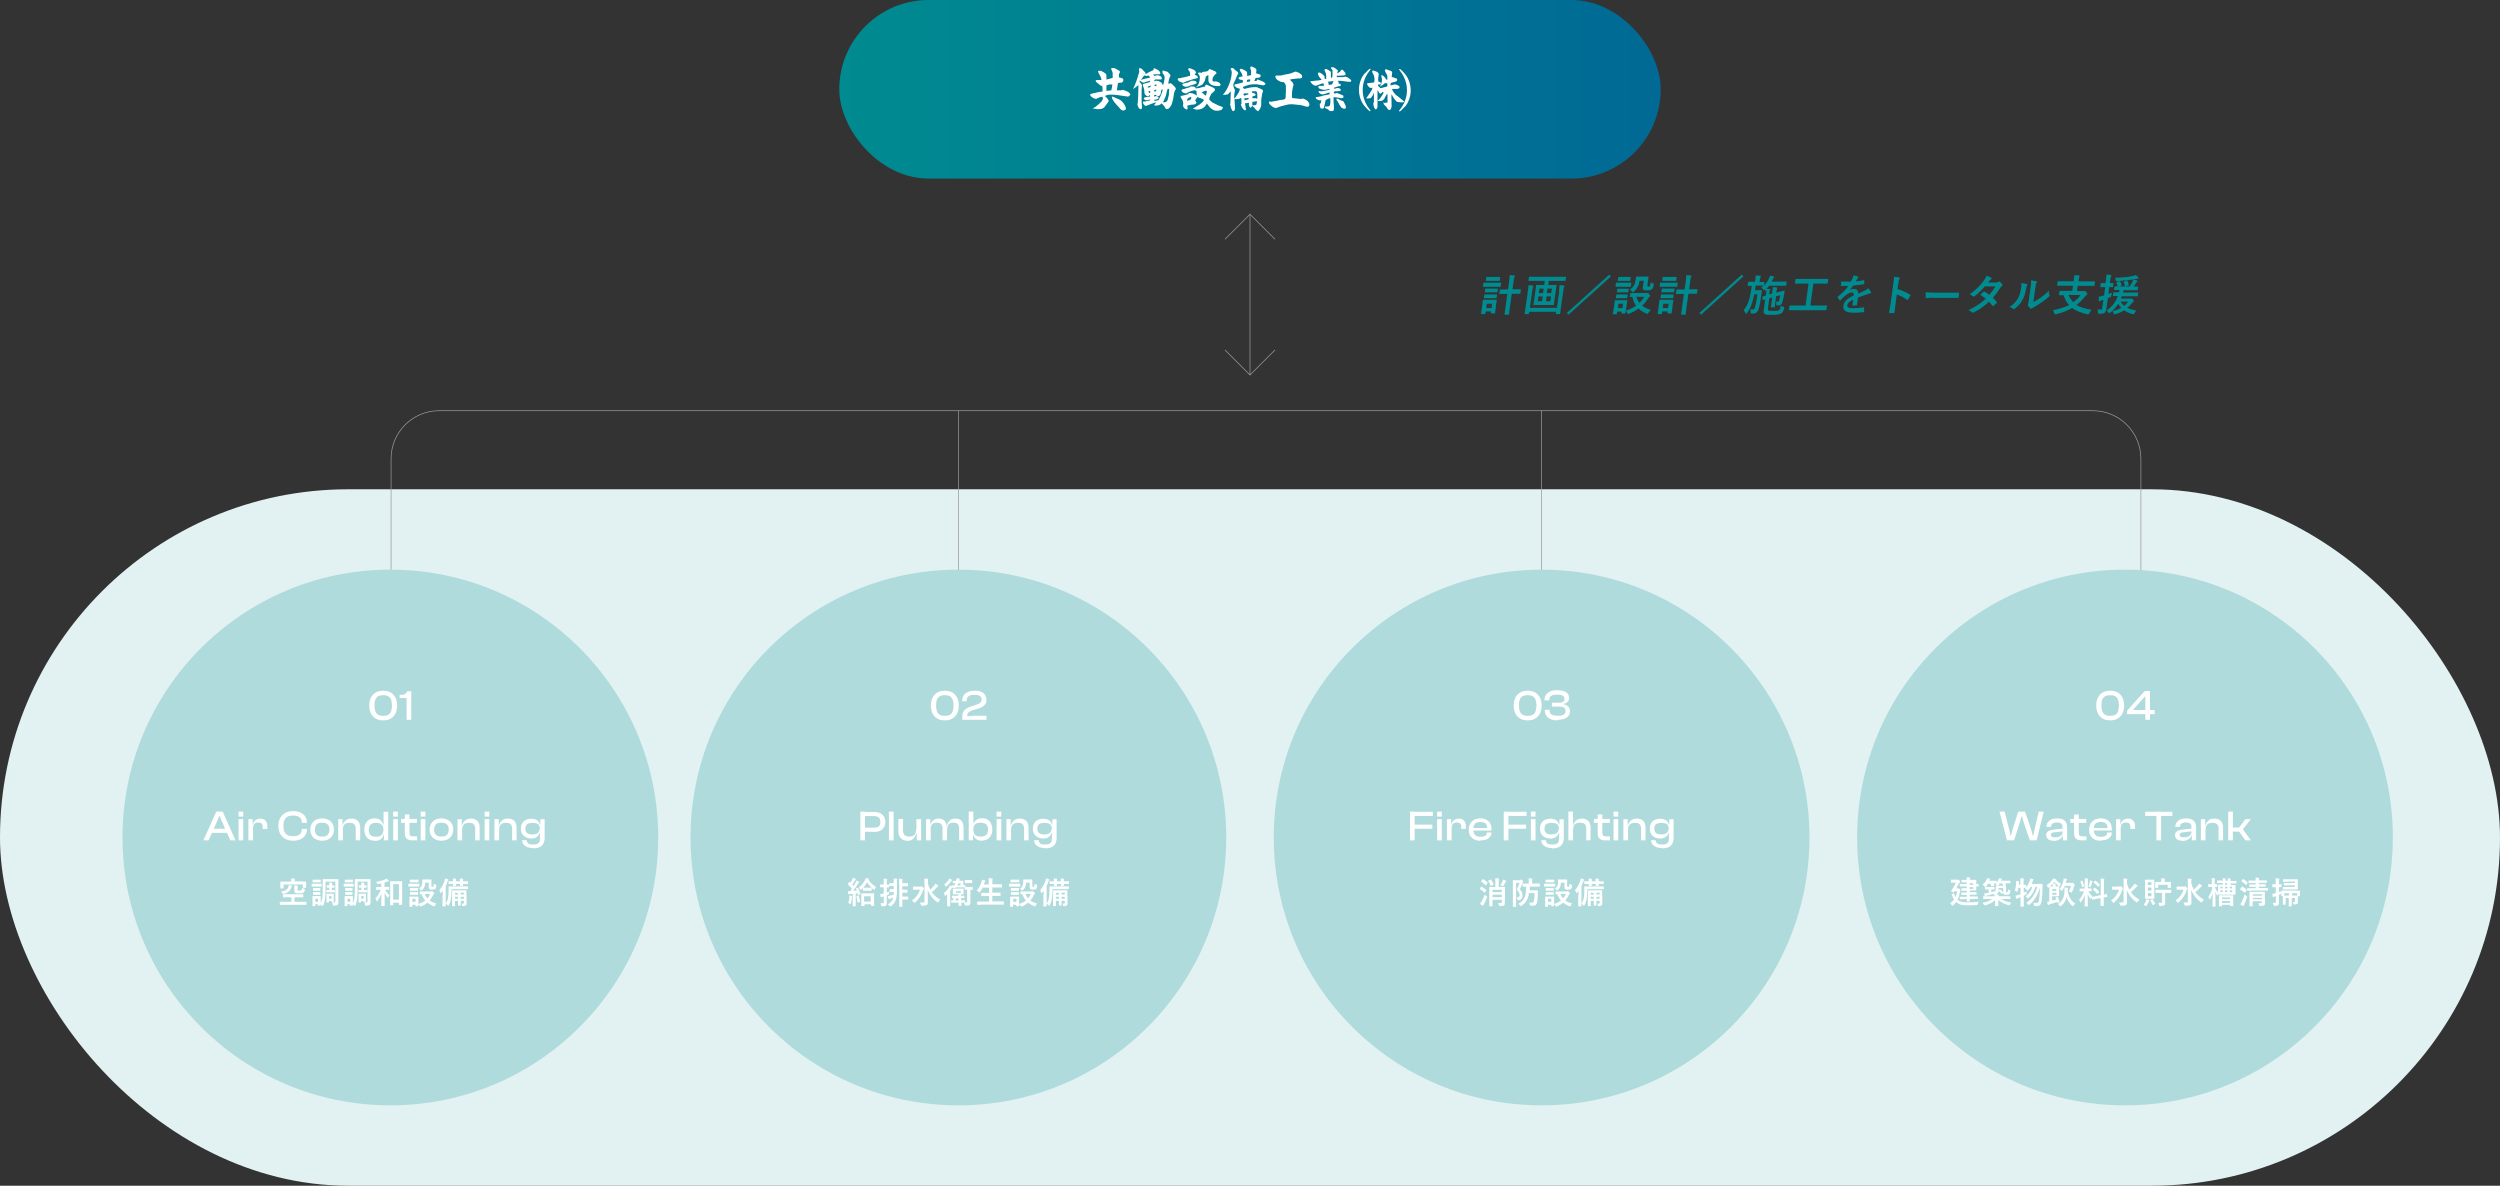 <?xml version="1.0" encoding="UTF-8"?>
<svg id="_レイヤー_1" data-name="レイヤー 1" xmlns="http://www.w3.org/2000/svg" version="1.1" xmlns:xlink="http://www.w3.org/1999/xlink" viewBox="0 0 1400 664">
  <rect x="0" y="0" width="1400" height="664" fill="#333333" stroke="none"/>
  <defs>
    <style>
      .cls-1 {
        fill: none;
        stroke: #999;
        stroke-miterlimit: 10;
        stroke-width: .4px;
      }

      .cls-2 {
        fill: #b0dbdc;
      }

      .cls-2, .cls-3, .cls-4, .cls-5, .cls-6 {
        stroke-width: 0px;
      }

      .cls-3 {
        fill: url(#_名称未設定グラデーション_11);
      }

      .cls-4 {
        fill: #e2f2f2;
      }

      .cls-5 {
        fill: #008b90;
      }

      .cls-6 {
        fill: #fff;
      }
    </style>
    <linearGradient id="_名称未設定グラデーション_11" data-name="名称未設定グラデーション 11" x1="470" y1="50" x2="1150.9" y2="50" gradientUnits="userSpaceOnUse">
      <stop offset="0" stop-color="#008b90"/>
      <stop offset="1" stop-color="#005998"/>
    </linearGradient>
  </defs>
  <rect class="cls-4" y="274" width="1400" height="390" rx="195" ry="195"/>
  <path class="cls-1" d="M219,339v-82.1c0-14.9,12.1-26.9,26.9-26.9h926.1c14.9,0,26.9,12.1,26.9,26.9v82.1"/>
  <line class="cls-1" x1="536.7" y1="339" x2="536.7" y2="230"/>
  <line class="cls-1" x1="863.3" y1="339" x2="863.3" y2="230"/>
  <circle class="cls-2" cx="218.6" cy="469" r="150"/>
  <g>
    <path class="cls-6" d="M116.8,470.6h-2.9l7.2-16.1h3.6l7.2,16.1h-2.9l-5.1-11.4-.9-2.3h-.2l-.9,2.3-5.1,11.4ZM128.2,466.4h-10.7v-2.3h10.7v2.3Z"/>
    <path class="cls-6" d="M136.2,457.3h-2.6v-2.8h2.6v2.8ZM136.2,470.6h-2.6v-11.9h2.6v11.9Z"/>
    <path class="cls-6" d="M141.7,470.6h-2.6v-11.9h2.4v3.4h.2v8.5ZM141.7,463.9h-.6v-2h.5c.1-.7.3-1.2.7-1.8.3-.5.8-.9,1.4-1.2.6-.3,1.3-.5,2.1-.5s1.7.2,2.2.6c.6.4,1,.9,1.3,1.5.3.6.4,1.3.4,2.1v1.6h-2.6v-1.1c0-.9-.2-1.5-.6-1.9-.4-.4-1-.6-1.9-.6s-1.8.3-2.2.8c-.4.6-.7,1.4-.7,2.4Z"/>
    <path class="cls-6" d="M164.2,470.8c-1.7,0-3.1-.3-4.4-1s-2.2-1.6-2.9-2.9-1-2.7-1-4.4.3-3.1,1-4.4c.7-1.2,1.7-2.2,2.9-2.9,1.2-.7,2.7-1,4.4-1s2.9.3,4,.8,2.1,1.2,2.7,2.2c.6.9,1,2.1,1,3.3v.3h-2.9v-.3c0-1.2-.4-2.2-1.2-2.8-.8-.6-2-1-3.6-1s-2.3.2-3.1.6c-.8.4-1.4,1-1.8,1.9-.4.8-.6,1.9-.6,3.3s.2,2.4.6,3.3c.4.9,1,1.5,1.8,1.9s1.9.6,3.1.6,2.8-.3,3.6-1c.8-.6,1.2-1.6,1.2-2.8v-.3h2.9v.3c0,1.3-.3,2.4-1,3.3-.6.9-1.6,1.7-2.7,2.2s-2.5.8-4,.8Z"/>
    <path class="cls-6" d="M180.4,470.8c-1.3,0-2.5-.3-3.5-.8-1-.5-1.8-1.2-2.3-2.2-.6-.9-.8-2-.8-3.2s.3-2.3.8-3.3c.6-.9,1.3-1.7,2.3-2.2,1-.5,2.2-.8,3.5-.8s2.5.3,3.5.8c1,.5,1.8,1.2,2.3,2.2.6.9.8,2,.8,3.3s-.3,2.3-.8,3.2c-.6.9-1.3,1.7-2.3,2.2-1,.5-2.2.8-3.5.8ZM180.4,468.5c1.5,0,2.5-.3,3.1-1,.6-.7,1-1.6,1-2.9s-.3-2.2-1-2.9c-.6-.7-1.7-1-3.1-1s-2.5.3-3.1,1-1,1.7-1,2.9.3,2.2,1,2.9c.6.7,1.7,1,3.1,1Z"/>
    <path class="cls-6" d="M192,470.6h-2.6v-11.9h2.4v3.7h.2v8.2ZM201.8,470.6h-2.6v-6.5c0-1.1-.3-2-.8-2.5-.5-.6-1.4-.8-2.7-.8s-2.3.3-2.9,1c-.6.7-.9,1.6-.9,2.9h-.5s-.1-2.3-.1-2.3h.5c.1-.7.4-1.3.8-1.9.4-.6.9-1.1,1.6-1.5.7-.4,1.5-.6,2.6-.6s2,.2,2.8.7c.7.4,1.3,1,1.6,1.8s.5,1.6.5,2.5v7.2Z"/>
    <path class="cls-6" d="M209.9,470.8c-1.3,0-2.3-.3-3.2-.8-.9-.5-1.5-1.2-2-2.2-.4-.9-.7-2-.7-3.2s.2-2.3.7-3.3c.4-.9,1.1-1.7,1.9-2.2.8-.5,1.9-.8,3.1-.8s2.5.3,3.3,1c.8.7,1.3,1.5,1.6,2.5h.6v2.7h-.5c0-1.3-.4-2.2-1.1-2.8s-1.7-.9-3.1-.9-1.5.1-2.1.4-1.1.7-1.4,1.2c-.3.6-.5,1.3-.5,2.3s.2,1.7.5,2.3c.3.6.8,1,1.4,1.2.6.2,1.3.4,2.2.4s1.6-.1,2.2-.4c.6-.3,1.1-.7,1.4-1.2.3-.6.5-1.2.5-2.1h.5l.2,2.4h-.6c-.2,1.2-.8,2.1-1.6,2.7-.9.6-2,.9-3.3.9ZM217.4,470.6h-2.4v-3.7l-.2-.3v-12h2.6v16.1Z"/>
    <path class="cls-6" d="M222.8,457.3h-2.6v-2.8h2.6v2.8ZM222.8,470.6h-2.6v-11.9h2.6v11.9Z"/>
    <path class="cls-6" d="M233.5,460.8h-8.9v-2.2h8.9v2.2ZM233.5,470.6h-2.7c-1.3,0-2.3-.3-3-.9s-1.1-1.7-1.1-3.1v-10.5h2.6v10.4c0,.7.2,1.2.5,1.5s.9.4,1.6.4h2.2v2.3Z"/>
    <path class="cls-6" d="M238.2,457.3h-2.6v-2.8h2.6v2.8ZM238.2,470.6h-2.6v-11.9h2.6v11.9Z"/>
    <path class="cls-6" d="M247.2,470.8c-1.3,0-2.5-.3-3.5-.8-1-.5-1.8-1.2-2.3-2.2-.6-.9-.8-2-.8-3.2s.3-2.3.8-3.3c.6-.9,1.3-1.7,2.3-2.2,1-.5,2.2-.8,3.5-.8s2.5.3,3.5.8c1,.5,1.8,1.2,2.3,2.2.6.9.8,2,.8,3.3s-.3,2.3-.8,3.2c-.6.9-1.3,1.7-2.3,2.2-1,.5-2.2.8-3.5.8ZM247.2,468.5c1.5,0,2.5-.3,3.1-1,.6-.7,1-1.6,1-2.9s-.3-2.2-1-2.9c-.6-.7-1.7-1-3.1-1s-2.5.3-3.1,1-1,1.7-1,2.9.3,2.2,1,2.9c.6.7,1.7,1,3.1,1Z"/>
    <path class="cls-6" d="M258.8,470.6h-2.6v-11.9h2.4v3.7h.2v8.2ZM268.7,470.6h-2.6v-6.5c0-1.1-.3-2-.8-2.5-.5-.6-1.4-.8-2.7-.8s-2.3.3-2.9,1c-.6.7-.9,1.6-.9,2.9h-.5s-.1-2.3-.1-2.3h.5c.1-.7.4-1.3.8-1.9.4-.6.9-1.1,1.6-1.5.7-.4,1.5-.6,2.6-.6s2,.2,2.8.7,1.3,1,1.6,1.8c.4.8.5,1.6.5,2.5v7.2Z"/>
    <path class="cls-6" d="M274,457.3h-2.6v-2.8h2.6v2.8ZM274,470.6h-2.6v-11.9h2.6v11.9Z"/>
    <path class="cls-6" d="M279.5,470.6h-2.6v-11.9h2.4v3.7h.2v8.2ZM289.4,470.6h-2.6v-6.5c0-1.1-.3-2-.8-2.5-.5-.6-1.4-.8-2.7-.8s-2.3.3-2.9,1c-.6.7-.9,1.6-.9,2.9h-.5s-.1-2.3-.1-2.3h.5c.1-.7.4-1.3.8-1.9.4-.6.9-1.1,1.6-1.5.7-.4,1.5-.6,2.6-.6s2,.2,2.8.7c.7.4,1.3,1,1.6,1.8s.5,1.6.5,2.5v7.2Z"/>
    <path class="cls-6" d="M297.3,469.5c-1.2,0-2.2-.2-3-.7s-1.5-1.1-1.9-1.9c-.5-.8-.7-1.8-.7-2.9s.2-2.1.7-2.9c.5-.8,1.1-1.5,2-1.9.9-.5,1.9-.7,3.1-.7s2.3.3,3.2.8c.9.6,1.4,1.3,1.6,2.4h.6v2.1h-.6c0-.7-.2-1.2-.5-1.7-.3-.5-.8-.8-1.4-1s-1.3-.3-2.2-.3-1.5.1-2.1.3c-.6.2-1.1.5-1.4,1s-.5,1.1-.5,2,.2,1.5.5,1.9c.3.5.7.8,1.3,1,.6.2,1.3.3,2.1.3,1.3,0,2.3-.3,3-.8.7-.5,1.1-1.3,1.1-2.4h.5v2.4h-.6c-.2.9-.7,1.7-1.5,2.2-.8.6-1.9.9-3.2.9ZM298.4,474.9c-1.2,0-2.2-.2-3.1-.5-.9-.4-1.6-.9-2.1-1.5s-.8-1.5-.8-2.4h2.6c0,.6.1,1,.4,1.4.2.4.6.6,1.1.8.5.2,1.2.2,2.1.2s1.6,0,2.2-.3.9-.5,1.2-1,.4-1.2.4-2.1v-7l.2-.2v-3.5h2.4v10.5c0,1.3-.3,2.4-.8,3.3-.5.8-1.3,1.5-2.2,1.9-1,.4-2.1.6-3.4.6Z"/>
  </g>
  <g>
    <path class="cls-6" d="M159.1,506.7c-1.5,0-2.1,0-2.2,0-.2,0-.2,0-.2-.2v-1.3c0-.2,0-.2.2-.2s.6,0,2.2,0h4.1v-2.5h-2.2c-1.6,0-2.2,0-2.3,0-.2,0-.2,0-.2-.2v-1.3c0-.2,0-.2.2-.2s.7,0,2.3,0h6.3c1.6,0,2.2,0,2.3,0,.2,0,.2,0,.2.2v1.3c0,.2,0,.2-.2.2s-.7,0-2.3,0h-2.4v2.5h4.3c1.5,0,2.1,0,2.2,0,.2,0,.2,0,.2.2v1.3c0,.2,0,.2-.2.2s-.6,0-2.2,0h-10.2ZM169,493.7c1.6,0,2.1,0,2.2,0,.2,0,.2,0,.2.2s0,.4,0,.8v.6c0,1.4,0,1.6,0,1.7,0,.2,0,.2-.2.2h-1.4c-.2,0-.2,0-.2-.2v-1.7h-10.8v2c0,.2,0,.2-.2.2h-1.4c-.2,0-.2,0-.2-.2s0-.4,0-1.8v-.6c0-.6,0-.9,0-1,0-.2,0-.2.2-.2s.7,0,2.2,0h3.7v-.5c0-.4,0-.9-.1-1.2.6,0,1.2,0,1.8,0,.2,0,.3,0,.3.2s0,.2,0,.3c0,.1,0,.4,0,.6v.5h4ZM163.2,496.1c.2,0,.3.2.3.3s0,.2-.2.3c-.1,0-.2.3-.3.7-.6,1.6-1.9,2.7-4.1,3.2-.4.1-.5.1-.7-.3-.3-.5-.6-.8-.8-1,2.4-.4,3.6-1.2,4.1-2.6.1-.4.3-.8.3-1.2.6.2,1,.3,1.6.5ZM166.4,497.9c0,.4,0,.5.2.6.2.1.6.2,1.1.2s.9,0,1.1-.2c.2-.2.3-.5.3-1.3.3.2.8.4,1.2.5.5.1.5.1.4.6-.1.9-.3,1.3-.8,1.6-.5.3-1.3.4-2.4.4s-2-.1-2.3-.4c-.3-.2-.4-.5-.4-1.2v-1.3c0-.7,0-1.2,0-1.6.6,0,1.2,0,1.7.2.2,0,.3.1.3.2s0,.2-.1.3c0,.1,0,.3,0,.8v.8Z"/>
    <path class="cls-6" d="M178.1,494.9c1.3,0,1.7,0,1.8,0,.2,0,.2,0,.2.2v1.2c0,.2,0,.2-.2.2s-.5,0-1.8,0h-1.6c-1.3,0-1.7,0-1.8,0-.2,0-.2,0-.2-.2v-1.2c0-.2,0-.2.2-.2s.5,0,1.8,0h1.6ZM182.3,497.5c0,4.7-.3,7.4-1.3,9.5-.1.2-.2.4-.3.4s-.2,0-.3-.3c-.3-.3-.5-.5-.8-.7,0,.3,0,.4,0,.5,0,.2,0,.2-.2.2h-1.2c-.2,0-.2,0-.2-.2v-.5h-1.5v.8c0,.2,0,.2-.2.2h-1.1c-.2,0-.2,0-.2-.2s0-.4,0-2.5v-1.1c0-1.1,0-1.5,0-1.6,0-.2,0-.2.2-.2s.5,0,1.5,0h1.1c1.1,0,1.5,0,1.6,0s.2,0,.2.2,0,.5,0,1.3v2.5c1-1.8,1.1-4.6,1.1-8.7v-2.2c0-1.5,0-2.3,0-2.4,0-.2,0-.2.2-.2s.6,0,2.2,0h4c1.6,0,2.1,0,2.2,0,.2,0,.2,0,.2.2s0,.9,0,2.4v7.6c0,1.3,0,2.1,0,2.8s-.1,1-.5,1.4c-.3.3-.7.4-2.1.4s-.4,0-.5-.4c0-.5-.3-1-.5-1.4.5,0,.9,0,1.4,0,.4,0,.5-.2.5-.6v-11h-5.5v3.5ZM177.9,492.6c1.1,0,1.4,0,1.5,0,.2,0,.2,0,.2.2v1.1c0,.2,0,.2-.2.2s-.4,0-1.5,0h-1.1c-1.1,0-1.4,0-1.5,0-.2,0-.2,0-.2-.2v-1.1c0-.2,0-.2.2-.2s.4,0,1.5,0h1.1ZM177.8,497.3c1,0,1.3,0,1.4,0,.2,0,.2,0,.2.2v1.1c0,.2,0,.2-.2.2s-.4,0-1.4,0h-.9c-1,0-1.3,0-1.4,0-.2,0-.2,0-.2-.2v-1.1c0-.2,0-.2.2-.2s.4,0,1.4,0h.9ZM177.8,499.6c1,0,1.3,0,1.4,0,.2,0,.2,0,.2.2v1.1c0,.2,0,.2-.2.2s-.4,0-1.4,0h-.9c-1,0-1.3,0-1.4,0-.2,0-.2,0-.2-.2v-1.1c0-.2,0-.2.2-.2s.4,0,1.4,0h.9ZM176.6,503.3v1.7h1.5v-1.7h-1.5ZM185.8,495.8c.8,0,1.2,0,1.3,0,.2,0,.2,0,.2.2v.9c0,.2,0,.2-.2.2s-.5,0-1.3,0h0v1.3h.2c.9,0,1.3,0,1.4,0,.2,0,.2,0,.2.2v.9c0,.2,0,.2-.2.2s-.5,0-1.4,0h-1.9c-.7,0-1.1,0-1.2,0-.2,0-.2,0-.2-.2v-.9c0-.2,0-.2.2-.2s.5,0,1.2,0h.3v-1.3h-.1c-.6,0-1,0-1.1,0-.2,0-.2,0-.2-.2v-.9c0-.2,0-.2.2-.2s.5,0,1.1,0h.1c0-.7,0-1-.1-1.6.5,0,1.1,0,1.5.1.2,0,.3.1.3.2,0,.1,0,.2-.1.3,0,.1,0,.3,0,.9h0c0,0,0,0,0,0ZM186.9,502.9c0,1.5,0,1.9,0,2,0,.2,0,.2-.2.2h-1c-.2,0-.2,0-.2-.2v-.4h-1.3v.7c0,.2,0,.2-.2.2h-1c-.2,0-.2,0-.2-.2s0-.5,0-2.2v-.9c0-.9,0-1.3,0-1.4,0-.2,0-.2.2-.2s.4,0,1.3,0h1.1c.9,0,1.1,0,1.3,0,.2,0,.2,0,.2.2s0,.5,0,1.2v1ZM184.3,501.8v1.5h1.3v-1.5h-1.3Z"/>
    <path class="cls-6" d="M196.1,494.9c1.3,0,1.7,0,1.8,0,.2,0,.2,0,.2.2v1.2c0,.2,0,.2-.2.2s-.5,0-1.8,0h-1.6c-1.3,0-1.7,0-1.8,0-.2,0-.2,0-.2-.2v-1.2c0-.2,0-.2.2-.2s.5,0,1.8,0h1.6ZM200.3,497.5c0,4.7-.3,7.4-1.3,9.5-.1.2-.2.4-.3.4s-.2,0-.3-.3c-.3-.3-.5-.5-.8-.7,0,.3,0,.4,0,.5,0,.2,0,.2-.2.2h-1.2c-.2,0-.2,0-.2-.2v-.5h-1.5v.8c0,.2,0,.2-.2.2h-1.1c-.2,0-.2,0-.2-.2s0-.4,0-2.5v-1.1c0-1.1,0-1.5,0-1.6,0-.2,0-.2.2-.2s.5,0,1.5,0h1.1c1.1,0,1.5,0,1.6,0s.2,0,.2.2,0,.5,0,1.3v2.5c1-1.8,1.1-4.6,1.1-8.7v-2.2c0-1.5,0-2.3,0-2.4,0-.2,0-.2.2-.2s.6,0,2.2,0h4c1.6,0,2.1,0,2.2,0,.2,0,.2,0,.2.2s0,.9,0,2.4v7.6c0,1.3,0,2.1,0,2.8s-.1,1-.5,1.4c-.3.3-.7.4-2.1.4s-.4,0-.5-.4c0-.5-.3-1-.5-1.4.5,0,.9,0,1.4,0,.4,0,.5-.2.5-.6v-11h-5.5v3.5ZM195.9,492.6c1.1,0,1.4,0,1.5,0,.2,0,.2,0,.2.2v1.1c0,.2,0,.2-.2.2s-.4,0-1.5,0h-1.1c-1.1,0-1.4,0-1.5,0-.2,0-.2,0-.2-.2v-1.1c0-.2,0-.2.2-.2s.4,0,1.5,0h1.1ZM195.8,497.3c1,0,1.3,0,1.4,0,.2,0,.2,0,.2.2v1.1c0,.2,0,.2-.2.2s-.4,0-1.4,0h-.9c-1,0-1.3,0-1.4,0-.2,0-.2,0-.2-.2v-1.1c0-.2,0-.2.2-.2s.4,0,1.4,0h.9ZM195.8,499.6c1,0,1.3,0,1.4,0,.2,0,.2,0,.2.2v1.1c0,.2,0,.2-.2.2s-.4,0-1.4,0h-.9c-1,0-1.3,0-1.4,0-.2,0-.2,0-.2-.2v-1.1c0-.2,0-.2.2-.2s.4,0,1.4,0h.9ZM194.6,503.3v1.7h1.5v-1.7h-1.5ZM203.8,495.8c.8,0,1.2,0,1.3,0,.2,0,.2,0,.2.2v.9c0,.2,0,.2-.2.2s-.5,0-1.3,0h0v1.3h.2c.9,0,1.3,0,1.4,0,.2,0,.2,0,.2.2v.9c0,.2,0,.2-.2.2s-.5,0-1.4,0h-1.9c-.7,0-1.1,0-1.2,0-.2,0-.2,0-.2-.2v-.9c0-.2,0-.2.2-.2s.5,0,1.2,0h.3v-1.3h-.1c-.6,0-1,0-1.1,0-.2,0-.2,0-.2-.2v-.9c0-.2,0-.2.2-.2s.5,0,1.1,0h.1c0-.7,0-1-.1-1.6.5,0,1.1,0,1.5.1.2,0,.3.1.3.2,0,.1,0,.2-.1.3,0,.1,0,.3,0,.9h0c0,0,0,0,0,0ZM204.9,502.9c0,1.5,0,1.9,0,2,0,.2,0,.2-.2.2h-1c-.2,0-.2,0-.2-.2v-.4h-1.3v.7c0,.2,0,.2-.2.2h-1c-.2,0-.2,0-.2-.2s0-.5,0-2.2v-.9c0-.9,0-1.3,0-1.4,0-.2,0-.2.2-.2s.4,0,1.3,0h1.1c.9,0,1.1,0,1.3,0,.2,0,.2,0,.2.2s0,.5,0,1.2v1ZM202.3,501.8v1.5h1.3v-1.5h-1.3Z"/>
    <path class="cls-6" d="M215.7,498.4c.6,1.1,1.4,2.1,2.4,2.9-.3.3-.5.8-.7,1.2,0,.2-.1.3-.2.3s-.2-.1-.3-.3c-.6-.8-1.1-1.6-1.5-2.5,0,4.1,0,6.9,0,7.2s0,.2-.2.2h-1.5c-.2,0-.2,0-.2-.2,0-.3,0-3,.1-6.8-.6,1.6-1.3,2.8-2.2,4.1-.1.2-.2.3-.3.3s-.1,0-.2-.3c-.2-.5-.4-1.1-.7-1.4,1.2-1.3,2.2-2.7,3-4.8h-.5c-1.4,0-1.9,0-2,0-.2,0-.2,0-.2-.2v-1.2c0-.2,0-.2.2-.2s.6,0,2,0h.8v-2c-.5.1-1.1.3-1.7.4q-.5,0-.7-.4c-.1-.4-.3-.7-.5-.9,2.1-.3,3.9-.8,5-1.3.4-.2.6-.3.9-.5.5.4.8.7,1.1,1,.1.1.2.2.2.3s-.1.2-.3.2c-.2,0-.5.1-.7.2-.5.2-1,.3-1.5.5v2.5h.4c1.4,0,1.9,0,2,0,.2,0,.2,0,.2.2v1.2c0,.2,0,.2-.2.2s-.6,0-2,0h0ZM218.7,506.9c-.2,0-.2,0-.2-.2s0-1,0-5.6v-3.2c0-3.2,0-4.1,0-4.2,0-.2,0-.2.2-.2s.6,0,1.9,0h2.5c1.3,0,1.8,0,1.9,0,.2,0,.2,0,.2.2s0,1,0,3.7v3.6c0,4.5,0,5.4,0,5.5,0,.2,0,.2-.2.2h-1.4c-.2,0-.2,0-.2-.2v-1h-3.2v1.2c0,.2,0,.2-.2.2h-1.4ZM220.2,503.8h3.2v-8.7h-3.2v8.7Z"/>
    <path class="cls-6" d="M232.9,494.9c1.3,0,1.7,0,1.8,0,.2,0,.2,0,.2.2v1.2c0,.2,0,.2-.2.2s-.5,0-1.8,0h-2.2c-1.3,0-1.7,0-1.8,0-.2,0-.2,0-.2-.2v-1.2c0-.2,0-.2.2-.2s.5,0,1.8,0h2.2ZM241.4,499.1c.2,0,.3,0,.4,0,0,0,.2,0,.3,0s.3.2.6.5c.4.4.5.6.5.7s0,.2-.2.3c-.1,0-.3.2-.4.5-.5,1.1-1.2,2.2-2,3.2,1,.7,2.2,1.3,3.7,1.6-.3.3-.5.8-.7,1.2-.2.3-.2.5-.3.5s-.2,0-.4-.1c-1.3-.5-2.5-1.2-3.5-2-1,.8-2.1,1.5-3.5,2.1-.2,0-.3.1-.4.1-.1,0-.2-.1-.4-.4-.2-.4-.5-.7-.8-1,0,.7,0,.9,0,1,0,.2,0,.2-.2.2h-1.2c-.2,0-.2,0-.2-.2v-.6h-1.8v.9c0,.2,0,.2-.2.2h-1.2c-.2,0-.2,0-.2-.2s0-.5,0-2.6v-1.1c0-1.1,0-1.5,0-1.6,0-.2,0-.2.2-.2s.5,0,1.5,0h1.5c1.1,0,1.4,0,1.6,0,.2,0,.2,0,.2.2s0,.5,0,1.3v2.6c1.5-.4,2.8-1.1,3.8-1.9-.8-1-1.5-2.1-2-3.5-.5,0-.7,0-.8,0-.2,0-.2,0-.2-.2v-1.2c0-.2,0-.2.2-.2s.6,0,2.1,0h4ZM232.7,492.6c1.1,0,1.4,0,1.5,0,.2,0,.2,0,.2.2v1.1c0,.2,0,.2-.2.2s-.4,0-1.5,0h-1.5c-1.1,0-1.4,0-1.5,0-.2,0-.2,0-.2-.2v-1.1c0-.2,0-.2.2-.2s.4,0,1.5,0h1.5ZM232.5,497.3c1,0,1.3,0,1.4,0,.2,0,.2,0,.2.2v1.1c0,.2,0,.2-.2.2s-.4,0-1.4,0h-1.3c-1,0-1.3,0-1.4,0-.2,0-.2,0-.2-.2v-1.1c0-.2,0-.2.2-.2s.4,0,1.4,0h1.3ZM232.5,499.6c1,0,1.3,0,1.4,0,.2,0,.2,0,.2.2v1.1c0,.2,0,.2-.2.2s-.4,0-1.4,0h-1.3c-1,0-1.3,0-1.4,0-.2,0-.2,0-.2-.2v-1.1c0-.2,0-.2.2-.2s.4,0,1.4,0h1.3ZM230.9,503.3v1.7h1.8v-1.7h-1.8ZM238.1,494.1c0,2.1-.6,3.4-1.7,4.3-.2.2-.3.3-.4.3s-.2-.1-.4-.3c-.3-.3-.6-.6-.9-.7,1.1-.8,1.8-1.8,1.8-3.7s0-1.2,0-1.3c0-.2,0-.2.2-.2s.4,0,1.5,0h1.7c1.1,0,1.4,0,1.5,0,.2,0,.2,0,.2.2s0,.5,0,1.4v1.8c0,.3,0,.5.1.6,0,0,.2.1.5.1s.4,0,.5-.2c.1-.2.1-.6.2-1.5.3.2.7.4,1,.5.4.1.4.2.4.6,0,1-.2,1.5-.6,1.8-.3.3-.8.4-1.7.4s-1.2,0-1.4-.2c-.3-.2-.5-.6-.5-1.2v-2.5h-1.8ZM237.8,500.6c.4,1,.9,1.8,1.5,2.5.7-.8,1.2-1.6,1.6-2.5h-3.1Z"/>
    <path class="cls-6" d="M248,501.1c0-.6,0-1.4,0-2.2-.3.4-.6.7-.9,1.1-.1.2-.2.2-.3.2s-.1-.1-.2-.3c-.1-.5-.4-1.1-.6-1.4,1.4-1.5,2.3-3.4,3-5.4.1-.4.2-.8.3-1.2.5.1,1,.3,1.5.5.2,0,.3.1.3.3s0,.2-.2.3c-.1.1-.2.3-.3.7-.3.9-.6,1.7-1,2.5v8.6c0,1.6,0,2.5,0,2.6,0,.2,0,.2-.2.2h-1.4c-.2,0-.2,0-.2-.2s0-.9,0-2.6v-3.6ZM252.8,499c0,1.2,0,2.9-.3,4.5-.2,1.3-.6,2.4-1.2,3.4-.1.2-.2.3-.3.3s-.2,0-.3-.2c-.3-.4-.7-.8-1-1,.6-1,.9-1.9,1.2-3,.2-1.1.3-2.4.3-4s0-2.3,0-2.4c0-.2,0-.2.2-.2s.7,0,2.4,0h5.8c1.7,0,2.2,0,2.3,0,.2,0,.2,0,.2.2v1.1c0,.2,0,.2-.2.2s-.7,0-2.3,0h-6.7v1.2ZM253.7,493.5c0-.7,0-1-.1-1.5.7,0,1.2,0,1.6.1.2,0,.2,0,.2.2s0,.2,0,.3c0,.1,0,.4,0,.9h0c0,0,2.2,0,2.2,0h0c0-.7,0-1-.1-1.5.7,0,1.2,0,1.6.1.2,0,.2,0,.2.2s0,.2,0,.3c0,.1,0,.4,0,.9h0c0,0,.3,0,.3,0,1.6,0,2.2,0,2.3,0,.2,0,.2,0,.2.2v1.1c0,.2,0,.2-.2.2s-.7,0-2.3,0h-.3c0,.6,0,.8,0,.9,0,.2,0,.2-.2.2h-1.3c-.2,0-.2,0-.2-.2s0-.3,0-.9h-2.2c0,.6,0,.8,0,.9,0,.2,0,.2-.2.2h-1.3c-.2,0-.2,0-.2-.2s0-.3,0-.9h0c-1.6,0-2.2,0-2.3,0-.2,0-.2,0-.2-.2v-1.1c0-.2,0-.2.2-.2s.7,0,2.3,0h0ZM261.3,502.1c0,1.7,0,3,0,3.6s0,1-.4,1.3c-.3.2-.7.4-1.6.4s-.4,0-.5-.4c0-.4-.2-.7-.3-1,.3,0,.5,0,.9,0s.4-.1.4-.4v-1.1h-1.8v.5c0,1.2,0,1.8,0,1.9,0,.2,0,.2-.2.2h-1.1c-.2,0-.2,0-.2-.2s0-.7,0-1.9v-.5h-1.7v.8c0,1.3,0,1.8,0,1.9,0,.2,0,.2-.2.2h-1.2c-.2,0-.2,0-.2-.2s0-.6,0-1.9v-4.5c0-1.3,0-1.9,0-2,0-.2,0-.2.2-.2s.6,0,2.1,0h3.4c1.5,0,2,0,2.1,0,.2,0,.2,0,.2.2s0,.6,0,1.8v1.5ZM256.5,501v-1h-1.7v1h1.7ZM256.5,503.3v-1.1h-1.7v1.1h1.7ZM258,499.9v1h1.8v-1h-1.8ZM259.8,503.3v-1.1h-1.8v1.1h1.8Z"/>
  </g>
  <circle class="cls-2" cx="536.7" cy="469" r="150"/>
  <g>
    <path class="cls-6" d="M484.4,470.6h-2.6v-16.1h2.6v16.1ZM489.7,465.8h-6.9v-2.3h6.6c1.2,0,2.1-.2,2.7-.7.6-.5.9-1.3.9-2.5s-.3-2-.9-2.5c-.6-.5-1.5-.8-2.7-.8h-6.6v-2.3h6.9c1.2,0,2.3.2,3.2.7.9.4,1.6,1.1,2.1,1.9.5.8.8,1.8.8,3s-.3,2.2-.8,3-1.2,1.5-2.1,1.9c-.9.4-2,.7-3.2.7Z"/>
    <path class="cls-6" d="M500.4,470.6h-2.6v-16.1h2.6v16.1Z"/>
    <path class="cls-6" d="M508.2,470.8c-1.1,0-2-.2-2.8-.7-.7-.4-1.3-1-1.7-1.8-.4-.8-.6-1.6-.6-2.5v-7.2h2.6v6.5c0,1.1.3,1.9.8,2.5.6.6,1.5.9,2.7.9s2.3-.3,2.9-1,.9-1.6.9-2.9h.5s.1,2.3.1,2.3h-.6c-.1.7-.4,1.3-.8,1.9-.4.6-.9,1.1-1.6,1.5-.7.4-1.6.6-2.6.6ZM515.8,470.6h-2.4v-3.7h-.2v-8.2h2.6v11.9Z"/>
    <path class="cls-6" d="M521.2,470.6h-2.6v-11.9h2.4v3.7h.2v8.2ZM530.4,470.6h-2.6v-6.5c0-1.2-.2-2-.7-2.6-.5-.5-1.3-.8-2.5-.8s-2.2.3-2.7,1c-.5.6-.8,1.6-.8,3h-.5s-.1-2.4-.1-2.4h.5c.1-.7.3-1.3.7-1.9s.8-1,1.5-1.4,1.5-.6,2.4-.6,1.9.2,2.6.7c.7.4,1.2,1,1.5,1.8.3.8.5,1.6.5,2.5h.1v7.2ZM539.7,470.6h-2.6v-6.5c0-1.2-.2-2-.7-2.6-.5-.5-1.3-.8-2.5-.8s-2.2.3-2.7,1c-.5.6-.8,1.6-.8,3h-.5s-.1-2.3-.1-2.3h.5c.1-.7.3-1.3.7-1.9.4-.6.9-1.1,1.5-1.5.7-.4,1.5-.6,2.5-.6s1.9.2,2.6.6c.7.4,1.2,1,1.5,1.8.3.8.5,1.6.5,2.6v7.2Z"/>
    <path class="cls-6" d="M544.9,470.6h-2.4v-16.1h2.6v12l-.2.3v3.7ZM550,470.8c-1.4,0-2.5-.3-3.3-.9-.8-.6-1.4-1.5-1.7-2.7h-.6l.2-2.4h.5c0,.8.2,1.5.5,2.1.3.6.8,1,1.4,1.2s1.3.4,2.2.4,1.6-.1,2.2-.4c.6-.2,1.1-.6,1.4-1.2.3-.6.5-1.3.5-2.3s-.2-1.7-.5-2.3c-.3-.6-.8-1-1.4-1.2-.6-.2-1.3-.4-2.2-.4-1.3,0-2.4.3-3.1.9s-1.1,1.6-1.1,2.8h-.5v-2.7h.6c.2-1,.8-1.8,1.6-2.5.8-.7,1.9-1,3.3-1s2.3.3,3.1.8c.8.5,1.5,1.2,1.9,2.2.4.9.7,2,.7,3.3s-.2,2.3-.7,3.2c-.4.9-1.1,1.7-2,2.2-.9.5-1.9.8-3.2.8Z"/>
    <path class="cls-6" d="M560.7,457.3h-2.6v-2.8h2.6v2.8ZM560.7,470.6h-2.6v-11.9h2.6v11.9Z"/>
    <path class="cls-6" d="M566.2,470.6h-2.6v-11.9h2.4v3.7h.2v8.2ZM576.1,470.6h-2.6v-6.5c0-1.1-.3-2-.8-2.5-.5-.6-1.4-.8-2.7-.8s-2.3.3-2.9,1c-.6.7-.9,1.6-.9,2.9h-.5s-.1-2.3-.1-2.3h.5c.1-.7.4-1.3.8-1.9.4-.6.9-1.1,1.6-1.5s1.5-.6,2.6-.6,2,.2,2.8.7c.7.4,1.3,1,1.6,1.8s.5,1.6.5,2.5v7.2Z"/>
    <path class="cls-6" d="M584,469.5c-1.2,0-2.2-.2-3-.7s-1.5-1.1-1.9-1.9c-.5-.8-.7-1.8-.7-2.9s.2-2.1.7-2.9,1.1-1.5,2-1.9c.9-.5,1.9-.7,3.1-.7s2.3.3,3.2.8c.9.6,1.4,1.3,1.6,2.4h.6v2.1h-.6c0-.7-.2-1.2-.5-1.7-.3-.5-.8-.8-1.4-1-.6-.2-1.3-.3-2.2-.3s-1.5.1-2.1.3c-.6.2-1.1.5-1.4,1-.3.5-.5,1.1-.5,2s.2,1.5.5,1.9c.3.5.7.8,1.3,1,.6.2,1.3.3,2.1.3,1.3,0,2.3-.3,3-.8.7-.5,1.1-1.3,1.1-2.4h.5v2.4h-.6c-.2.9-.7,1.7-1.5,2.2-.8.6-1.9.9-3.2.9ZM585.1,474.9c-1.2,0-2.2-.2-3.1-.5-.9-.4-1.6-.9-2.1-1.5s-.8-1.5-.8-2.4h2.6c0,.6.1,1,.4,1.4.2.4.6.6,1.1.8.5.2,1.2.2,2.1.2s1.6,0,2.2-.3.9-.5,1.2-1c.2-.5.4-1.2.4-2.1v-7l.2-.2v-3.5h2.4v10.5c0,1.3-.3,2.4-.8,3.3-.5.8-1.3,1.5-2.2,1.9-1,.4-2.1.6-3.4.6Z"/>
  </g>
  <g>
    <path class="cls-6" d="M475.6,502.5c0-.3,0-.6,0-1,.4,0,1.1.2,1.3.2.2,0,.3.1.3.2s0,.2,0,.2c0,0,0,.3-.1.6-.1,1-.3,2.2-.6,3.2,0,.3-.1.4-.2.4s-.2,0-.4-.2c-.2-.2-.7-.4-.9-.4.4-1.1.6-2.1.7-3.2ZM480.4,497.4c.2,0,.2,0,.3.1.5,1,.8,2,1.1,3.1,0,.2,0,.2-.2.3l-.8.3c-.2,0-.3,0-.3-.1l-.2-.8h-1.1v4.8c0,1.6,0,2.1,0,2.2,0,.2,0,.2-.2.2h-1.3c-.2,0-.2,0-.2-.2s0-.7,0-2.2v-4.5h-1.4c-.3.1-.5.2-.6.2,0,0-.2,0-.3,0s-.2-.1-.2-.3c0-.4-.2-.9-.2-1.4.4,0,.9,0,1.3,0,.3-.4.7-.9,1-1.4-.7-.8-1.4-1.6-2.2-2.4-.2-.1-.1-.2,0-.4l.6-.9c0-.1.1-.2.2-.2s0,0,.2.1l.4.4c.4-.6.6-1.1.9-1.7.2-.5.3-.7.4-1.1.5.2,1.1.4,1.5.6.2.1.2.2.2.3s0,.2-.2.2c-.1.1-.2.2-.3.4-.5.9-1,1.6-1.5,2.4l.7.8c.4-.6.8-1.2,1.1-1.9.2-.4.4-.8.5-1.2.5.2,1,.5,1.4.7.2,0,.2.2.2.3s0,.2-.2.3c-.2.1-.3.3-.6.7-.9,1.4-1.8,2.7-2.6,3.7.6,0,1.3,0,2-.1-.1-.4-.3-.7-.4-1,0-.2,0-.2.2-.3l.7-.3ZM480.6,501.5c.2,0,.2,0,.3.2.3.9.6,2.1.7,3.1,0,.2,0,.2-.2.3l-.9.3c-.3.1-.3,0-.3-.1-.1-1.1-.4-2.4-.6-3.3,0-.2,0-.2.2-.3l.8-.3ZM484.9,498.8c-1.1,0-1.4,0-1.5,0-.2,0-.2,0-.2-.2v-1.3c-.3.3-.6.6-.9.8-.2.2-.3.2-.4.2s-.2-.1-.3-.4c-.2-.4-.4-.7-.7-.9,1.6-1.2,2.8-2.8,3.5-4.2.2-.4.3-.7.3-1,.6,0,1.2.1,1.7.2.2,0,.2.1.2.2s0,.2-.2.3h-.1c1.1,1.9,2.6,3.2,4.3,4.2-.2.3-.5.6-.7,1.2-.1.3-.2.4-.3.4s-.2,0-.4-.2c-.4-.3-.7-.5-1.1-.8v1.3c0,.2,0,.2-.2.2s-.5,0-1.5,0h-1.8ZM482.5,507.4c-.2,0-.2,0-.2-.2s0-.6,0-3.1v-1.5c0-1.5,0-2,0-2.1,0-.2,0-.2.2-.2s.6,0,2,0h2.8c1.4,0,1.9,0,2,0,.2,0,.2,0,.2.2s0,.6,0,1.8v1.7c0,2.5,0,3,0,3.1,0,.2,0,.2-.2.2h-1.3c-.2,0-.2,0-.2-.2v-.7h-3.7v.8c0,.2,0,.2-.2.2h-1.3ZM488.2,497.1c-1.1-1-2-1.9-2.6-3-.6,1.1-1.4,2.1-2.2,3,.1,0,.4,0,1.5,0h1.8c1.1,0,1.4,0,1.5,0h0ZM483.9,504.9h3.7v-3h-3.7v3Z"/>
    <path class="cls-6" d="M496.6,502c0,1.6,0,2.5,0,3.4s-.1,1.4-.5,1.7c-.4.3-.7.3-1.8.4-.7,0-.7,0-.8-.5s-.3-1-.4-1.2c.4,0,.7,0,1.4,0s.4-.1.4-.5v-3.4l-.6.2c-.3.1-.5.2-.6.3,0,0-.2.1-.3.1s-.2,0-.2-.2c-.1-.4-.2-1-.3-1.6.5,0,1-.2,1.6-.3h.4v-3.5h-.3c-1.1,0-1.4,0-1.5,0-.2,0-.2,0-.2-.2v-1.2c0-.2,0-.2.2-.2s.4,0,1.5,0h.3v-.8c0-1.1,0-1.6-.1-2.4.6,0,1.2,0,1.7.1.2,0,.3.1.3.2,0,.1,0,.2-.1.4-.1.2-.1.6-.1,1.7v.9c.7,0,1,0,1.1,0,.2,0,.2,0,.2.2v1.2c0,.2,0,.2-.2.2s-.4,0-1.1,0v2.8c.4-.2.8-.3,1.3-.6,0,.3,0,.8,0,1.2s0,.5-.4.6c-.3.1-.6.3-.9.4v.7ZM502.3,498.9c0,2.1-.2,3.5-.6,4.9-.5,1.5-1.4,2.6-2.7,3.6-.2.1-.3.2-.4.2s-.2,0-.4-.3c-.3-.4-.7-.7-1-.9,1.4-.7,2.4-1.9,2.8-3l.2-.7c-.5.2-1.1.4-1.5.5-.4.1-.5.2-.6.3,0,0-.2.1-.3.1s-.1,0-.2-.2c-.2-.4-.3-1.1-.4-1.6.4,0,.6,0,1-.2.5-.1,1.5-.4,2.3-.6,0-.4,0-.9,0-1.4h-1c-.8,0-1,0-1.1,0-.2,0-.2,0-.2-.2v-1.3c0-.2,0-.2.2-.2s.3,0,1.1,0h1v-1.7h-1c-.9,0-1.2,0-1.3,0-.2,0-.2,0-.2-.2v-1.3c0-.2,0-.2.2-.2s.4,0,1.3,0h1c0-1,0-1.7-.1-2.5.6,0,1.1,0,1.7.1.2,0,.3,0,.3.2s0,.3-.1.5c0,.3,0,.6,0,2v4ZM503.5,494.9c0-1.1,0-1.9-.1-2.8.6,0,1.1,0,1.7.1.2,0,.3,0,.3.2s0,.3-.1.4c0,.2,0,.8,0,1.8h1.5c1,0,1.4,0,1.5,0,.2,0,.2,0,.2.2v1.3c0,.2,0,.2-.2.2s-.5,0-1.5,0h-1.5v1.9h1.3c1,0,1.3,0,1.4,0,.2,0,.2,0,.2.2v1.3c0,.2,0,.2-.2.2s-.4,0-1.4,0h-1.3v2.2h1.6c1.1,0,1.4,0,1.5,0,.2,0,.2,0,.2.2v1.3c0,.2,0,.2-.2.2s-.4,0-1.5,0h-1.6v.9c0,1.8,0,2.8,0,2.9,0,.2,0,.2-.2.2h-1.3c-.2,0-.2,0-.2-.2s0-1,0-2.9v-9.5Z"/>
    <path class="cls-6" d="M515.6,496.4c.2,0,.3,0,.4,0,0,0,.1,0,.2,0,.1,0,.3.1.7.5.5.5.5.6.5.8s0,.2-.2.3c-.1.1-.2.2-.3.6-.8,2.5-2.3,4.9-4.5,6.8-.2.2-.3.2-.4.2s-.2-.1-.3-.3c-.3-.5-.6-.8-1-1,2.3-1.7,3.7-3.6,4.5-6.1h-1.9c-1.3,0-1.7,0-1.8,0-.2,0-.2,0-.2-.2v-1.3c0-.2,0-.2.2-.2s.5,0,1.8,0h2.3ZM519.6,494.7c.3,1.2.7,2.4,1.3,3.5.9-.8,1.6-1.5,2.4-2.5.3-.3.4-.5.6-.9.6.4,1.1.7,1.4,1,.2.2.2.2.2.3s-.1.2-.2.3c-.2.1-.5.3-.9.8-.6.7-1.5,1.5-2.6,2.4,1.3,1.8,3,3.3,4.8,4.2-.3.3-.7.7-1,1.2-.1.2-.2.4-.3.4s-.2,0-.4-.2c-2.4-1.6-4.4-4.2-5.4-6.9,0,2.5.1,5.3.1,6.9s-.2,1.2-.7,1.6c-.4.3-1.2.4-2.5.4-.5,0-.5,0-.7-.5-.1-.5-.3-1-.6-1.3.5,0,1.1,0,1.7,0,.6,0,.9-.2.9-.5v-11c0-.9,0-1.4-.1-1.9.6,0,1.3,0,1.9.1.2,0,.3.1.3.2,0,.2,0,.3-.1.4,0,.2-.1.6-.1,1.2v.8Z"/>
    <path class="cls-6" d="M535.2,497.2c-1.3,0-1.8,0-2,0-.1.1-.3.3-.4.6-.2.4-.4.7-.7,1.1v6.3c0,1.4,0,2,0,2.1,0,.2,0,.2-.2.2h-1.3c-.2,0-.2,0-.2-.2s0-.7,0-2.1v-2.5c0-.5,0-1.3,0-2-.3.3-.5.5-.8.8-.2.1-.3.2-.4.2-.1,0-.2-.1-.2-.4,0-.5-.2-.9-.4-1.2,1.4-1.1,2.3-2.3,3-3.4.2-.3.3-.6.4-.9.4.2.7.4,1,.6v-.4c0-.2,0-.2.2-.2s.4,0,1.3,0c.2-.4.3-.8.5-1.2-.8,0-1.1,0-1.2,0-.2,0-.2,0-.2-.2v-.9c0-.2,0-.2.2-.2s.4,0,1.6,0v-.5c.2-.3.3-.6.3-1l1.5.2c.2,0,.3.1.3.2s0,.2-.1.3c-.1.1-.2.2-.2.4v.3c-.1,0,.4,0,.4,0,1.2,0,1.6,0,1.7,0,.2,0,.2,0,.2.2s0,.3,0,1v1.3c.6,0,.8,0,.9,0,.2,0,.2,0,.2.2v.8c.1,0,.4,0,1.4,0h1.1c1.1,0,1.3,0,1.4,0,.2,0,.2,0,.2.2v1.2c0,.2,0,.2-.2.2s-.4,0-1.1,0v4c0,1.3,0,2.2,0,2.9s0,1.3-.5,1.6c-.4.3-.9.4-2.1.3q-.5,0-.6-.5c0-.4-.2-.8-.3-1.1-.3,0-.8,0-1.5,0,0,1,0,1.5,0,1.6,0,.2,0,.2-.2.2h-1.2c-.2,0-.2,0-.2-.2s0-.6,0-1.6h-1.8c-1.4,0-2,0-2.1,0-.2,0-.2,0-.2-.2v-1c0-.2,0-.2.2-.2s.4,0,1,0v-1.2c-.3,0-.5,0-.6,0-.2,0-.2,0-.2-.2v-.9c0-.2,0-.2.2-.2s.6,0,1.9,0h1.5v-.8h-1.1c-1.2,0-1.6,0-1.8,0-.2,0-.2,0-.2-.2s0-.3,0-1v-.8c0-.6,0-.9,0-1,0-.2,0-.2.2-.2s.5,0,1.8,0h2c1.3,0,1.6,0,1.8,0,.2,0,.2,0,.2.2s0,.3,0,1v.8c0,.6,0,.9,0,1,0,.2,0,.2-.2.2s-.4,0-1.2,0v.8c1.1,0,1.5,0,1.6,0,.2,0,.2,0,.2.2v.9c0,.2,0,.2-.2.2s-.5,0-1.6,0v1.2c1.4,0,1.9,0,2,0,.2,0,.2,0,.2.2v1c0,0,0,.1,0,.1.3,0,.6,0,.8,0,.2,0,.4-.2.4-.6v-6.6c-.8,0-1.1,0-1.2,0-.2,0-.2,0-.2-.2v-1.1c-.1,0-.6,0-2,0h-3.1ZM532.9,492.7c.2.1.3.2.3.3s0,.2-.2.2c-.2,0-.3.2-.5.5-.7.9-1.3,1.7-2.5,2.7-.2.1-.3.2-.3.2-.1,0-.2-.1-.3-.4-.2-.4-.4-.9-.6-1.1,1.1-.7,1.8-1.4,2.4-2.4.2-.3.4-.5.4-.8.5.2.9.5,1.4.8ZM538.1,499.1h-2.8v.9h2.8v-.9ZM536.7,504.3v-1.2h-1.4v1.2h1.4ZM536.6,494.7c-.2.4-.3.8-.5,1.2h1.8v-1.2h-1.3ZM541.9,494.5c-1,0-1.3,0-1.4,0-.2,0-.2,0-.2-.2v-1.3c0-.2,0-.2.2-.2s.4,0,1.4,0h.9c1,0,1.3,0,1.4,0s.2,0,.2.2v1.3c0,.2,0,.2-.2.2s-.4,0-1.4,0h-.9Z"/>
    <path class="cls-6" d="M549.6,506.7c-1.5,0-2.1,0-2.2,0-.2,0-.2,0-.2-.2v-1.4c0-.2,0-.2.2-.2s.6,0,2.2,0h4.3v-3.1h-1.9c-1.7,0-2.2,0-2.3,0-.2,0-.2,0-.2-.2v-1.4c0-.2,0-.2.2-.2s.7,0,2.3,0h1.9v-2.9h-3.6c-.4.8-.9,1.6-1.5,2.4-.2.2-.2.3-.3.3s-.2-.1-.4-.3c-.3-.3-.7-.6-1.1-.8,1.3-1.5,2.1-3.1,2.7-5,.1-.4.2-.8.2-1.1.6.1,1.2.3,1.6.4.2,0,.3.1.3.3s0,.2-.2.3c-.1.1-.2.3-.3.6l-.4,1.1h2.8v-.9c0-1.2,0-1.7-.1-2.6.7,0,1.4,0,1.9.1.2,0,.3.1.3.2s0,.2,0,.3c0,.2-.1.6-.1,1.9v.9h2.9c1.7,0,2.2,0,2.3,0,.2,0,.2,0,.2.2v1.4c0,.2,0,.2-.2.2s-.7,0-2.3,0h-2.9v2.9h2.1c1.7,0,2.2,0,2.3,0,.2,0,.2,0,.2.2v1.4c0,.2,0,.2-.2.2s-.7,0-2.3,0h-2.1v3.1h4c1.5,0,2.1,0,2.2,0,.2,0,.2,0,.2.2v1.4c0,.2,0,.2-.2.2s-.6,0-2.2,0h-10.1Z"/>
    <path class="cls-6" d="M569.3,494.9c1.3,0,1.7,0,1.8,0,.2,0,.2,0,.2.2v1.2c0,.2,0,.2-.2.2s-.5,0-1.8,0h-2.2c-1.3,0-1.7,0-1.8,0-.2,0-.2,0-.2-.2v-1.2c0-.2,0-.2.2-.2s.5,0,1.8,0h2.2ZM577.8,499.1c.2,0,.3,0,.4,0,0,0,.2,0,.3,0s.3.2.6.5c.4.4.5.6.5.7s0,.2-.2.3-.3.2-.4.5c-.5,1.1-1.2,2.2-2,3.2,1,.7,2.2,1.3,3.7,1.6-.3.3-.5.8-.7,1.2-.2.3-.2.5-.3.5s-.2,0-.4-.1c-1.3-.5-2.5-1.2-3.5-2-1,.8-2.1,1.5-3.5,2.1-.2,0-.3.1-.4.1-.1,0-.2-.1-.4-.4-.2-.4-.5-.7-.8-1,0,.7,0,.9,0,1,0,.2,0,.2-.2.2h-1.2c-.2,0-.2,0-.2-.2v-.6h-1.8v.9c0,.2,0,.2-.2.2h-1.2c-.2,0-.2,0-.2-.2s0-.5,0-2.6v-1.1c0-1.1,0-1.5,0-1.6,0-.2,0-.2.2-.2s.5,0,1.5,0h1.5c1.1,0,1.4,0,1.6,0,.2,0,.2,0,.2.2s0,.5,0,1.3v2.6c1.5-.4,2.8-1.1,3.8-1.9-.8-1-1.5-2.1-2-3.5-.5,0-.7,0-.8,0-.2,0-.2,0-.2-.2v-1.2c0-.2,0-.2.2-.2s.6,0,2.1,0h4ZM569.1,492.6c1.1,0,1.4,0,1.5,0,.2,0,.2,0,.2.2v1.1c0,.2,0,.2-.2.2s-.4,0-1.5,0h-1.5c-1.1,0-1.4,0-1.5,0-.2,0-.2,0-.2-.2v-1.1c0-.2,0-.2.2-.2s.4,0,1.5,0h1.5ZM569,497.3c1,0,1.3,0,1.4,0,.2,0,.2,0,.2.2v1.1c0,.2,0,.2-.2.2s-.4,0-1.4,0h-1.3c-1,0-1.3,0-1.4,0-.2,0-.2,0-.2-.2v-1.1c0-.2,0-.2.2-.2s.4,0,1.4,0h1.3ZM569,499.6c1,0,1.3,0,1.4,0,.2,0,.2,0,.2.2v1.1c0,.2,0,.2-.2.2s-.4,0-1.4,0h-1.3c-1,0-1.3,0-1.4,0-.2,0-.2,0-.2-.2v-1.1c0-.2,0-.2.2-.2s.4,0,1.4,0h1.3ZM567.4,503.3v1.7h1.8v-1.7h-1.8ZM574.6,494.1c0,2.1-.6,3.4-1.7,4.3-.2.2-.3.3-.4.3s-.2-.1-.4-.3c-.3-.3-.6-.6-.9-.7,1.1-.8,1.8-1.8,1.8-3.7s0-1.2,0-1.3c0-.2,0-.2.2-.2s.4,0,1.5,0h1.7c1.1,0,1.4,0,1.5,0,.2,0,.2,0,.2.2s0,.5,0,1.4v1.8c0,.3,0,.5.1.6,0,0,.2.1.5.1s.4,0,.5-.2c.1-.2.1-.6.2-1.5.3.2.7.4,1,.5.4.1.4.2.4.6,0,1-.2,1.5-.6,1.8-.3.3-.8.4-1.7.4s-1.2,0-1.4-.2c-.3-.2-.5-.6-.5-1.2v-2.5h-1.8ZM574.2,500.6c.4,1,.9,1.8,1.5,2.5.7-.8,1.2-1.6,1.6-2.5h-3.1Z"/>
    <path class="cls-6" d="M584.5,501.1c0-.6,0-1.4,0-2.2-.3.4-.6.7-.9,1.1-.1.2-.2.2-.3.2s-.1-.1-.2-.3c-.1-.5-.4-1.1-.6-1.4,1.4-1.5,2.3-3.4,3-5.4.1-.4.2-.8.3-1.2.5.1,1,.3,1.5.5.2,0,.3.1.3.3s0,.2-.2.3c-.1.1-.2.3-.3.7-.3.9-.6,1.7-1,2.5v8.6c0,1.6,0,2.5,0,2.6,0,.2,0,.2-.2.2h-1.4c-.2,0-.2,0-.2-.2s0-.9,0-2.6v-3.6ZM589.3,499c0,1.2,0,2.9-.3,4.5-.2,1.3-.6,2.4-1.2,3.4-.1.2-.2.3-.3.3s-.2,0-.3-.2c-.3-.4-.7-.8-1-1,.6-1,.9-1.9,1.2-3,.2-1.1.3-2.4.3-4s0-2.3,0-2.4c0-.2,0-.2.2-.2s.7,0,2.4,0h5.8c1.7,0,2.2,0,2.3,0,.2,0,.2,0,.2.2v1.1c0,.2,0,.2-.2.2s-.7,0-2.3,0h-6.7v1.2ZM590.2,493.5c0-.7,0-1-.1-1.5.7,0,1.2,0,1.6.1.2,0,.2,0,.2.2s0,.2,0,.3c0,.1,0,.4,0,.9h0c0,0,2.2,0,2.2,0h0c0-.7,0-1-.1-1.5.7,0,1.2,0,1.6.1.2,0,.2,0,.2.2s0,.2,0,.3c0,.1,0,.4,0,.9h0c0,0,.3,0,.3,0,1.6,0,2.2,0,2.3,0,.2,0,.2,0,.2.2v1.1c0,.2,0,.2-.2.2s-.7,0-2.3,0h-.3c0,.6,0,.8,0,.9,0,.2,0,.2-.2.2h-1.3c-.2,0-.2,0-.2-.2s0-.3,0-.9h-2.2c0,.6,0,.8,0,.9,0,.2,0,.2-.2.2h-1.3c-.2,0-.2,0-.2-.2s0-.3,0-.9h0c-1.6,0-2.2,0-2.3,0-.2,0-.2,0-.2-.2v-1.1c0-.2,0-.2.2-.2s.7,0,2.3,0h0ZM597.8,502.1c0,1.7,0,3,0,3.6s0,1-.4,1.3c-.3.2-.7.4-1.6.4s-.4,0-.5-.4c0-.4-.2-.7-.3-1,.3,0,.5,0,.9,0s.4-.1.4-.4v-1.1h-1.8v.5c0,1.2,0,1.8,0,1.9,0,.2,0,.2-.2.2h-1.1c-.2,0-.2,0-.2-.2s0-.7,0-1.9v-.5h-1.7v.8c0,1.3,0,1.8,0,1.9,0,.2,0,.2-.2.2h-1.2c-.2,0-.2,0-.2-.2s0-.6,0-1.9v-4.5c0-1.3,0-1.9,0-2,0-.2,0-.2.2-.2s.6,0,2.1,0h3.4c1.5,0,2,0,2.1,0,.2,0,.2,0,.2.2s0,.6,0,1.8v1.5ZM593,501v-1h-1.7v1h1.7ZM593,503.3v-1.1h-1.7v1.1h1.7ZM594.5,499.9v1h1.8v-1h-1.8ZM596.3,503.3v-1.1h-1.8v1.1h1.8Z"/>
  </g>
  <circle class="cls-2" cx="863.3" cy="469" r="150"/>
  <g>
    <path class="cls-6" d="M792.2,470.6h-2.6v-16.1h2.6v16.1ZM802.4,456.9h-12v-2.3h12v2.3ZM802.1,464.1h-11.6v-2.3h11.6v2.3Z"/>
    <path class="cls-6" d="M807.4,457.3h-2.6v-2.8h2.6v2.8ZM807.4,470.6h-2.6v-11.9h2.6v11.9Z"/>
    <path class="cls-6" d="M812.9,470.6h-2.6v-11.9h2.4v3.4h.2v8.5ZM812.9,463.9h-.6v-2h.5c.1-.7.3-1.2.7-1.8.3-.5.8-.9,1.4-1.2.6-.3,1.3-.5,2.1-.5s1.7.2,2.2.6c.6.4,1,.9,1.3,1.5.3.6.4,1.3.4,2.1v1.6h-2.6v-1.1c0-.9-.2-1.5-.6-1.9-.4-.4-1-.6-1.9-.6s-1.8.3-2.2.8c-.4.6-.7,1.4-.7,2.4Z"/>
    <path class="cls-6" d="M829,470.8c-1.3,0-2.4-.2-3.4-.7-1-.5-1.7-1.2-2.3-2.1-.5-.9-.8-2-.8-3.4s.3-2.3.8-3.3c.5-.9,1.3-1.7,2.2-2.2,1-.5,2.1-.8,3.4-.8s2.3.2,3.3.7c.9.4,1.7,1.1,2.2,1.9.5.8.8,1.9.8,3.1s0,.4,0,.6c0,.2,0,.4,0,.5h-10.9v-1.4h9.2l-.7.9c0-.2,0-.3,0-.5v-.5c0-1.1-.3-1.9-.9-2.5-.6-.5-1.6-.8-2.9-.8s-2.4.3-3,1c-.6.7-.9,1.6-.9,2.8v.6c0,1.2.3,2.2.9,2.9.6.7,1.6,1,3.1,1s2.1-.2,2.7-.6c.6-.4.8-.9.8-1.6v-.2h2.6v.2c0,.8-.3,1.6-.8,2.2-.5.6-1.2,1.2-2.1,1.5-.9.4-1.9.5-3.1.5Z"/>
    <path class="cls-6" d="M844.7,470.6h-2.6v-16.1h2.6v16.1ZM854.9,456.9h-12v-2.3h12v2.3ZM854.6,464.1h-11.6v-2.3h11.6v2.3Z"/>
    <path class="cls-6" d="M859.9,457.3h-2.6v-2.8h2.6v2.8ZM859.9,470.6h-2.6v-11.9h2.6v11.9Z"/>
    <path class="cls-6" d="M868,469.5c-1.2,0-2.2-.2-3-.7s-1.5-1.1-1.9-1.9c-.5-.8-.7-1.8-.7-2.9s.2-2.1.7-2.9,1.1-1.5,2-1.9c.9-.5,1.9-.7,3.1-.7s2.3.3,3.2.8c.9.6,1.4,1.3,1.6,2.4h.6v2.1h-.6c0-.7-.2-1.2-.5-1.7-.3-.5-.8-.8-1.4-1-.6-.2-1.3-.3-2.2-.3s-1.5.1-2.1.3c-.6.2-1.1.5-1.4,1-.3.5-.5,1.1-.5,2s.2,1.5.5,1.9c.3.5.7.8,1.3,1,.6.2,1.3.3,2.1.3,1.3,0,2.3-.3,3-.8.7-.5,1.1-1.3,1.1-2.4h.5v2.4h-.6c-.2.9-.7,1.7-1.5,2.2-.8.6-1.9.9-3.2.9ZM869.1,474.9c-1.2,0-2.2-.2-3.1-.5-.9-.4-1.6-.9-2.1-1.5s-.8-1.5-.8-2.4h2.6c0,.6.1,1,.4,1.4.2.4.6.6,1.1.8.5.2,1.2.2,2.1.2s1.6,0,2.2-.3.9-.5,1.2-1c.2-.5.4-1.2.4-2.1v-7l.2-.2v-3.5h2.4v10.5c0,1.3-.3,2.4-.8,3.3-.5.8-1.3,1.5-2.2,1.9-1,.4-2.1.6-3.4.6Z"/>
    <path class="cls-6" d="M880.9,470.6h-2.6v-16.1h2.6v16.1ZM890.9,470.6h-2.6v-6.5c0-1.2-.3-2.1-.8-2.6-.6-.5-1.5-.8-2.7-.8s-1.7.2-2.3.5c-.6.3-1,.8-1.2,1.4-.2.6-.4,1.3-.4,2.2h-.5s.1-2.5.1-2.5h.5c.1-.7.4-1.3.8-1.9.4-.6.9-1.1,1.6-1.4s1.5-.6,2.5-.6,2,.2,2.7.7c.7.4,1.3,1,1.6,1.8.4.8.5,1.6.5,2.6v7.1Z"/>
    <path class="cls-6" d="M901.5,460.8h-8.9v-2.2h8.9v2.2ZM901.5,470.6h-2.7c-1.3,0-2.3-.3-3-.9s-1.1-1.7-1.1-3.1v-10.5h2.6v10.4c0,.7.2,1.2.5,1.5.4.2.9.4,1.6.4h2.2v2.3Z"/>
    <path class="cls-6" d="M906.2,457.3h-2.6v-2.8h2.6v2.8ZM906.2,470.6h-2.6v-11.9h2.6v11.9Z"/>
    <path class="cls-6" d="M911.7,470.6h-2.6v-11.9h2.4v3.7h.2v8.2ZM921.6,470.6h-2.6v-6.5c0-1.1-.3-2-.8-2.5-.5-.6-1.4-.8-2.7-.8s-2.3.3-2.9,1c-.6.7-.9,1.6-.9,2.9h-.5s-.1-2.3-.1-2.3h.5c.1-.7.4-1.3.8-1.9.4-.6.9-1.1,1.6-1.5.7-.4,1.5-.6,2.6-.6s2,.2,2.8.7c.7.4,1.3,1,1.6,1.8.4.8.5,1.6.5,2.5v7.2Z"/>
    <path class="cls-6" d="M929.5,469.5c-1.2,0-2.2-.2-3-.7-.8-.5-1.5-1.1-1.9-1.9-.5-.8-.7-1.8-.7-2.9s.2-2.1.7-2.9c.5-.8,1.1-1.5,2-1.9.9-.5,1.9-.7,3.1-.7s2.3.3,3.2.8c.9.6,1.4,1.3,1.6,2.4h.6v2.1h-.6c0-.7-.2-1.2-.5-1.7s-.8-.8-1.4-1-1.3-.3-2.2-.3-1.5.1-2.1.3c-.6.2-1.1.5-1.4,1-.3.5-.5,1.1-.5,2s.2,1.5.5,1.9c.3.5.7.8,1.3,1,.6.2,1.3.3,2.1.3,1.3,0,2.3-.3,3-.8s1.1-1.3,1.1-2.4h.5v2.4h-.6c-.2.9-.7,1.7-1.5,2.2s-1.9.9-3.2.9ZM930.6,474.9c-1.2,0-2.2-.2-3.1-.5-.9-.4-1.6-.9-2.1-1.5s-.8-1.5-.8-2.4h2.6c0,.6.1,1,.4,1.4.2.4.6.6,1.1.8.5.2,1.2.2,2.1.2s1.6,0,2.2-.3.9-.5,1.2-1,.4-1.2.4-2.1v-7l.2-.2v-3.5h2.4v10.5c0,1.3-.3,2.4-.8,3.3s-1.3,1.5-2.2,1.9c-1,.4-2.1.6-3.4.6Z"/>
  </g>
  <g>
    <path class="cls-6" d="M829.5,496.6c.1-.2.2-.2.3,0,.8.5,1.8,1.1,2.5,1.8,0,0,.1.1.1.1,0,0,0,.1-.1.2l-.8,1.1c0,0,0,.1-.1.1s0,0-.2-.1c-.7-.7-1.7-1.4-2.5-2,0,0-.1,0-.1-.1,0,0,0-.1.1-.2l.7-.9ZM829.7,504.9c.5-1,1.1-2.2,1.8-3.9.2.3.6.6.9.9.3.2.4.3.4.4s0,.2-.1.4c-.5,1.3-1.1,2.6-1.7,3.7-.1.3-.3.5-.3.6,0,.1-.1.2-.2.2s-.2,0-.3-.1c-.4-.2-.9-.5-1.4-1,.4-.4.6-.8.9-1.3ZM830.3,492.3c.1-.2.2-.2.3,0,.8.5,1.6,1.2,2.4,1.9,0,0,.1.1.1.1,0,0,0,.1-.1.2l-.8,1.1c0,.1-.1.2-.2.2s0,0-.1-.1c-.7-.7-1.6-1.5-2.4-2,0,0-.1,0-.1-.1s0,0,.1-.2l.8-.9ZM834.6,492.6c.2-.1.3-.1.4,0,.6.8,1.1,1.7,1.4,2.7,0,.2,0,.2-.2.3l-1.1.5c-.2.1-.3.1-.3,0-.4-1-.8-1.9-1.4-2.7-.1-.2,0-.2.1-.3l1.1-.5ZM842.7,503.3c0,.8,0,1.8,0,2.3s0,1.1-.4,1.4c-.3.2-.8.4-2.2.4-.5,0-.6,0-.7-.5-.1-.5-.3-.9-.4-1.2.6,0,1,0,1.4,0s.6-.1.6-.4v-1.4h-5.2v1.2c0,1.4,0,2.1,0,2.2,0,.2,0,.2-.2.2h-1.4c-.2,0-.2,0-.2-.2s0-.8,0-2.3v-5.8c0-1.5,0-2.2,0-2.3,0-.2,0-.2.2-.2s.7,0,2.2,0h1v-2.5c0-1,0-1.7-.1-2.4.6,0,1.3,0,1.8.1.2,0,.3.1.3.2,0,.1,0,.2-.1.4,0,.2,0,.5,0,1.4v2.8h1.1c1.6,0,2.1,0,2.2,0,.2,0,.2,0,.2.2s0,.9,0,2.4v3.9ZM835.8,498.3v1.3h5.2v-1.3h-5.2ZM841,502.4v-1.4h-5.2v1.4h5.2ZM841.5,493.2c.1-.3.2-.5.2-.7.5.2,1.2.5,1.6.7.2,0,.2.2.2.2s0,.1-.1.2c-.1.1-.2.2-.3.4-.4.7-.7,1.3-1.1,2-.2.3-.2.4-.3.4s-.2,0-.4-.2c-.3-.2-.7-.4-1.1-.5.6-.8,1-1.6,1.4-2.5Z"/>
    <path class="cls-6" d="M851.4,492.6c.2,0,.3,0,.3,0,0,0,.1,0,.2,0,.2,0,.3,0,.7.5.4.4.4.5.4.7s0,.2-.2.3c-.1.1-.2.3-.3.6-.5,1.2-.8,2.2-1.4,3.3,1.3,1.5,1.5,2.5,1.5,3.5,0,1.6-.7,2.5-2.3,2.6q-.5,0-.6-.5c0-.5-.2-.9-.4-1.1,1.1,0,1.7-.2,1.7-1.2s-.4-1.6-1.6-3.1c.7-1.3,1.1-2.4,1.5-3.8h-1.9v9.6c0,2.3,0,3.5,0,3.6,0,.2,0,.2-.2.2h-1.4c-.2,0-.2,0-.2-.2s0-1.3,0-3.6v-7.3c0-2.4,0-3.5,0-3.6,0-.2,0-.2.2-.2s.6,0,1.4,0h2.5ZM856.2,500.2c-.1.9-.3,1.7-.5,2.3-.6,2-1.8,3.5-3.6,4.7-.2.1-.3.2-.4.2s-.2,0-.4-.3c-.3-.4-.7-.7-1-1,1.9-1,3.1-2.3,3.7-4.1.5-1.4.6-3.1.7-5.5-1.3,0-1.8,0-1.9,0-.2,0-.2,0-.2-.2v-1.3c0-.2,0-.2.2-.2s.7,0,2.1,0h1.2v-1.1c0-.7,0-1.2-.1-1.8.6,0,1.2,0,1.8.1.2,0,.3,0,.3.2,0,.1,0,.2-.1.4,0,.2,0,.5,0,1.1v1.1h1.8c1.6,0,2.2,0,2.3,0,.2,0,.2,0,.2.2v1.3c0,.2,0,.2-.2.2s-.7,0-2.3,0h-3.1c0,.8,0,1.4,0,2.1h2.7c1.2,0,1.5,0,1.6,0,.2,0,.2,0,.2.2,0,.4,0,.9,0,1.3,0,2.7-.2,4.1-.4,5-.3,1.6-1,2.1-2.7,2.1s-.6,0-.9,0q-.4,0-.5-.6c0-.5-.2-.9-.4-1.2.8,0,1.2.1,1.7.1s.8-.3,1-.9c.2-.8.4-2.2.4-4.5h-2.9Z"/>
    <path class="cls-6" d="M868.9,494.9c1.3,0,1.7,0,1.8,0,.2,0,.2,0,.2.2v1.2c0,.2,0,.2-.2.2s-.5,0-1.8,0h-2.2c-1.3,0-1.7,0-1.8,0-.2,0-.2,0-.2-.2v-1.2c0-.2,0-.2.2-.2s.5,0,1.8,0h2.2ZM877.4,499.1c.2,0,.3,0,.4,0,0,0,.2,0,.3,0s.3.2.6.5c.4.4.5.6.5.7s0,.2-.2.3-.3.2-.4.5c-.5,1.1-1.2,2.2-2,3.2,1,.7,2.2,1.3,3.7,1.6-.3.3-.5.8-.7,1.2-.2.3-.2.5-.3.5s-.2,0-.4-.1c-1.3-.5-2.5-1.2-3.5-2-1,.8-2.1,1.5-3.5,2.1-.2,0-.3.1-.4.1-.1,0-.2-.1-.4-.4-.2-.4-.5-.7-.8-1,0,.7,0,.9,0,1,0,.2,0,.2-.2.2h-1.2c-.2,0-.2,0-.2-.2v-.6h-1.8v.9c0,.2,0,.2-.2.2h-1.2c-.2,0-.2,0-.2-.2s0-.5,0-2.6v-1.1c0-1.1,0-1.5,0-1.6,0-.2,0-.2.2-.2s.5,0,1.5,0h1.5c1.1,0,1.4,0,1.6,0,.2,0,.2,0,.2.2s0,.5,0,1.3v2.6c1.5-.4,2.8-1.1,3.8-1.9-.8-1-1.5-2.1-2-3.5-.5,0-.7,0-.8,0-.2,0-.2,0-.2-.2v-1.2c0-.2,0-.2.2-.2s.6,0,2.1,0h4ZM868.7,492.6c1.1,0,1.4,0,1.5,0,.2,0,.2,0,.2.2v1.1c0,.2,0,.2-.2.2s-.4,0-1.5,0h-1.5c-1.1,0-1.4,0-1.5,0-.2,0-.2,0-.2-.2v-1.1c0-.2,0-.2.2-.2s.4,0,1.5,0h1.5ZM868.5,497.3c1,0,1.3,0,1.4,0,.2,0,.2,0,.2.2v1.1c0,.2,0,.2-.2.2s-.4,0-1.4,0h-1.3c-1,0-1.3,0-1.4,0-.2,0-.2,0-.2-.2v-1.1c0-.2,0-.2.2-.2s.4,0,1.4,0h1.3ZM868.5,499.6c1,0,1.3,0,1.4,0,.2,0,.2,0,.2.2v1.1c0,.2,0,.2-.2.2s-.4,0-1.4,0h-1.3c-1,0-1.3,0-1.4,0-.2,0-.2,0-.2-.2v-1.1c0-.2,0-.2.2-.2s.4,0,1.4,0h1.3ZM866.9,503.3v1.7h1.8v-1.7h-1.8ZM874.1,494.1c0,2.1-.6,3.4-1.7,4.3-.2.2-.3.3-.4.3s-.2-.1-.4-.3c-.3-.3-.6-.6-.9-.7,1.1-.8,1.8-1.8,1.8-3.7s0-1.2,0-1.3c0-.2,0-.2.2-.2s.4,0,1.5,0h1.7c1.1,0,1.4,0,1.5,0,.2,0,.2,0,.2.2s0,.5,0,1.4v1.8c0,.3,0,.5.1.6,0,0,.2.1.5.1s.4,0,.5-.2c.1-.2.1-.6.2-1.5.3.2.7.4,1,.5.4.1.4.2.4.6,0,1-.2,1.5-.6,1.8-.3.3-.8.4-1.7.4s-1.2,0-1.4-.2c-.3-.2-.5-.6-.5-1.2v-2.5h-1.8ZM873.8,500.6c.4,1,.9,1.8,1.5,2.5.7-.8,1.2-1.6,1.6-2.5h-3.1Z"/>
    <path class="cls-6" d="M884,501.1c0-.6,0-1.4,0-2.2-.3.4-.6.7-.9,1.1-.1.2-.2.2-.3.2s-.1-.1-.2-.3c-.1-.5-.4-1.1-.6-1.4,1.4-1.5,2.3-3.4,3-5.4.1-.4.2-.8.3-1.2.5.1,1,.3,1.5.5.2,0,.3.1.3.3s0,.2-.2.3c-.1.1-.2.3-.3.7-.3.9-.6,1.7-1,2.5v8.6c0,1.6,0,2.5,0,2.6,0,.2,0,.2-.2.2h-1.4c-.2,0-.2,0-.2-.2s0-.9,0-2.6v-3.6ZM888.8,499c0,1.2,0,2.9-.3,4.5-.2,1.3-.6,2.4-1.2,3.4-.1.2-.2.3-.3.3s-.2,0-.3-.2c-.3-.4-.7-.8-1-1,.6-1,.9-1.9,1.2-3,.2-1.1.3-2.4.3-4s0-2.3,0-2.4c0-.2,0-.2.2-.2s.7,0,2.4,0h5.8c1.7,0,2.2,0,2.3,0,.2,0,.2,0,.2.2v1.1c0,.2,0,.2-.2.2s-.7,0-2.3,0h-6.7v1.2ZM889.7,493.5c0-.7,0-1-.1-1.5.7,0,1.2,0,1.6.1.2,0,.2,0,.2.2s0,.2,0,.3c0,.1,0,.4,0,.9h0c0,0,2.2,0,2.2,0h0c0-.7,0-1-.1-1.5.7,0,1.2,0,1.6.1.2,0,.2,0,.2.2s0,.2,0,.3c0,.1,0,.4,0,.9h0c0,0,.3,0,.3,0,1.6,0,2.2,0,2.3,0,.2,0,.2,0,.2.2v1.1c0,.2,0,.2-.2.2s-.7,0-2.3,0h-.3c0,.6,0,.8,0,.9,0,.2,0,.2-.2.2h-1.3c-.2,0-.2,0-.2-.2s0-.3,0-.9h-2.2c0,.6,0,.8,0,.9,0,.2,0,.2-.2.2h-1.3c-.2,0-.2,0-.2-.2s0-.3,0-.9h0c-1.6,0-2.2,0-2.3,0-.2,0-.2,0-.2-.2v-1.1c0-.2,0-.2.2-.2s.7,0,2.3,0h0ZM897.3,502.1c0,1.7,0,3,0,3.6s0,1-.4,1.3c-.3.2-.7.4-1.6.4s-.4,0-.5-.4c0-.4-.2-.7-.3-1,.3,0,.5,0,.9,0s.4-.1.4-.4v-1.1h-1.8v.5c0,1.2,0,1.8,0,1.9,0,.2,0,.2-.2.2h-1.1c-.2,0-.2,0-.2-.2s0-.7,0-1.9v-.5h-1.7v.8c0,1.3,0,1.8,0,1.9,0,.2,0,.2-.2.2h-1.2c-.2,0-.2,0-.2-.2s0-.6,0-1.9v-4.5c0-1.3,0-1.9,0-2,0-.2,0-.2.2-.2s.6,0,2.1,0h3.4c1.5,0,2,0,2.1,0,.2,0,.2,0,.2.2s0,.6,0,1.8v1.5ZM892.5,501v-1h-1.7v1h1.7ZM892.5,503.3v-1.1h-1.7v1.1h1.7ZM894,499.9v1h1.8v-1h-1.8ZM895.8,503.3v-1.1h-1.8v1.1h1.8Z"/>
  </g>
  <rect class="cls-3" x="470" y="0" width="460" height="100" rx="50" ry="50"/>
  <polyline class="cls-1" points="686 134 700 120 714 134"/>
  <polyline class="cls-1" points="714 196 700 210 686 196"/>
  <line class="cls-1" x1="700" y1="120" x2="700" y2="210"/>
  <g>
    <g>
      <path class="cls-6" d="M619.3,44.6c.2,0,.8-.2,1.7-.4.9-.2,1.6-.4,2.1-.6v-2.3c0-.4,0-.9-.4-1.5-.3-.7-.4-1.1-.4-1.4s.1-.3.3-.3c.2,0,.5,0,.9,0s.6,0,.9.2c.3.1.7.3,1.1.6.5.2.8.4,1.1.6.3.2.5.4.6.8,0,.2-.2.4-.3.7-.2.3-.3.5-.3.7,0,.2,0,.4,0,.8,0,.4,0,.7,0,.8.1,0,.4.1.8.2s.7.2.9.3c.2,0,.4.2.6.4.2.2.2.5.2.9-.2.4-.3.7-.6.9-.2.2-.5.4-.9.3h-.3s-1.2.2-1.2.2l-.7,4.1h2c.2,0,.4,0,.7-.1.3-.1.5-.2.7-.2l.8.3c.1,0,.4.2.9.3.4.2.8.3,1.1.5.3.2.6.3.8.6.2.2.4.5.6.8,0,.3-.3.5-.5.8-.3.3-.5.4-.8.5-2.2-.3-4-.6-5.5-.8-1.5-.2-2.9-.3-4.2-.3s-1.2,0-1.8.2c-.6.1-1.1.4-1.5.6.5.3.9.7,1.3,1.2.4.5.7,1,.9,1.5-.1.3-.3.6-.5.9s-.5.7-.8,1.1c-.3.5-.6.8-.8,1.1s-.5.6-.8.8-.6.4-1,.5c-.4.1-.8.2-1.2.2s-.9,0-1.4,0-.9-.1-1.3-.2c0-.1-.1-.2-.3-.1-.2,0-.3,0-.3,0-.1,0-.2,0-.3,0,0,0-.1,0-.2-.2.5-.2,1-.5,1.5-.8.5-.3,1-.8,1.7-1.4.7-.6,1.2-1.1,1.6-1.5.4-.4.6-.9.8-1.5,0-.2,0-.4,0-.6,0-.2-.2-.4-.3-.6-.5,0-1.2.1-2,.5-.8.4-1.3.6-1.5.7-.8-.2-1.5-.4-2.1-.8-.6-.4-1-.9-1.3-1.5.2-.3.4-.5.8-.6.4,0,.7-.2,1.2-.3.4,0,.9-.2,1.4-.3.5-.1.9-.2,1.2-.3.2,0,.6-.1,1.2-.2.6,0,1-.2,1.3-.2l-.2-3.1c-.4,0-.8,0-1.1-.3s-.7-.5-1.1-.9c-.5-.4-.8-.7-1.1-.9-.3-.2-.4-.5-.4-.9s0-.1.2-.2c.1,0,.3-.1.4-.1h1.2c0,0,1.4,0,1.4,0,0-.7-.2-1.4-.6-2.1s-.8-1.5-1.3-2.5c0-.2,0-.4.2-.5.2,0,.4-.1.6-.1.4,0,.8,0,1.1.2.3.1.7.3,1.2.6.5.3.8.6,1.1.8.3.3.4.6.5,1v1c0,0,0,1.3,0,1.3ZM619.6,50.9l2.7-.3c.2-.6.3-1.2.4-1.7.1-.6.2-1.1.2-1.6h-.3c-.5,0-1,0-1.4,0-.5.1-1,.3-1.6.5v.4c0,0,0,.8,0,.8v.5s0,1.3,0,1.3ZM622.6,54.1c.4,0,.8.1,1.2.3.4.2.8.3,1.1.5.4.2.8.4,1.4.6s1,.5,1.3.7c.3.2.6.5,1,.9.3.4.6.8.9,1.2.3.4.5.9.7,1.3.2.4.3.9.3,1.3s-.2.5-.5.7c-.3.2-.6.3-.9.3-.5,0-1-.2-1.3-.5-.4-.4-.8-.7-1.1-1.2-.4-.4-.8-.9-1.4-1.5-.5-.6-1-1.1-1.3-1.5-.3-.4-.6-.9-.9-1.4-.3-.5-.4-1-.5-1.5h.2Z"/>
      <path class="cls-6" d="M637.1,58.2c.1-1.6.2-3.2.3-4.9,0-1.7.1-3.3.1-4.8s0-.4,0-.5c0-.1,0-.2-.1-.3-.4.3-.8.7-1.2,1-.5.3-1,.7-1.6,1.1v-.2c.3-.7.7-1.4,1-2.2.3-.8.6-1.5.9-2.3.3-.8.5-1.5.7-2.2.2-.7.5-1.6.8-2.7l-.2-1.4.2-.6h.4c.3,0,.6,0,.9.3.2.2.5.5.9.9.4.4.6.7.9.9s.4.5.4.9v.4c.5-.4,1.3-.8,2.4-1.4,1.1-.5,1.8-.8,2.1-1v-.8s.4-.2.4-.2c.9.4,1.6.7,2.2,1.1s1,1,1.2,1.6c0,.1,0,.2-.1.4,0,.1-.2.3-.3.3h-1.4c-.5,0-1,0-1.5.1-.4,0-.8,0-.9,0,0,0,.2.1.4.3.2.2.4.4.5.6,0,0,.3-.1.6-.2.3,0,.5-.2.7-.3.7,0,1.4.2,2,.5.6.3.9.9.8,1.6-.2.1-.3.2-.4.3-.1,0-.2,0-.3,0h-1.1c0-.1-1.9,0-1.9,0,0,0-.2.1-.3.3-.2.2-.2.3-.2.5v.3c0,0,1-.4,1-.4.3,0,.6,0,.9.1.3,0,.7.2,1.1.4.4.2.8.4,1,.6.3.2.4.5.5.8v.3c0,0,.6,0,.6,0,0-.3.2-.9.4-1.8s.3-1.7.3-2.2-.1-.8-.3-1.2c-.2-.4-.5-.8-.8-1.1l-.2-1.3.5-.3,2.4.7c.1.1.4.4.9.9.5.5.7.9.8,1.3-.4.6-.6,1.2-.8,1.9-.2.7-.3,1.6-.5,2.6l1.1-.3c.4,0,.7.2.9.4.3.2.6.6,1,.9.4.4.7.7.9,1,.2.3.4.6.4,1-.3.4-.5.8-.7,1.2-.2.4-.3,1-.4,1.7-.1.7-.3,1.3-.3,1.8,0,.5-.2,1-.3,1.5-.1.5-.3,1.1-.4,1.5-.1.5-.3,1-.6,1.5-.3.5-.6.9-.9,1.3-.4.4-.8.6-1.3.7-.4,0-.8-.1-.9-.4-.2-.3-.4-.6-.6-1-.2-.4-.5-.7-.9-1.1-.4-.4-.6-.6-.7-.7-.4.4-.8.7-1.3.9-.5.2-1,.3-1.6.3h-.2c0,0-.4,0-.4,0l-.8-.2,1.4-1.6c-.8.1-1.8.5-3.2,1-1.3.5-2.2.9-2.7,1-.4,0-.8-.3-1.1-.7-.3-.4-.5-.8-.5-1.1s0-.3,0-.4c0-.1,0-.2.1-.2.5,0,1.2-.1,2.1-.3.9-.2,1.5-.3,1.8-.4v-.5l-2,.5c-.4-.1-.8-.3-1.1-.4-.3-.2-.5-.4-.5-.7l.2-.4c.4-.2,1-.3,1.8-.4.8-.1,1.3-.2,1.5-.2v-.9s0,0,0,0l-.5.2v.2l-.7.4c-.4-.1-.7-.3-1.1-.6-.3-.3-.6-.6-.8-1v-.5c0-.2,0-.6-.1-1.1,0-.5-.1-.9-.2-1.1,0-.2-.2-.5-.3-1-.2-.5-.3-.8-.3-1.1v-.5c.5-.2,1.1-.4,2-.6.9-.2,1.5-.4,1.9-.5l.2-.9c-.4.2-1.1.4-1.9.6s-1.4.5-1.7.6c-.3,0-.6-.1-.9-.3-.3-.1-.5-.3-.7-.5-.2,0-.3,0-.4-.2-.1-.1-.2-.2-.2-.3,0,.1,0,.2-.1.4,0,.1-.1.2-.1.3,0,.1.3.4.7.9.4.5.6.8.7,1.1l-.2,2.8v5c0,0,0,1.3,0,1.3l.2,3c0,.3,0,.5-.1.7,0,.2-.1.4-.2.6h-.5c-.6-.1-1-.6-1.3-1.2s-.5-1.3-.5-2.1ZM641,42.2c-.4.2-.8.6-1.2,1.3s-.7,1.1-.9,1.3c.7-.3,1.4-.5,2.2-.7s1.7-.4,2.9-.6l-.6-1.2-1,.2c-.3,0-.6,0-.8-.1-.2,0-.4,0-.5-.1ZM642.6,48.6l.3.5,1.2-.3h.2s0-1,0-1l-1.6.8ZM643.1,51.1l.3.9h.7c0,0,0-1.1,0-1.1l-1,.2ZM646.4,55.9v.6s1.9-.3,1.9-.3h.4c.5-.8.9-1.7,1.3-2.6.4-.9.8-2,1.2-3.4h-.7c-.1,0-.2.5-.3,1,0,.5-.2.9-.2,1.2,0,.3-.2.5-.4.8-.2.3-.4.5-.8.6-.4,0-.7-.1-1-.2-.3,0-.5-.2-.5-.5l-1,.2v.8s1.1-.3,1.1-.3c.3,0,.6.1.8.2.2,0,.4.2.6.4v.6c-.1.3-.5.5-.9.6-.4.1-.9.2-1.5.3ZM646.4,50.4v.9c-.1,0,.9-.2.9-.2l.2-.5c0-.1,0-.2,0-.3,0,0-.2-.1-.3-.1l-.7.2ZM646.4,48.1c.1,0,.3.1.5.1h.7v-.3c0-.2,0-.4-.1-.5-.1-.1-.3-.1-.4,0h-.5c0,0,0,.7,0,.7ZM653.8,49.9c-.1.4-.3,1-.5,1.9-.2.9-.3,1.5-.5,2-.2.5-.4,1.1-.8,1.9-.4.8-.6,1.4-.7,1.6h.6c.3,0,.6,0,.9-.2.3-.2.5-.3.7-.5.2-.2.3-.5.4-.7,0-.3.1-.6.2-.9,0-.3.2-.6.3-1.1.1-.4.2-.8.2-1,0-.2,0-.5,0-1,0-.4,0-.7.1-.9v-1.1c-.1,0-.5-.2-.5-.2l-.5.2Z"/>
      <path class="cls-6" d="M660.6,43.8c.9-.2,1.8-.4,2.8-.6,1-.2,2-.5,3.1-.8,0-.2-.1-.5-.1-1,0-.5,0-.8-.1-1,0-.2-.2-.5-.5-.8-.3-.4-.4-.6-.4-.8s0-.4.3-.5c.2-.1.4-.2.6-.1.9.3,1.6.6,2.2.9.6.3,1,.8,1.3,1.4,0,.2-.2.4-.4.7-.2.3-.3.6-.3.8.4,0,.7.1,1.1.4s.6.6.6.9-.2.4-.5.5c-.3.1-.7.2-1.1.3-.5,0-.8.2-1.2.3s-.7.2-1.2.4c-.5.1-.9.3-1.2.4-.3,0-.7.2-1,.3-.4.1-.7.3-1,.4-.3.1-.6.3-.9.5-.8-.2-1.5-.4-2.1-.7-.6-.3-.9-.7-1.1-1.3,0-.2,0-.3.2-.4.1-.1.3-.2.5-.2h.4ZM661.8,50.2c.2,0,.5-.2.8-.3.4,0,.7-.2.9-.2.2,0,.5-.2.8-.3.4-.1.7-.2,1-.3.3,0,.6-.1.8-.2.2,0,.4-.3.6-.5h.4c.2,0,.5,0,1,0,.5,0,.9.2,1.2.4l.4.8.6-.2h.3c.6,0,1.3-.2,2.3-.5,1-.2,1.6-.4,1.9-.4,0-.3.2-.5.2-.7,0-.2.2-.3.4-.4.4,0,.9.2,1.5.5s1.1.5,1.5.7c.4.2.8.4,1.2.6s.7.5.8.9c0,.3,0,.5-.2.7-.1.2-.4.4-.6.6-.3.2-.5.4-.7.6s-.4.3-.5.5c-.2.2-.3.4-.4.7-.1.2-.3.5-.4.8-.1.3-.2.5-.3.8,0,.3-.1.5-.2.8.3.3.5.6.8.9.3.3.5.5.8.7.3.2.6.4.9.5.3.2.7.4,1.2.6.5.2.8.4,1.1.6.3.1.7.3,1.1.4.4.1.8.3,1.1.4.3.1.6.3.8.6l-.8,1.2c-.4.2-.9.3-1.4.4s-1,.1-1.5.1-1.1-.1-1.7-.4c-.5-.3-1-.6-1.4-.9s-.8-.9-1.3-1.5c-.5-.6-.8-1-.9-1.2-.4.6-.8,1-1.1,1.5-.4.4-.8.8-1.3,1.1-.5.3-1,.5-1.6.6-.6.1-1.2.2-1.8.2s-.3,0-.5-.1l-.6-.2c0,0-.3-.1-.5-.1-.3,0-.4,0-.5-.1.4-.3.9-.7,1.7-1.1.8-.5,1.4-.9,1.9-1.2.5-.3.9-.7,1.4-1.1.5-.4.9-.9,1.2-1.5-.3-.3-.6-.5-.9-.6s-.6-.3-1-.4c-.4-.1-.7-.2-1-.3-.3-.1-.5-.3-.5-.6-.1.2-.4.5-.8,1-.4.5-.6.9-.7,1.3.2.2.4.4.5.5.1.2.2.4.2.6-.2.5-.5.8-.9.9s-.9.2-1.4.2c-.5,0-1.1.1-1.7.3-.6.2-1,.3-1.2.3l.3,1.3c0,.2,0,.3-.2.5-.1.2-.3.3-.4.4-.5-.2-.9-.6-1.3-.9s-.6-.8-.7-1.2c0-.2,0-.4,0-.6s0-.3.2-.4c0-.2-.1-.5-.2-1,0-.5-.2-.9-.3-1.1,0-.2-.3-.5-.6-1-.3-.5-.5-.8-.5-1.1l.2-.4c.5,0,1.2-.2,2.1-.4.9-.3,1.6-.4,2-.5l.3-.7c.7-.1,1.5,0,2.2.2.8.3,1.5.7,2.4,1.2l-.3-1.4.2-.7-.9-.9c-.8.1-1.5.3-2.2.5-.7.2-1.4.5-2.1.9-.1.1-.3.2-.4.3-.2,0-.3.1-.5.1-.6,0-1.1-.2-1.6-.5-.5-.3-.8-.7-.9-1.3ZM662,47.2c.2-.1.3-.2.5-.3.2,0,.4-.1.7-.2.2,0,.5-.1.7-.2.2,0,.5-.1.8-.2.3,0,.6-.2.8-.2.2,0,.4-.1.5-.2.1,0,.3-.2.6-.4.3-.2.5-.3.7-.3.1,0,.4,0,.8,0,.4,0,.7,0,1,.1.3,0,.5.2.7.4.2.2.3.5.4.8-.3.3-.8.6-1.6.8-.7.2-1.2.3-1.4.4-.2,0-.7.2-1.4.5-.7.3-1.2.4-1.5.4-.5,0-1-.1-1.5-.4-.5-.3-.7-.7-.7-1.1ZM665,56.5l1.7-.7c.1-.1.2-.3.3-.6,0-.3.1-.4.1-.5v-.4c0,0-.4,0-.4,0-.6.2-1.1.5-1.5.8-.4.4-.5.8-.2,1.4ZM673.1,40.4c.2,0,.6-.1,1-.2.5,0,.8-.1,1.1-.1.2,0,.5-.1.8-.2.3-.1.5-.3.8-.5v-.2c0,0,.3-.4.3-.4h.7c.2,0,.6.2,1.2.5.6.3,1.1.5,1.5.6,0,0,.1.2.4.4.2.2.3.4.3.6s0,.4-.2.5c-.2,0-.3.2-.5.3-.2.1-.3.2-.4.4,0,.2-.2.3-.4.6-.2.2-.3.4-.4.5,0,.1-.2.3-.2.5,0,.2,0,.4-.1.6,0,.2,0,.4,0,.6s0,.3.2.5c.2.2.3.3.5.3h.6v-.2c.8.1,1.5.3,2,.5.5.2.9.6,1.2,1.1,0,.3,0,.5-.2.8-.2.2-.4.3-.7.3h-1.2c-.6,0-1.1-.1-1.5-.2s-.8-.2-1.2-.4c-.4-.2-.8-.4-1.1-.7-.3-.3-.5-.6-.7-1-.1-.4-.2-.8-.2-1.5,0-.6,0-1,0-1.1v-.8c0-.2,0-.3,0-.3,0,0,0-.1-.1-.2l-1.3.8-.6,2.5c-.1.2-.4.5-.7,1.1-.3.6-.6.9-.9,1.1-.3.2-.6.3-1.2.5-.5.2-.9.3-1.1.5h-.1c0,0-1.1.4-1.1.4.8-.6,1.4-1.3,1.7-2.2.4-.9.6-1.9.6-3,0-.3,0-.6,0-.8,0-.2-.2-.5-.4-.8-.2-.3-.3-.5-.4-.7-.1-.2-.2-.4-.2-.6l.6-.2,1.9.2ZM675.6,50.8c-.5,0-.9.1-1.4.3-.5.2-.8.4-1.2.7l2.3,1.8c.1-.4.2-.7.3-1.1,0-.4.2-.8.3-1.2l-.3-.6Z"/>
      <path class="cls-6" d="M688.8,58.9c.2-.7.3-1.7.3-3,0-1.3,0-2.1.1-2.5v-2.2c-.2,0-.4.4-.8.8-.4.5-.7.8-1,.9-.1,0-.4,0-.7.1-.3,0-.6.1-.8.1,0,0-.2,0-.5,0-.3,0-.5,0-.6,0,1.5-1.7,2.7-3.7,3.5-5.9.9-2.2,1.4-4.4,1.5-6.6,0-.4-.2-.8-.2-1.1,0-.3-.2-.5-.4-.7v-.5c.2-.1.3-.2.4-.2,0,0,.2,0,.4,0,.4,0,.8.1,1,.4.2.3.5.5.7.7s.6.5,1,.8c.4.3.7.7.8,1-.2.4-.5,1-.9,1.7-.3.8-.5,1.3-.6,1.5,0,.2-.3.7-.7,1.5-.4.8-.6,1.4-.7,1.9l.2.8v.3c.2.4.3.8.5,1.1.1.3.2.6.3,1-.2.7-.3,1.3-.4,2.1,0,.7-.1,1.5-.1,2.3.4-.3.7-.6,1-1,.3-.4.6-.9,1-1.5.4-.6.7-1.1.9-1.6.2-.4.3-.9.3-1.4-.7-.2-1.4-.4-1.9-.7-.5-.3-.9-.7-1.2-1.2l.2-.4.3-.2c.6-.1,1.3-.2,1.9-.4.6-.2,1.4-.3,2.4-.6v-1.3c-.2,0-.5-.2-.9-.2-.4,0-.6-.2-.8-.2-.2,0-.4-.2-.5-.3-.1-.2-.2-.4-.2-.7.3-.2.6-.4,1-.5.4-.1.8-.2,1.2-.1,0-.4-.1-.8-.2-1.1,0-.3-.2-.6-.3-.8-.1-.2-.3-.5-.6-.9-.3-.4-.4-.7-.4-.9s0-.4.2-.5c.1-.1.2-.2.3-.2.3,0,.6,0,.9.2.3.2.7.4,1.2.6.5.3.9.5,1.1.7.3.2.4.6.4,1v.9c-.1,0-.1.2,0,.4,0,.2,0,.2.1.2.2,0,.5,0,1-.2s.7-.2.9-.2h.2c0-.7,0-1.3,0-1.8,0-.5,0-1-.2-1.4l-.3-1.1.2-.2.3-.4c.3,0,.6.1,1,.3.4.2.7.4,1,.5.3.1.5.3.7.5.2.2.3.4.3.8l-.2,1.7,2.4.8.2.7c0,.3-.2.5-.4.7-.2.2-.4.3-.7.3-.3,0-.6.1-1,.1-.4,0-.7,0-.8.2l-.7,1.5h1.4c0,0,0-.4,0-.4l.3-.4c.3,0,.7.2,1,.3.3.1.8.3,1.3.5.5.2,1,.4,1.3.6.3.2.5.4.7.6,0,0,0,.1.2.2,0,.1.1.2.1.3-.1.2-.3.3-.5.5-.2.1-.5.3-.7.3l-3.7-.6c-1.3-.1-2.6,0-3.9.2-1.3.3-2.6.7-3.9,1.3,0,.2.1.4.3.6s.3.4.4.5c.4,0,1.2-.3,2.5-.6,1.3-.3,2.3-.4,3.1-.4h1.4c0,.1.3,0,.3,0,.2.2.4.3.7.4.3.1.6.2,1,.4s.7.3,1,.5c.3.2.5.4.6.7,0,.2,0,.6-.3,1.1-.2.5-.3,1-.3,1.5-.1.6-.2,1.2-.3,1.7,0,.5-.1.9-.1,1.2,0,.3,0,.9,0,1.6,0,.7,0,1.3-.2,1.8-.1.5-.3.9-.6,1.4-.3.5-.7.9-1,1.2-.3-.2-.5-.4-.7-.5-.2-.2-.4-.3-.5-.4-.1-.1-.3-.4-.5-.6-.2-.3-.3-.5-.4-.6,0,0-.3-.2-.6-.4-.3-.2-.5-.4-.5-.6,0,0-.2.3-.4.6-.2.3-.5.5-.7.5-.3-.2-.6-.6-.7-1.1-.1-.5-.2-.9-.2-1h.1c0-.3,0-.4,0-.5,0,0-.2-.2-.3-.2l-.9.3h-.7c0,0-.3,0-.3,0,.1.8.2,1.4.3,2,0,.5.2,1.1.3,1.6-.2.1-.3.2-.4.3,0,0-.2.1-.3.1-.6-.4-1-.8-1.4-1.4-.4-.6-.6-1.3-.8-1.9v-.2c0,0,.3,0,.3,0,0-.6,0-1.1,0-1.7,0-.6,0-1.2-.1-1.8-.4.2-.8.4-1.2.5-.4.1-.9.2-1.3.2h-1.3c0,0,.3,4.2.3,4.2,0,0,0,.3,0,.7,0,.4,0,.6-.1.9,0,.2-.1.4-.3.6-.1.2-.3.3-.6.3h-.3c-.4-.6-.7-1.1-.9-1.7-.2-.6-.3-1.2-.4-1.8ZM697.2,52.3c-.3,0-.5,0-.6.1-.2.1-.3.3-.3.6l.6.6c.2-.1.6-.2,1.1-.4.5-.1.9-.3,1.1-.4l-.2-.7c0,0-.2.2-.3.2-.1,0-.3,0-.4.1l-.8-.2ZM696.9,55v1.2c0,0,2.3-.6,2.3-.6v-.8c0,0-1.4.2-1.4.2h-.8ZM698.4,44.9c0,.1-.1.2-.1.4,0,.2,0,.4,0,.6l1.7-.3.2-1.1c-.4,0-.7,0-1,0-.3,0-.6.2-.8.3ZM701.3,54.3v.7h.6c.5,0,.9,0,1.3,0,.3,0,.6.2.9.4,0-.7,0-1.3,0-2,0-.7-.1-1.3-.2-1.8l-.6-.5c-.6,0-1,0-1.4,0s-.7,0-1,.2c.1.1.2.2.3.4,0,.1.1.3.2.4.4,0,.8,0,1.2.3.4.2.6.5.6.7s-.3.4-.8.6c-.6.2-.9.3-1,.4ZM701.3,57.1v1.9c.5,0,1,0,1.4-.1.4,0,.8-.2,1-.6l.2-1.7c-.3.1-.8.2-1.4.3-.6,0-1,.1-1.2.2Z"/>
      <path class="cls-6" d="M720.1,52.2c0-.4,0-1,0-1.8,0-.8,0-1.4,0-1.8s0-.9-.3-1.4c-.2-.5-.5-.9-.9-1.2-.6,0-1.1,0-1.6-.2-.5-.2-1-.4-1.5-.7-.5-.3-.9-.7-1.2-1.1-.3-.4-.4-.9-.4-1.3.1-.2.3-.4.6-.4.3,0,.6,0,.9,0h.9c.3,0,.7,0,1.2-.1.5-.1.9-.2,1.1-.3.2,0,.5-.1.8-.2.3,0,.8-.1,1.3-.2.5,0,.9-.2,1.3-.3.3,0,.7-.2,1-.3.3-.1.7-.2,1-.4.3-.1.7-.3,1.1-.4.4,0,.7.1,1.1.3.4.1.8.3,1.2.6.5.3.8.5,1.1.8.3.3.4.6.4,1.1s-.1.5-.3.7c-.2.2-.5.3-.7.3h-.4c-.4,0-1.2,0-2.5.2-1.3.1-2.3.3-3,.5.1.1.3.3.6.6.3.3.5.5.7.7.2.2.4.4.5.7.1.3.2.5.3.8-.3,1-.5,2-.7,3-.2,1-.2,1.9-.2,2.8s0,.6,0,.9c0,.3,0,.6.2.8l4.5.5h.9c0,0,.2-.3.2-.3.9.2,1.7.6,2.5,1.1.8.6,1.3,1.3,1.5,2.2,0,.3-.1.6-.3.9-.2.3-.4.5-.5.5-.4,0-1-.1-1.8-.3-.8-.2-1.3-.4-1.6-.5-.3,0-.7-.2-1.2-.2-.5,0-1.1-.1-1.8-.2-.7,0-1.3-.1-1.8-.2-.5,0-1,0-1.5,0s-.9,0-1.3.1c-.4,0-.8.2-1.3.3-.4,0-1,.2-1.6.4-.6.1-1.1.3-1.5.4-.3,0-.8.3-1.4.5-.6.2-1,.3-1.2.4-.4,0-.9-.2-1.3-.4-.4-.2-.8-.5-1.2-.8-.4-.3-.7-.7-1-1-.3-.3-.4-.7-.4-1.2l.4-.3,1,.2c.2,0,.6-.2,1.3-.3.6-.1,1.1-.2,1.3-.2.3,0,.7-.1,1.3-.3.6-.1,1.2-.2,1.7-.3.5,0,1-.1,1.4-.2.4-.1.7-.3.8-.6.2-.3.2-.8.2-1.5,0-.7,0-1.2,0-1.3Z"/>
      <path class="cls-6" d="M739.6,51.2l4.5-.8h.3c0,0,.2-.3.2-.3,0-.1-.2-.2-.3-.2,0,0-.2,0-.3,0l-2.2.4c-.9,0-1.6-.2-2.3-.4-.7-.2-1.1-.6-1.3-1.2l.2-.4.4-.2c.5,0,1,0,1.5,0,.5,0,.9-.1,1.3-.2l-.6-1.3c-.5.1-1.2.3-2.1.7-.9.4-1.6.6-2,.7-.7,0-1.3-.3-1.9-.8-.6-.5-1-1-1.3-1.7.4,0,1.4-.2,2.9-.3s2.7-.3,3.6-.5c-.2-.2-.4-.5-.8-.9-.4-.4-.6-.7-.8-1-.2-.3-.3-.6-.4-.9s-.1-.7-.2-1.1l.6-.2c.4,0,.7.1,1,.3.3.2.6.4,1,.7.4.3.7.6.9.9.2.3.3.6.3,1v.5c0,0,0,.2,0,.2h.2c0,0,.7,0,.7,0v-.5c0,0,0-.5,0-.5,0-.7,0-1.3-.2-2-.2-.7-.5-1.3-.8-1.9,0-.2,0-.4.2-.5.1-.1.3-.2.5-.2s.4,0,.7.2c.2.1.5.3.9.5.4.2.7.4.9.5.2.2.3.4.4.7v.7c0,0,0,1.7,0,1.7v.3s.1.3.1.3h.6l.2-1.4c0-.2,0-.5,0-.9,0-.4,0-.6,0-.9,0-.2,0-.4,0-.7s0-.4-.2-.5c0-.1-.2-.3-.4-.6-.2-.3-.3-.5-.3-.7s0-.1.2-.1c.2,0,.3,0,.5,0s.5,0,.7,0c.2,0,.4,0,.5.2.2,0,.3.2.6.4.2.2.4.4.6.5.2.1.3.2.5.3.2.1.3.3.3.5l-.3,1.3v.2c.6-.3,1-.6,1.4-.9.4-.3.6-.6.7-1l.5-.2c.2,0,.4.1.6.3.2.2.4.4.6.7.2.3.4.5.6.7.1.2.2.5.2.8s0,.4-.3.5c-.2.1-.5.2-.8.3h-.6c0,0-2.4.1-2.4.1h-.5c0,0-.3,0-.3,0v.8c.2,0,.9,0,2.1,0,1.1,0,2,0,2.6-.3l1.2.3c.1.2.5.4,1.1.8.6.4,1,.7,1.1,1.2,0,.1,0,.2-.1.3,0,.1-.1.2-.2.3h-.5c-1.5,0-2.7-.3-3.7-.4-1-.1-2-.2-2.9-.2l.3,1c0,0,0,.2,0,.2,0,0-.1.2-.2.2,0,0,.4.2.8.3.5.2.7.4.7.6s-.1.4-.4.7c-.5,0-1.2.1-2,.4-.8.3-1.3.5-1.5.5l.2.6c.2,0,.5,0,.8-.2.3-.1.6-.2.8-.2.5,0,.9,0,1.3.2.4.1.6.4.8.8,0,.2-.1.4-.3.5-.1.1-.3.2-.4.2-.1,0-.3,0-.6,0-.3,0-.5,0-.6.1h-.7c0-.1-.9,0-.9,0-.2.3-.3.5-.4.6s-.1.4,0,.6h.9c0,0,.2-.1.4-.2.2,0,.3,0,.4,0,.2,0,.8.3,1.6.6.8.3,1.5.6,2,.9,0,.2,0,.4,0,.5,0,.2,0,.3,0,.5-.1.1-.3.2-.6.3-.2,0-.4.1-.5.1-.8-.2-1.5-.3-2.2-.4-.7,0-1.5-.2-2.2-.2,0,.6,0,1.6,0,2.7.1,1.2.2,2,.2,2.5s0,1,0,1.5c0,.5-.3.9-.6,1.1-.2,0-.4,0-.7,0-.3,0-.6,0-.8,0-.2,0-.4-.2-.6-.4-.3-.2-.4-.4-.5-.5-.1,0-.3-.2-.6-.3-.3-.1-.6-.2-.7-.3-.2,0-.3-.2-.5-.4-.1-.2-.2-.4,0-.6h.6s.7-.1.7-.1h.2c.6,0,1-.1,1.2-.6.2-.5.3-1.1.3-1.8v-2.2c-.6,0-1,.2-1.5.4-.4.2-.8.5-1.2.8,0,.3-.2.9-.4,2-.2,1-.4,1.8-.6,2.4-.3,0-.6.2-.8.2-.2,0-.5,0-.7,0-.3-.3-.5-.6-.6-1s-.1-.8-.1-1.2v-.4c0,0,0-.2.1-.2h.2s.3-.4.3-.4c0-.2,0-.5.1-.8.1-.3.2-.5.2-.6-.7,0-1.4,0-2-.3-.6-.2-1-.6-1.3-1.2.2-.2.4-.4.7-.4s.7,0,1-.1c.4,0,.7-.1,1-.2.3,0,.6-.2,1-.3.3-.1.8-.2,1.2-.3.5-.1.8-.2,1.1-.2.2,0,.5-.1.9-.2.3,0,.7-.2,1-.2v-1c-.4,0-1,.2-1.8.5-.8.3-1.4.5-1.8.5h-.7c-.5,0-.9-.3-1.3-.6-.4-.3-.6-.6-.7-1l.7-.3h.3ZM743.9,47.5c.3,0,.7,0,1,0,.3,0,.7-.2,1.1-.3l.8-1.8h-.3c0,0-2.9.4-2.9.4,0,0,0,.2.2.4.2.2.2.3.2.5v.7c-.1,0,0,.3,0,.3ZM748.7,55.2c.3,0,.6,0,.8.2.3.2.5.4.8.5.3.2.6.3,1.1.5.5.2.8.3,1,.4,0,.2.3.7.7,1.4.4.7.6,1.3.6,1.9s0,.4-.3.6c-.2.2-.4.2-.5.2-.3,0-.6,0-.8-.2-.3-.1-.6-.3-.9-.4-.1-.2-.3-.5-.6-.9-.3-.4-.4-.6-.5-.7,0-.1-.2-.4-.4-.8s-.4-.7-.6-1c-.2-.3-.4-.5-.5-.7-.2-.2-.3-.5-.2-.7l.2-.2Z"/>
    </g>
    <g>
      <path class="cls-6" d="M764.3,41.2c.7-.8,2.4-2.7,2.9-2.7s.3.1.3.3,0,.2-.6.9c-3.6,4.5-3.8,9.2-3.8,10.7s.2,6.2,3.8,10.7c.5.7.6.8.6.9,0,.2-.2.3-.3.3-.5,0-2.3-2-2.9-2.7-2.2-2.5-3.3-6.2-3.3-9.3s1.1-6.8,3.3-9.3Z"/>
      <path class="cls-6" d="M777,57.6c0-.7.1-1.5,0-2.3,0-.8,0-1.8,0-2.9-.3.2-.5.7-.9,1.2-.3.6-.6,1-.7,1.4-.2.3-.4.6-.7.9-.3.3-.6.5-1.1.6h-.3c0,0-1.8.1-1.8.1h-.2c.7-.6,1.4-1.2,1.9-2,.6-.8,1.1-1.7,1.7-2.8l-1-.3v.2c0,.2-.1.4-.3.5-.2.1-.4.2-.6.2-.2,0-.4,0-.5-.2-.1-.2-.3-.4-.4-.6-.1-.3-.3-.5-.4-.7-.1-.2-.2-.4-.3-.5v7.2c-.1,0,0,2.2,0,2.2,0,.2,0,.4-.2.7-.2.3-.3.4-.3.5l-.6.3c-.4-.3-.6-.7-.8-1.2-.2-.4-.3-1-.4-1.6,0-.1,0-.3,0-.7,0-.4.2-.6.3-.7v-5.2c0,.1-.1.2-.2.4,0,.2-.2.4-.2.6,0,.2-.2.4-.3.5s-.2.3-.4.6c-.2.2-.3.4-.4.6-.1.1-.2.2-.3.3s-.3.1-.6.1-.4,0-.5.1h-1.1c0,0-.4,0-.4,0,.3-.4.6-.8.9-1.2s.7-1,1.1-1.6c.4-.7.8-1.2,1-1.6.2-.4.5-.9.6-1.5h-.6c-.6.1-1.1-.1-1.5-.6s-.8-1-1-1.6l.3-.4c.2,0,.8-.1,1.7-.2.9,0,1.6-.2,2.1-.3v-.5c0-.1,0-.3.1-.7,0-.4,0-.6,0-.8,0-.7-.1-1.3-.4-2s-.6-1.3-.9-1.8v-.2c0-.2.1-.4.2-.5,0,0,.2-.1.3-.1,0,0,.4,0,.8.2.4.1.8.2,1.1.4.3.1.5.3.8.5.2.2.4.5.5.9-.1.7-.2,1.4-.3,2.1,0,.7,0,1.4,0,2,0,0,.4.2.8.3.4.2.7.4.7.7,0,.2,0,.4-.2.5-.1.1-.2.2-.4.2s-.3,0-.5,0c-.2,0-.4,0-.5.2v.6c-.1,0,.2.2.2.2l1.2,1.1,3.8-1v-1.7c0,0-.3,0-.6-.1-.3,0-.5,0-.6-.1-.6.5-1.1.9-1.6,1.2-.5.3-1,.6-1.5.8.4-.5.8-1.2,1-1.9.2-.7.3-1.5.3-2.3,0-.2-.2-.5-.2-.8,0-.3-.1-.6-.2-1l.2-.5c.5.2,1,.5,1.5,1,.5.5.8,1,1.1,1.6h.6c0-.3,0-.6,0-1.2,0-.6,0-1-.2-1.3,0-.3-.3-.6-.5-1.1-.3-.4-.4-.8-.5-1l-.2-.7h.2v-.3l.3-.3,2.5.9h.2c.2,0,.4.2.6.4.2.2.3.4.3.7l-.2,1.9v.8c0,0,.4-.2.4-.2.2,0,.6.2,1.2.4.6.2,1.1.4,1.4.6,0,.3,0,.6,0,.8-.1.2-.3.4-.5.5-.2.1-.4.2-.6.3-.2,0-.5.1-.8.2-.3,0-.6.1-.8.2-.2,0-.4.1-.6.2-.2.1-.3.3-.4.5,0,.2,0,.5,0,.9l1.7-.3v-.2s0,0,.2,0c0,0,.1,0,.2,0h.4s.3,0,.3,0c.6.2,1,.3,1.4.5.4.2.7.5.9.9,0,.5-.3.8-.6.9-.3.1-.7.2-1.1.2-.4,0-.9,0-1.4,0-.5,0-.9,0-1.2,0,.2.5.4,1,.7,1.5.3.5.6.9,1,1.3.3.4.7.7,1.1,1s.8.6,1.2.9c.4.3.8.7,1.4,1.2.6.5,1.1.9,1.5,1.1l-.6.5h-.7c0,0-.3,0-.3,0h-.3c0,0-.4,0-.4,0-.1,0-.4,0-.8-.1-.4,0-.7-.1-.9-.2-.2,0-.4-.2-.6-.4-.2-.2-.4-.4-.6-.7-.2-.3-.4-.6-.6-.8-.2-.2-.3-.5-.5-.8-.1-.3-.3-.6-.4-.8-.1-.3-.3-.5-.5-.6v1.5c0,0,.1,4.7.1,4.7,0,.3,0,.6-.1.8,0,.3,0,.5-.2.8,0,.3-.2.5-.3.6-.2.2-.4.3-.6.3-.2,0-.4,0-.6-.2s-.3-.2-.4-.4-.3-.3-.4-.6c-.2-.2-.3-.4-.3-.5,0,0-.2-.2-.4-.4-.2-.2-.4-.3-.4-.4,0,0-.2-.2-.4-.4-.2-.2-.3-.4-.4-.4h.2c0-.3-.2-.4-.3-.5-.1-.1-.2-.2-.4-.4.2,0,.4.1.6.2.2,0,.5,0,.8,0l1.7-.3Z"/>
      <path class="cls-6" d="M786.7,59.7c-.7.8-2.4,2.7-2.9,2.7s-.3-.1-.3-.3,0-.2.6-.9c3.6-4.5,3.8-9.2,3.8-10.7s-.2-6.2-3.8-10.7c-.5-.7-.6-.8-.6-.9,0-.2.2-.3.3-.3.5,0,2.3,2,2.9,2.7,2.2,2.5,3.3,6.2,3.3,9.3s-1.1,6.8-3.3,9.3Z"/>
    </g>
  </g>
  <g>
    <path class="cls-5" d="M837.7,171.8c-.4,2.8-.4,3.3-.4,3.4,0,.2,0,.3-.3.3h-1.9c-.2,0-.3,0-.2-.3v-.8c.1,0-2.9,0-2.9,0l-.2,1.2c0,.2,0,.3-.3.3h-1.9c-.3,0-.3,0-.2-.3,0-.1.1-.7.5-3.6l.2-1.6c.2-1.5.2-2.1.3-2.2,0-.2,0-.3.3-.3s.6,0,2.2,0h2.9c1.5,0,2,0,2.2,0,.2,0,.3,0,.2.3,0,.1-.1.7-.3,1.8l-.2,1.7ZM837.8,158.3c1.8,0,2.4,0,2.6,0,.2,0,.2,0,.2.3l-.2,1.7c0,.3,0,.3-.3.3s-.7,0-2.5,0h-4.4c-1.8,0-2.4,0-2.5,0-.2,0-.3,0-.2-.3l.2-1.7c0-.2,0-.3.3-.3s.7,0,2.5,0h4.4ZM836.1,164.9c1.4,0,1.9,0,2,0,.3,0,.3,0,.2.3l-.2,1.5c0,.2,0,.3-.3.3s-.6,0-2,0h-2.6c-1.5,0-1.9,0-2,0-.2,0-.3,0-.2-.3l.2-1.5c0-.2,0-.3.3-.3s.6,0,2,0h2.6ZM836.6,161.6c1.4,0,1.9,0,2,0,.3,0,.3,0,.2.3l-.2,1.5c0,.2,0,.3-.3.3s-.6,0-2,0h-2.6c-1.5,0-1.9,0-2,0-.2,0-.3,0-.2-.3l.2-1.5c0-.2,0-.3.3-.3s.6,0,2,0h2.6ZM837.8,155.1c1.5,0,2,0,2.1,0,.3,0,.3,0,.2.3l-.2,1.6c0,.2,0,.3-.3.3s-.6,0-2.1,0h-3c-1.5,0-2,0-2.2,0-.2,0-.3,0-.2-.3l.2-1.6c0-.2,0-.3.3-.3s.6,0,2.2,0h3ZM832.6,170.1l-.3,2.4h3l.3-2.4h-3ZM845.1,157.7c.2-1.7.3-2.4.3-3.6.9,0,1.8,0,2.6.2.2,0,.4.1.3.3,0,.2-.1.3-.2.5-.2.3-.3.9-.5,2.6l-.6,4.3h1.5c2.2,0,2.9,0,3,0,.3,0,.3,0,.2.3l-.3,1.9c0,.2,0,.3-.3.3s-.8,0-3,0h-1.5l-1,7.2c-.4,2.7-.5,4-.5,4.2,0,.3,0,.3-.3.3h-2.1c-.2,0-.2,0-.2-.3,0-.1.3-1.5.6-4.1l1-7.2h-1.3c-2.2,0-2.9,0-3,0-.3,0-.3,0-.2-.3l.3-1.9c0-.3,0-.3.3-.3s.9,0,3,0h1.3l.6-4.2Z"/>
    <path class="cls-5" d="M873,163.2c.2-1.1.3-2.5.3-3.5.9,0,1.6,0,2.4.2.3,0,.4.1.4.4,0,.2,0,.3-.2.5-.2.2-.3.9-.5,2.5l-1.1,7.6c-.4,3-.6,4.6-.6,4.7,0,.2,0,.3-.3.3h-1.9c-.2,0-.3,0-.2-.3v-1c.1,0-15,0-15,0v1c-.2.2-.2.3-.4.3h-1.9c-.2,0-.3,0-.2-.3,0-.2.3-1.7.7-4.7l1.1-7.8c.2-1.2.3-2.5.3-3.4.9,0,1.6,0,2.4.2.3,0,.4.2.4.4,0,.2-.1.4-.2.5-.2.2-.3,1-.5,2.5l-1.3,9.1h15.2l1.3-9.2ZM859.1,157.3c-2.1,0-2.9,0-3,0-.2,0-.3,0-.2-.2l.3-1.8c0-.3,0-.3.3-.3s.9,0,3,0h14.3c2.2,0,2.9,0,3,0,.2,0,.3,0,.2.3l-.3,1.8c0,.2,0,.2-.3.2s-.8,0-3,0h-6.1l-.3,2.3h1.5c2.1,0,2.9,0,3,0,.3,0,.3,0,.2.3,0,.1-.2.9-.4,2.6l-.8,5.4c-.2,1.7-.3,2.4-.3,2.6,0,.2,0,.3-.3.3s-.8,0-3,0h-5c-2.1,0-2.8,0-3,0-.2,0-.3,0-.2-.3,0-.1.2-.9.4-2.6l.8-5.4c.2-1.7.3-2.4.3-2.6,0-.3,0-.3.3-.3s.9,0,3,0h1.3l.3-2.3h-6ZM863.5,168.7l.4-2.7h-2.4l-.4,2.7h2.4ZM864.1,164.1l.4-2.5h-2.4l-.4,2.5h2.4ZM868.6,166h-2.5l-.4,2.7h2.5l.4-2.7ZM866.6,161.6l-.4,2.5h2.5l.4-2.5h-2.5Z"/>
    <path class="cls-5" d="M877.5,175.2l23.7-21.4.9,1-23.7,21.4-.9-.9Z"/>
    <path class="cls-5" d="M921.8,164.1c.3,0,.4,0,.5,0,.1,0,.2-.1.4-.1s.4.2.8.7c.5.6.6.8.6,1,0,.2-.1.3-.3.4-.2.1-.4.3-.7.7-.9,1.6-2.1,3.1-3.5,4.4,1.3,1,2.9,1.8,4.8,2.3-.4.5-.9,1.1-1.3,1.7-.3.5-.4.6-.6.6s-.3,0-.5-.2c-1.7-.7-3.2-1.6-4.4-2.8-1.5,1.1-3.3,2.1-5.3,2.9-.3.1-.5.2-.6.2-.2,0-.3-.2-.4-.6-.2-.5-.5-1-.9-1.4-.1,1-.1,1.3-.1,1.4,0,.2,0,.3-.3.3h-1.7c-.2,0-.3,0-.2-.3v-.8c.1,0-2.5,0-2.5,0l-.2,1.2c0,.2,0,.3-.3.3h-1.7c-.3,0-.3,0-.2-.3,0-.2.1-.7.6-3.6l.2-1.5c.2-1.5.2-2.1.3-2.2,0-.2,0-.3.3-.3s.6,0,2.2,0h2.1c1.5,0,2,0,2.2,0,.2,0,.3,0,.2.3,0,.1-.1.7-.3,1.8l-.5,3.7c2.2-.6,4.1-1.6,5.7-2.7-1-1.4-1.7-3-2.1-4.9-.7,0-1,0-1.1,0-.2,0-.3,0-.2-.3l.2-1.7c0-.2,0-.2.3-.2s.8,0,2.9,0h5.5ZM910.7,158.3c1.8,0,2.4,0,2.6,0,.2,0,.3,0,.2.3l-.2,1.7c0,.3,0,.3-.3.3s-.7,0-2.5,0h-3.1c-1.8,0-2.4,0-2.5,0-.2,0-.3,0-.2-.3l.2-1.7c0-.2,0-.3.3-.3s.7,0,2.5,0h3.1ZM909.3,164.9c1.5,0,1.9,0,2,0,.3,0,.3,0,.2.3l-.2,1.5c0,.2,0,.3-.3.3s-.5,0-2,0h-1.9c-1.5,0-1.9,0-2,0-.2,0-.3,0-.2-.3l.2-1.5c0-.2,0-.3.3-.3s.6,0,2,0h1.9ZM909.8,161.7c1.5,0,1.9,0,2,0,.3,0,.3,0,.3.2l-.2,1.5c0,.2,0,.3-.3.3s-.5,0-2,0h-1.9c-1.4,0-1.9,0-2,0-.2,0-.3,0-.2-.3l.2-1.5c0-.2,0-.2.3-.2s.6,0,2,0h1.9ZM906.3,170.1l-.3,2.4h2.6l.3-2.4h-2.6ZM910.9,155.1c1.5,0,2,0,2.1,0,.3,0,.3,0,.2.3l-.2,1.6c0,.2,0,.3-.3.3s-.6,0-2.1,0h-2.2c-1.5,0-2,0-2.2,0-.2,0-.3,0-.2-.3l.2-1.6c0-.2,0-.3.3-.3s.6,0,2.2,0h2.2ZM918.2,157.2c-.5,3-1.6,4.7-3.2,6.1-.3.3-.5.4-.6.4s-.3-.1-.5-.5c-.3-.4-.8-.8-1.2-1,1.7-1.1,2.8-2.5,3.2-5.2.2-1.1.2-1.6.2-1.8,0-.2,0-.3.3-.3s.6,0,2.1,0h2.4c1.5,0,2,0,2.1,0,.2,0,.3,0,.2.3,0,.1-.1.7-.3,1.9l-.3,2.5c0,.4,0,.7,0,.8.1.1.3.1.6.1s.5-.1.7-.3c.2-.2.3-.8.5-2.1.3.2.9.5,1.3.6.6.2.5.2.4.9-.3,1.4-.6,2.1-1.2,2.5-.5.4-1.2.5-2.5.5s-1.6,0-2-.3c-.4-.3-.5-.8-.4-1.6l.5-3.5h-2.5ZM916.4,166.2c.4,1.3.9,2.5,1.7,3.4,1.1-1.1,2.1-2.3,2.7-3.4h-4.4Z"/>
    <path class="cls-5" d="M936.6,171.8c-.4,2.8-.4,3.3-.4,3.4,0,.2,0,.3-.3.3h-1.9c-.2,0-.3,0-.2-.3v-.8c.1,0-2.9,0-2.9,0l-.2,1.2c0,.2,0,.3-.3.3h-1.9c-.3,0-.3,0-.2-.3,0-.1.1-.7.5-3.6l.2-1.6c.2-1.5.2-2.1.3-2.2,0-.2,0-.3.3-.3s.6,0,2.2,0h2.9c1.5,0,2,0,2.2,0,.2,0,.3,0,.2.3,0,.1-.1.7-.3,1.8l-.2,1.7ZM936.7,158.3c1.8,0,2.4,0,2.6,0,.2,0,.2,0,.2.3l-.2,1.7c0,.3,0,.3-.3.3s-.7,0-2.5,0h-4.4c-1.8,0-2.4,0-2.5,0-.2,0-.3,0-.2-.3l.2-1.7c0-.2,0-.3.3-.3s.7,0,2.5,0h4.4ZM935,164.9c1.4,0,1.9,0,2,0,.3,0,.3,0,.2.3l-.2,1.5c0,.2,0,.3-.3.3s-.6,0-2,0h-2.6c-1.4,0-1.9,0-2,0-.2,0-.3,0-.2-.3l.2-1.5c0-.2,0-.3.3-.3s.6,0,2,0h2.6ZM935.5,161.6c1.4,0,1.9,0,2,0,.3,0,.3,0,.2.3l-.2,1.5c0,.2,0,.3-.3.3s-.6,0-2,0h-2.6c-1.4,0-1.9,0-2,0-.2,0-.3,0-.2-.3l.2-1.5c0-.2,0-.3.3-.3s.6,0,2,0h2.6ZM936.6,155.1c1.5,0,2,0,2.1,0,.3,0,.3,0,.2.3l-.2,1.6c0,.2,0,.3-.3.3s-.6,0-2.1,0h-3c-1.5,0-2,0-2.2,0-.2,0-.3,0-.2-.3l.2-1.6c0-.2,0-.3.3-.3s.6,0,2.2,0h3ZM931.4,170.1l-.3,2.4h3l.3-2.4h-3ZM944,157.7c.2-1.7.3-2.4.3-3.6.9,0,1.8,0,2.6.2.2,0,.4.1.3.3,0,.2-.1.3-.2.5-.2.3-.3.9-.5,2.6l-.6,4.3h1.5c2.2,0,2.9,0,3,0,.3,0,.3,0,.2.3l-.3,1.9c0,.2,0,.3-.3.3s-.8,0-3,0h-1.5l-1,7.2c-.4,2.7-.5,4-.5,4.2,0,.3,0,.3-.3.3h-2.1c-.2,0-.2,0-.2-.3,0-.1.3-1.5.6-4.1l1-7.2h-1.3c-2.2,0-2.9,0-3,0-.3,0-.3,0-.2-.3l.3-1.9c0-.3,0-.3.3-.3s.9,0,3,0h1.3l.6-4.2Z"/>
    <path class="cls-5" d="M951.7,175.2l23.7-21.4.9,1-23.7,21.4-.9-.9Z"/>
    <path class="cls-5" d="M988.2,162.1c-.3.2-.4.4-.5.4s-.2-.1-.4-.5c-.3-.4-.6-.7-1-1,.5-.4.9-.7,1.2-1.1h0c-.1,0-.7,0-2.6,0h-1.7c-.2.9-.3,1.8-.4,2.6h2.3c1,0,1.3,0,1.4,0,.2,0,.3,0,.2.3-.2.7-.3,1.5-.4,2.6-.7,5.1-1.2,7-1.8,8.4-.6,1.3-1.5,1.8-2.7,1.8s-.7,0-1,0c-.4,0-.4,0-.4-.6,0-.7-.1-1.4-.3-1.8.6,0,1,.1,1.5.1s.9-.2,1.2-1.3c.4-1.1.7-2.9,1.4-7.2h-1.8c-.9,4.4-2,7.7-4.1,10.5-.2.3-.3.4-.5.4s-.2-.1-.3-.4c-.4-.7-.7-1.2-1.1-1.5,2.9-3.4,3.7-7.5,4.6-13.7-1.4,0-1.9,0-2.1,0-.2,0-.2,0-.2-.3l.2-1.7c0-.2,0-.3.3-.3s.7,0,2.6,0h1l.2-1.2c.1-1,.2-1.7.2-2.3.9,0,1.6,0,2.5.1.3,0,.4.1.4.3,0,.2-.1.3-.2.5-.1.2-.2.5-.4,1.5l-.2,1.2c1.8,0,2.4,0,2.6,0,.2,0,.3,0,.2.3l-.2,1.8c1.2-1.3,2-2.5,2.7-4.1.3-.6.5-1.1.6-1.5.7.1,1.4.2,2,.4.3,0,.4.2.4.3,0,.1-.1.2-.2.3-.2.2-.4.5-.6,1l-.7,1.3h5.5c1.9,0,2.6,0,2.7,0,.2,0,.3,0,.2.3l-.2,1.7c0,.2,0,.3-.3.3s-.8,0-2.7,0h-6.6c-.4.6-.9,1.2-1.5,1.8.6,0,1.1,0,1.7.1.3,0,.4,0,.4.2,0,.2,0,.3-.2.4-.1.2-.2.5-.3,1.4v.9c-.1,0,1.6-.4,1.6-.4v-.2c.2-1.5.3-2.2.4-3.4,1,0,1.5,0,2.2.2.2,0,.3.1.3.3,0,.2-.1.3-.2.5-.2.3-.2.7-.4,2.1l1.5-.4c2-.5,2.8-.8,3-.8.1,0,.2,0,.2.2,0,.3-.1.7-.2,1.3-.3,1.9-.8,4.2-1.2,5.4-.3.9-1.1,1.3-1.6,1.4-.3,0-.7,0-1.3,0-.4,0-.4,0-.4-.5,0-.6,0-1.2-.2-1.6.4,0,.7.1,1.1.1s.5-.1.7-.5c.2-.7.4-1.6.7-3.2l-2.4.6-.4,3.1c-.2,1.8-.3,2.6-.3,2.8,0,.2,0,.3-.3.3h-1.7c-.2,0-.3,0-.2-.3,0-.1.2-.9.4-2.7l.4-2.5-1.7.4-.7,5.3c-.1,1-.1,1.3.1,1.5.3.2.9.3,2.7.3s3,0,3.4-.4c.5-.4.7-.8.9-2.5.4.3,1,.5,1.5.6q.6.2.4.8c-.5,2.1-1,2.5-1.8,3-.8.5-2.7.7-5.1.7s-3.4,0-4-.5c-.5-.4-.7-.8-.5-2.1l.8-6c-.8.2-1,.3-1.1.3-.3,0-.3,0-.3-.2l-.2-1.5c0-.2,0-.2.2-.3.1,0,.7-.1,1.7-.4l.2-1.1c.1-.8.2-1.4.2-2l-.6.5Z"/>
    <path class="cls-5" d="M1005,173.7c-2.1,0-2.9,0-3,0-.2,0-.3,0-.2-.3l.3-2c0-.2,0-.3.3-.3s.9,0,3,0h5.7l1.7-12.3h-4.2c-2.3,0-3.1,0-3.2,0-.2,0-.3,0-.2-.3l.3-2c0-.2,0-.3.3-.3s.9,0,3.2,0h11.4c2.3,0,3,0,3.2,0,.2,0,.3,0,.2.3l-.3,2c0,.2,0,.3-.3.3s-.9,0-3.2,0h-4.5l-1.7,12.3h6.1c2.1,0,2.9,0,3,0,.2,0,.3,0,.2.3l-.3,2c0,.2,0,.3-.3.3s-.9,0-3,0h-14.5Z"/>
    <path class="cls-5" d="M1039.9,170.6c0,.3-.2.4-.5.4-.3,0-1,.1-1.7.1s-.3-.1-.3-.4c.1-.9.3-2,.4-2.9-2.3,1.1-3.2,2-3.3,3.2-.1,1,.6,1.6,3.1,1.6s4.1-.2,6-.5c.2,0,.3,0,.3.3,0,.5,0,1.4,0,1.9,0,.3-.1.5-.3.5-2.1.3-3.6.3-5.9.3-3.9,0-5.8-1.2-5.4-3.9.3-2.3,2-3.9,5.8-5.8,0-1.2-.1-1.7-1.2-1.6-1.1,0-2.3.8-3.5,1.7-1.2,1-1.9,1.7-2.7,2.6-.1.1-.2.2-.3.2s-.2,0-.2-.2c-.3-.3-.9-1.1-1.1-1.6,0,0,0-.2,0-.2,0,0,0-.2.2-.3,2.1-1.6,4.1-3.5,5.8-5.9-1.1,0-2.4,0-3.8,0s-.3-.1-.3-.4c0-.4,0-1.3,0-2,1.8,0,3.7,0,5.5,0,.4-.6.6-1.2,1-2,.2-.4.3-.8.4-1.5,1,.2,2,.4,2.6.7.2,0,.3.2.2.4,0,.1,0,.3-.2.4-.2.1-.3.3-.5.6-.2.3-.4.6-.7,1.3,1.5-.2,3-.4,4.4-.7.3,0,.3,0,.3.2,0,.5,0,1,0,1.7,0,.2-.1.3-.5.4-1.8.3-3.9.5-5.7.7-.7.9-1.3,1.8-2.2,2.6h0c.8-.5,1.8-.7,2.5-.7,1.6,0,2.6.7,2.5,2.6,1-.4,2.4-1,3.7-1.7.5-.2,1.3-.7,2-1.3.7.8,1.2,1.7,1.4,2.1.1.2.1.4.1.5,0,.2-.2.3-.4.3-.5,0-1,.2-1.5.4-1.6.5-3.2,1.1-5.4,1.9l-.5,3.8Z"/>
    <path class="cls-5" d="M1062.5,161.8c2.8.9,4.9,1.8,7.1,3.2.2.1.3.3.2.6-.4.8-.9,1.5-1.3,2.1-.1.2-.2.3-.3.3s-.2,0-.2-.1c-2-1.4-4-2.4-5.8-3l-.7,5.3c-.2,1.5-.4,2.9-.6,4.7,0,.3-.1.4-.5.4-.7,0-1.4,0-2.1,0-.3,0-.4,0-.4-.4.3-1.8.5-3.2.8-4.7l1.6-11.7c.3-1.8.3-2.6.3-3.5,1.1,0,2.3.2,2.9.4.3,0,.4.2.4.4,0,.1-.1.3-.3.5-.2.3-.3.9-.5,2.2l-.5,3.4Z"/>
    <path class="cls-5" d="M1082.4,166.7c-2.4,0-3.3.3-3.5.3s-.5-.1-.5-.5c0-.5,0-1.7,0-2.9,1.5.2,2.7.3,5.1.3h7.7c1.8,0,3.6,0,5.5,0,.4,0,.4,0,.4.3,0,.7-.2,1.5-.3,2.2,0,.3-.1.4-.5.4-1.8,0-3.5,0-5.3,0h-8.6Z"/>
    <path class="cls-5" d="M1117.7,158.2c.7,0,1-.2,1.4-.4.2-.1.3-.2.4-.2s.3,0,.4.2c.5.3,1.1,1,1.4,1.4.1.1.2.3.1.4,0,.1-.1.3-.3.5-.3.2-.5.5-.8.9-1.3,2-2.7,4-4.3,5.8.9.8,1.7,1.6,2.2,2.4,0,0,.1.2,0,.3,0,0,0,.2-.2.3-.4.4-1.2,1.2-1.7,1.5-.1,0-.2.1-.3.1s-.2,0-.2-.1c-.5-.7-1.3-1.6-2-2.3-2.8,2.6-5.5,4.5-8.4,5.9-.2.1-.4.2-.6.2s-.3,0-.4-.2c-.7-.6-1.3-.9-2.1-1.2,3.9-1.9,6.6-3.6,9.7-6.4-.8-.7-1.8-1.5-3.1-2.2.6-.6,1.2-1.2,1.8-1.7.1,0,.2-.2.3-.2s.1,0,.2,0c.8.4,1.7,1.1,2.8,1.9,1.3-1.5,2.4-3,3.4-4.7h-5.9c-2.3,2.6-4.1,4.3-5.8,5.5-.2.1-.3.2-.5.2s-.3,0-.4-.2c-.5-.4-1.1-.8-1.8-1.1,3.7-2.6,5.8-4.8,7.8-7.5.9-1.3,1.3-1.9,1.7-2.9.8.3,1.9.7,2.6,1.2.2,0,.2.2.2.4,0,.2-.2.4-.4.5-.2.1-.4.3-.6.5-.2.3-.4.6-.9,1.2h4.2Z"/>
    <path class="cls-5" d="M1135,159c.4.1.4.4.2.7-.3.5-.4,1-.5,1.6-.5,3-1.2,5.2-2.3,7-.8,1.5-2.1,3-4,4.5-.3.2-.5.3-.7.3s-.3,0-.4-.2c-.5-.4-1.1-.7-1.9-1,2.1-1.4,3.5-2.9,4.6-4.7.9-1.6,1.4-2.9,1.9-6.7.1-.9.1-1.3,0-2,1.3.2,2.4.3,2.9.5ZM1138.9,169c1.3-.6,2.4-1.4,3.7-2.2,1.6-1.1,3.2-2.4,4.7-4,0,.8.1,1.6.4,2.4,0,.2.1.3,0,.4,0,.2-.1.3-.4.6-1.4,1.2-2.6,2.2-4,3.1-1.4,1-2.8,1.9-4.6,2.9-.5.3-.5.3-.8.5-.2.1-.3.2-.5.2s-.3,0-.5-.2c-.5-.4-.9-1-1.2-1.5-.1-.2-.2-.4-.1-.5,0-.1,0-.2.1-.4.2-.3.2-.6.4-1.8l1-7.4c.3-2.1.4-3,.3-4.1.9.1,2.2.3,2.9.5.3,0,.4.2.4.4,0,.1-.1.4-.3.6-.3.5-.3.9-.6,2.6l-1.1,7.9Z"/>
    <path class="cls-5" d="M1155.2,160c-2.1,0-2.9,0-3,0-.2,0-.3,0-.2-.3l.3-1.9c0-.3,0-.3.3-.3s.9,0,3,0h5.7v-.4c.2-1.4.3-1.9.3-3,.9,0,1.9,0,2.7.2.2,0,.4.1.3.3,0,.2-.1.3-.2.5-.1.2-.2.6-.4,1.9v.6c0,0,6,0,6,0,2.1,0,2.9,0,3,0,.2,0,.3,0,.2.3l-.3,1.9c0,.2,0,.3-.3.3s-.9,0-3,0h-6.1l-.4,2.9h3.5c.4,0,.6,0,.7,0,.1,0,.2,0,.3,0,.2,0,.3.1.8.7.5.5.6.8.6,1,0,.2-.2.3-.4.4-.2.2-.4.3-.7.6-1.6,2-3.2,3.7-5.1,5.1,2.2,1.3,5,2.1,8.5,2.7-.5.5-.9,1.2-1.3,1.9-.2.5-.3.6-.6.6s-.3,0-.5,0c-3.5-.8-6.3-1.9-8.5-3.5-2.6,1.5-5.6,2.6-9.1,3.5-.2,0-.4,0-.5,0-.2,0-.3-.2-.4-.6-.2-.7-.5-1.3-.7-1.7,3.6-.7,6.5-1.6,9-2.9-1.4-1.5-2.4-3.3-3.1-5.5-1.6,0-2.2,0-2.4,0-.2,0-.3,0-.2-.3l.3-1.8c0-.2,0-.3.3-.3s.9,0,3.2,0h3.7l.4-2.9h-5.7ZM1158.4,165.2c.7,1.7,1.6,3,2.7,4,1.5-1.1,2.9-2.4,4.1-4h-6.8Z"/>
    <path class="cls-5" d="M1180.2,168.1c-.3,2.3-.4,3.5-.6,4.7-.2,1.3-.5,1.9-1.1,2.4-.6.4-1.4.5-2.8.5-.7,0-.8,0-.8-.7,0-.7-.2-1.3-.3-1.7.5,0,.9,0,2,0s.5-.1.6-.7l.7-4.7-1,.3c-.4.1-.7.3-.9.4-.1,0-.3.1-.4.1s-.2,0-.3-.3c0-.6,0-1.4,0-2.3.7,0,1.4-.2,2.3-.5l.7-.2.6-4.6h-.4c-1.5,0-1.9,0-2.1,0-.2,0-.3,0-.2-.3l.2-1.7c0-.2,0-.3.3-.3s.6,0,2,0h.4l.2-1.3c.2-1.5.3-2.3.3-3.4.9,0,1.6,0,2.4.2.2,0,.4.2.4.3,0,.2-.1.3-.2.5-.2.3-.3.8-.5,2.4l-.2,1.3c1.2,0,1.6,0,1.8,0,.2,0,.3,0,.2.3l-.2,1.7c0,.2,0,.3-.3.3s-.6,0-1.8,0l-.5,3.8c.6-.2,1.3-.5,2-.7-.1.4-.3,1.1-.4,1.7,0,.6-.2.6-.6.8-.4.2-.9.4-1.3.5v1ZM1193,167.2c.3,0,.4,0,.5,0,.1,0,.2,0,.3,0,.2,0,.4.1.7.6.4.5.5.7.5.9,0,.1-.1.2-.3.3-.2.1-.3.2-.7.7-.9,1-1.7,1.9-2.7,2.7,1.3.7,2.9,1.1,4.9,1.5-.3.4-.6.9-.9,1.5q-.4.7-1,.5c-1.9-.5-3.4-1.2-4.8-2.1-1.4.9-3,1.6-4.8,2.1-.3,0-.4.1-.6.1-.2,0-.2-.2-.4-.5-.2-.6-.5-1-.7-1.3,1.9-.4,3.5-1,4.9-1.8-.6-.7-1.2-1.4-1.7-2.3-1.2,1.9-2.7,3.6-4.5,5-.3.2-.5.3-.6.3s-.2-.1-.4-.4c-.3-.5-.6-.8-1-1.1,2.9-1.9,5-4.7,6.3-8.1-1.7,0-2.4,0-2.6,0-.2,0-.3,0-.2-.3l.2-1.5c0-.2,0-.3.3-.3s.9,0,2.9,0c.1-.4.2-.9.3-1.3-1.9,0-2.7,0-2.8,0-.2,0-.3,0-.2-.3l.2-1.4c0-.2,0-.3.3-.3s.9,0,3.1,0h5.1c.6-.9,1.2-1.8,1.6-2.6.2-.4.4-.9.5-1.3.8.2,1.5.3,2,.6.2,0,.3.2.3.3,0,.1-.1.3-.3.4-.2.1-.3.2-.4.5-.5.7-.9,1.4-1.4,2.2,1.5,0,2.2,0,2.3,0,.2,0,.3,0,.2.3l-.2,1.4c0,.3,0,.3-.3.3s-.9,0-3.1,0h-4.6c-.1.5-.2.9-.3,1.3h5.1c2.2,0,3,0,3.2,0,.2,0,.2,0,.2.3l-.2,1.5c0,.3,0,.3-.3.3s-.9,0-3.2,0h-5.5c-.2.5-.3.9-.5,1.3h5.4ZM1197.5,155.4c.1.1.2.3.2.4,0,.2-.2.3-.5.3s-.7,0-1.1.1c-3,.6-7,1-10.3,1.2-.8,0-.8,0-1-.6,0-.5-.3-1-.5-1.3,3.8,0,7.3-.3,10.3-1,.6-.1,1-.3,1.4-.5.5.4,1.1,1,1.4,1.3ZM1186.8,157.6c.3-.1.4,0,.5,0,.4.7.6,1.3.8,2,0,.2,0,.3-.3.4l-1.4.5c-.3.1-.4.1-.5-.1-.2-.8-.4-1.4-.7-2-.1-.2-.1-.2.2-.4l1.3-.5ZM1187.5,168.9c.6,1,1.2,1.7,2,2.4.9-.7,1.6-1.5,2.3-2.4h-4.4ZM1190.5,160.4c-.4.1-.4.1-.5-.1-.1-.8-.4-1.6-.7-2.3,0-.2,0-.2.4-.4l1.1-.4c.4-.1.4,0,.5,0,.4.7.6,1.4.8,2.2,0,.2,0,.3-.3.4l-1.4.5Z"/>
  </g>
  <g>
    <path class="cls-6" d="M214.6,403.4c-1.6,0-3-.3-4.2-1-1.2-.7-2-1.6-2.7-2.9s-.9-2.7-.9-4.4.3-3.2.9-4.4c.6-1.2,1.5-2.2,2.7-2.9,1.2-.7,2.5-1,4.2-1s3,.3,4.2,1,2,1.6,2.7,2.9c.6,1.2.9,2.7.9,4.4s-.3,3.2-.9,4.4c-.6,1.2-1.5,2.2-2.7,2.9s-2.5,1-4.2,1ZM214.6,400.9c1.1,0,2.1-.2,2.8-.6.7-.4,1.3-1,1.6-1.9.3-.9.5-2,.5-3.3s-.2-2.4-.5-3.3c-.3-.9-.9-1.5-1.6-1.9s-1.7-.6-2.8-.6-2.1.2-2.8.6c-.7.4-1.3,1-1.6,1.9-.4.9-.5,2-.5,3.3s.2,2.4.5,3.3c.4.9.9,1.5,1.6,1.9.7.4,1.7.6,2.8.6Z"/>
    <path class="cls-6" d="M230.3,403.1h-2.6v-12.2h-3.9v-1.8h.8c.9,0,1.6-.1,2.1-.4s1-.8,1.3-1.6h2.3v16.1Z"/>
  </g>
  <g>
    <path class="cls-6" d="M529.1,403.4c-1.6,0-3-.3-4.2-1-1.2-.7-2-1.6-2.7-2.9-.6-1.2-.9-2.7-.9-4.4s.3-3.2.9-4.4c.6-1.2,1.5-2.2,2.7-2.9,1.2-.7,2.5-1,4.2-1s3,.3,4.2,1c1.2.7,2,1.6,2.7,2.9.6,1.2.9,2.7.9,4.4s-.3,3.2-.9,4.4-1.5,2.2-2.7,2.9c-1.2.7-2.5,1-4.2,1ZM529.1,400.9c1.1,0,2.1-.2,2.8-.6.7-.4,1.3-1,1.6-1.9.3-.9.5-2,.5-3.3s-.2-2.4-.5-3.3c-.3-.9-.9-1.5-1.6-1.9s-1.7-.6-2.8-.6-2.1.2-2.8.6c-.7.4-1.3,1-1.6,1.9-.4.9-.5,2-.5,3.3s.2,2.4.5,3.3c.4.9.9,1.5,1.6,1.9.7.4,1.7.6,2.8.6Z"/>
    <path class="cls-6" d="M552.4,403.1h-13.5v-1.7c0-1,.1-1.8.4-2.5s.8-1.3,1.4-1.8c.7-.5,1.5-.9,2.6-1.3l3.8-1.3c.7-.2,1.2-.5,1.5-.7.4-.2.6-.5.8-.9s.3-.7.3-1.2-.1-1-.4-1.4c-.3-.4-.7-.7-1.3-.9-.6-.2-1.4-.3-2.3-.3s-1.9.1-2.6.4c-.6.2-1.1.6-1.4,1.1-.3.5-.4,1.1-.4,1.8v.3h-2.5v-.2c0-1,.2-1.9.7-2.8.5-.9,1.2-1.6,2.3-2.1,1-.5,2.4-.8,4.1-.8s2.8.2,3.7.7c1,.4,1.7,1,2.1,1.8.4.7.7,1.6.7,2.6s-.2,1.6-.5,2.2c-.4.6-.9,1.2-1.6,1.6-.7.4-1.5.8-2.4,1.1l-3.4,1c-.7.2-1.3.5-1.7.8-.4.3-.7.6-.9,1-.2.4-.3.9-.3,1.5l3.9-.3h6.9v2.3Z"/>
  </g>
  <g>
    <path class="cls-6" d="M855.5,403.4c-1.6,0-3-.3-4.2-1s-2-1.6-2.7-2.9c-.6-1.2-.9-2.7-.9-4.4s.3-3.2.9-4.4c.6-1.2,1.5-2.2,2.7-2.9s2.5-1,4.2-1,3,.3,4.2,1,2,1.6,2.7,2.9c.6,1.2.9,2.7.9,4.4s-.3,3.2-.9,4.4c-.6,1.2-1.5,2.2-2.7,2.9s-2.5,1-4.2,1ZM855.5,400.9c1.1,0,2.1-.2,2.8-.6.7-.4,1.3-1,1.6-1.9.3-.9.5-2,.5-3.3s-.2-2.4-.5-3.3c-.3-.9-.9-1.5-1.6-1.9s-1.7-.6-2.8-.6-2.1.2-2.8.6-1.3,1-1.6,1.9c-.4.9-.5,2-.5,3.3s.2,2.4.5,3.3c.4.9.9,1.5,1.6,1.9.7.4,1.7.6,2.8.6Z"/>
    <path class="cls-6" d="M872.4,403.4c-1.7,0-3.1-.2-4.1-.7s-1.9-1.1-2.4-1.9-.8-1.8-.8-2.9v-.4h2.7v.3c0,.7.1,1.3.4,1.7.2.5.7.8,1.3,1,.6.2,1.6.3,2.7.3s2,0,2.7-.3c.7-.2,1.1-.5,1.4-.9.3-.4.4-.9.4-1.5s-.3-1.4-.8-1.8c-.5-.4-1.3-.6-2.3-.6h-4.5v-2.2h4.1c1,0,1.7-.2,2.2-.5.5-.4.7-.9.7-1.6s-.1-.9-.4-1.3-.7-.6-1.3-.8c-.6-.2-1.4-.3-2.4-.3s-2,.1-2.6.3c-.6.2-1.1.6-1.4,1s-.4,1-.4,1.7v.2h-2.7v-.2c0-1.1.3-2,.8-2.8.5-.8,1.3-1.5,2.4-2,1.1-.5,2.4-.7,4.1-.7s3.7.4,4.8,1.1c1.1.7,1.7,1.8,1.7,3.1s-.3,1.7-.8,2.3-1.3,1-2.4,1.2v.2c1.2.2,2.1.6,2.7,1.3.7.6,1,1.5,1,2.7s-.6,2.7-1.9,3.5c-1.2.8-3,1.2-5.2,1.2Z"/>
  </g>
  <circle class="cls-2" cx="1190" cy="469" r="150"/>
  <g>
    <path class="cls-6" d="M1127.7,470.6h-3.8l-4.2-16.1h2.9l2.6,10.2.7,3.4h.2l.9-3.4,3.2-10.2h3.8l3.5,10.2.9,3.4h.2l.7-3.4,2.4-10.2h2.8l-4,16.1h-3.8l-3.2-9.4-1.2-4.1h-.2l-1.2,4.1-3,9.4Z"/>
    <path class="cls-6" d="M1149.9,470.8c-1.2,0-2.2-.3-2.9-.8-.7-.6-1.1-1.3-1.1-2.3s.2-1.1.5-1.6.8-.8,1.3-1,1.3-.4,2-.5l5.7-.6v1.5l-4.9.6c-.7,0-1.2.2-1.5.4s-.5.5-.5,1,.2.8.5,1.1c.3.2.9.3,1.6.3s1.7-.1,2.4-.3c.7-.2,1.2-.6,1.6-1.1s.6-1.1.6-1.9h.3v2h-.3c-.3,1-.9,1.8-1.8,2.4-.9.6-2,.9-3.4.9ZM1157.6,470.6h-2.4v-3.1h-.2v-4.2c0-1-.2-1.7-.7-2.1-.5-.4-1.3-.6-2.4-.6s-1.9.2-2.5.6-.8,1-.8,1.9h0c0,0-2.6,0-2.6,0h0c0-1,.2-1.8.7-2.5s1.2-1.3,2.1-1.7,2-.6,3.3-.6,2.3.2,3.1.6c.8.4,1.4,1,1.8,1.7.4.7.6,1.6.6,2.5v7.2Z"/>
    <path class="cls-6" d="M1168.3,460.8h-8.9v-2.2h8.9v2.2ZM1168.3,470.6h-2.7c-1.3,0-2.3-.3-3-.9s-1.1-1.7-1.1-3.1v-10.5h2.6v10.4c0,.7.2,1.2.5,1.5.4.2.9.4,1.6.4h2.2v2.3Z"/>
    <path class="cls-6" d="M1176.4,470.8c-1.3,0-2.4-.2-3.4-.7-1-.5-1.7-1.2-2.3-2.1-.5-.9-.8-2-.8-3.4s.3-2.3.8-3.3c.5-.9,1.3-1.7,2.2-2.2,1-.5,2.1-.8,3.4-.8s2.3.2,3.3.7c.9.4,1.7,1.1,2.2,1.9.5.8.8,1.9.8,3.1s0,.4,0,.6c0,.2,0,.4,0,.5h-10.9v-1.4h9.2l-.7.9c0-.2,0-.3,0-.5v-.5c0-1.1-.3-1.9-.9-2.5-.6-.5-1.6-.8-2.9-.8s-2.4.3-3,1c-.6.7-.9,1.6-.9,2.8v.6c0,1.2.3,2.2.9,2.9.6.7,1.6,1,3.1,1s2.1-.2,2.7-.6c.6-.4.8-.9.8-1.6v-.2h2.6v.2c0,.8-.3,1.6-.8,2.2-.5.6-1.2,1.2-2.1,1.5-.9.4-1.9.5-3.1.5Z"/>
    <path class="cls-6" d="M1187.6,470.6h-2.6v-11.9h2.4v3.4h.2v8.5ZM1187.6,463.9h-.6v-2h.5c.1-.7.3-1.2.7-1.8.3-.5.8-.9,1.4-1.2.6-.3,1.3-.5,2.1-.5s1.7.2,2.2.6c.6.4,1,.9,1.3,1.5.3.6.4,1.3.4,2.1v1.6h-2.6v-1.1c0-.9-.2-1.5-.6-1.9-.4-.4-1-.6-1.9-.6s-1.8.3-2.2.8c-.4.6-.7,1.4-.7,2.4Z"/>
    <path class="cls-6" d="M1216.5,456.9h-15.2v-2.3h15.2v2.3ZM1210.2,470.6h-2.6v-16.1h2.6v16.1Z"/>
    <path class="cls-6" d="M1222,470.8c-1.2,0-2.2-.3-2.9-.8-.7-.6-1.1-1.3-1.1-2.3s.2-1.1.5-1.6c.3-.4.8-.8,1.3-1,.6-.2,1.3-.4,2-.5l5.7-.6v1.5l-4.9.6c-.7,0-1.2.2-1.5.4s-.5.5-.5,1,.2.8.5,1.1c.3.2.9.3,1.6.3s1.7-.1,2.4-.3c.7-.2,1.2-.6,1.6-1.1.4-.5.6-1.1.6-1.9h.3v2h-.3c-.3,1-.9,1.8-1.8,2.4-.9.6-2,.9-3.4.9ZM1229.8,470.6h-2.4v-3.1h-.2v-4.2c0-1-.2-1.7-.7-2.1-.5-.4-1.3-.6-2.4-.6s-1.9.2-2.5.6c-.5.4-.8,1-.8,1.9h0c0,0-2.6,0-2.6,0h0c0-1,.2-1.8.7-2.5s1.2-1.3,2.1-1.7c.9-.4,2-.6,3.3-.6s2.3.2,3.1.6,1.4,1,1.8,1.7c.4.7.6,1.6.6,2.5v7.2Z"/>
    <path class="cls-6" d="M1235.1,470.6h-2.6v-11.9h2.4v3.7h.2v8.2ZM1245,470.6h-2.6v-6.5c0-1.1-.3-2-.8-2.5-.5-.6-1.4-.8-2.7-.8s-2.3.3-2.9,1c-.6.7-.9,1.6-.9,2.9h-.5s-.1-2.3-.1-2.3h.5c.1-.7.4-1.3.8-1.9.4-.6.9-1.1,1.6-1.5s1.5-.6,2.6-.6,2,.2,2.8.7c.7.4,1.3,1,1.6,1.8.4.8.5,1.6.5,2.5v7.2Z"/>
    <path class="cls-6" d="M1250.4,470.6h-2.6v-16.1h2.6v16.1ZM1260.4,470.6h-3l-3.5-4.9h-4.6v-2.3h4.6l3.6-4.7h3l-4.5,5.7,4.5,6.2Z"/>
  </g>
  <g>
    <path class="cls-6" d="M1096.3,503.9c1.1.9,2.6,1.4,5.3,1.4s4.3,0,6.5-.3c-.2.4-.4.8-.5,1.2q-.1.6-.6.6c-1.7.1-3.2.2-5.4.2s-4.3-.3-5.8-1.6c-.1-.1-.2-.2-.3-.3-.5.7-1.1,1.3-1.8,1.9-.2.2-.3.2-.4.2s-.2-.1-.3-.3c-.3-.4-.6-.8-.9-1.1.9-.7,1.6-1.3,2.2-2.1-.5-.7-.9-1.6-1.3-2.6-.1-.3-.1-.3.1-.4l.8-.4c.3-.2.3,0,.4.2.2.7.5,1.4.8,1.9.4-.9.7-2,.9-3.3h-1.5l-.3.4c0,.1-.1.2-.2.2s-.3,0-.7-.3c-.5-.2-.7-.3-.7-.4s0-.1.1-.2c1.1-1.6,1.9-3,2.6-4.5h-1.1c-1.1,0-1.4,0-1.5,0-.2,0-.2,0-.2-.2v-1.3c0-.2,0-.2.2-.2s.4,0,1.5,0h1.9c.2,0,.3,0,.4,0,0,0,.1,0,.2,0,.1,0,.2,0,.6.5.3.4.4.6.4.7s0,.2-.2.3c-.2.1-.3.4-.5.6-.4.7-.9,1.7-1.5,2.8h.8c.2,0,.3,0,.4,0,.1,0,.1,0,.2,0,.1,0,.3.1.6.5.3.4.4.5.4.6s0,.2-.2.3c-.1.1-.2.3-.2.6-.2,1.7-.6,3.1-1.3,4.4h0ZM1100,503.6c-1.6,0-2.2,0-2.3,0-.2,0-.2,0-.2-.2v-1c0-.2,0-.2.2-.2s.7,0,2.3,0h1.4v-1h-.7c-1.5,0-2.1,0-2.2,0-.2,0-.2,0-.2-.2v-1c0-.2,0-.2.2-.2s.6,0,2.2,0h.7v-1h-.9c-1.3,0-1.8,0-1.9,0-.2,0-.2,0-.2-.2v-1c0-.2,0-.2.2-.2s.5,0,1.9,0h.9v-1h-1.5c-1.6,0-2.1,0-2.2,0-.2,0-.2,0-.2-.2v-1c0-.2,0-.2.2-.2s.6,0,2.2,0h1.5v-.9h-.6c-1.5,0-2,0-2.1,0-.2,0-.2,0-.2-.2v-1c0-.2,0-.2.2-.2s.6,0,2.1,0h.6c0-.6,0-1-.1-1.4.6,0,1.1,0,1.7.1.2,0,.3,0,.3.2s0,.2-.1.3c0,.1-.1.3-.1.8h1c1.6,0,2.3,0,2.4,0,.2,0,.2,0,.2.2s0,.6,0,1.7v.4c.5,0,1.1,0,1.1,0,.2,0,.2,0,.2.2v1c0,.2,0,.2-.2.2s-.6,0-1.1,0v.4c0,1.1,0,1.6,0,1.6,0,.2,0,.2-.2.2s-.8,0-2.4,0h-1v1h1.4c1.5,0,2.1,0,2.2,0,.2,0,.2,0,.2.2v1c0,.2,0,.2-.2.2s-.6,0-2.2,0h-1.4v1h2c1.6,0,2.2,0,2.3,0,.2,0,.2,0,.2.2v1c0,.2,0,.2-.2.2s-.7,0-2.3,0h-2c0,.7,0,1.1,0,1.2,0,.2,0,.2-.2.2h-1.3c-.2,0-.2,0-.2-.2s0-.4,0-1.2h-1.3ZM1103,494.6v.9h2v-.9h-2ZM1105,496.8h-2v1h2v-1Z"/>
    <path class="cls-6" d="M1111.2,496.6c0-.2,0-.2.2-.2,0,0-.2-.1-.3-.3-.3-.3-.6-.6-.8-.7,1-.9,1.7-1.7,2.2-2.8.1-.3.2-.5.3-.8.6,0,1.2.2,1.5.3.2,0,.3,0,.3.2s0,.2-.2.2c0,0-.2.2-.3.4,0,.1-.1.2-.2.3h1.9c1.4,0,1.9,0,2,0,.2,0,.2,0,.2.2v1.1c.4-.6.8-1.2,1.1-1.8.1-.3.2-.5.3-.8.5,0,1,.1,1.4.2.2,0,.3,0,.3.2s0,.2-.1.2c-.1.1-.2.2-.2.4l-.2.3h2.6c1.7,0,2.3,0,2.4,0,.2,0,.2,0,.2.2v1c0,.2,0,.2-.2.2s-.7,0-2.4,0h-.3c.2.3.3.6.5.9,0,.2,0,.2-.2.3l-1.1.2c-.2,0-.3,0-.3-.1-.1-.4-.3-.8-.6-1.2h-1.3c-.3.4-.6.8-.9,1.2-.2.2-.3.3-.3.3s-.2-.1-.4-.3c-.3-.3-.5-.4-.8-.5.2-.2.4-.4.6-.6h0c-.1,0-.5,0-1.8,0,.2.3.3.6.5,1s0,.2-.2.3l-1.1.2c-.3,0-.3,0-.4-.1-.1-.4-.3-.9-.5-1.3h-1.2c-.4.5-.8,1.1-1.3,1.5-.2.2-.3.2-.3.3.2,0,.6,0,1.5,0h1.8c1.2,0,1.5,0,1.6,0,.2,0,.2,0,.2.2v1c0,.2,0,.2-.2.2s-.5,0-1.6,0h0v1.5c.6-.1,1.3-.3,2-.5,0,.3-.1.5-.1.8q0,.6-.5.7c-1.4.4-2.6.7-3.9,1-.3,0-.5.1-.6.2-.1,0-.2.1-.3.1s-.2,0-.2-.2c-.2-.4-.3-.9-.4-1.4.6,0,1-.1,1.6-.2l1-.2v-1.8h-.2c-1.2,0-1.5,0-1.6,0-.2,0-.2,0-.2-.2v-1ZM1120,498.3c0,0,.1-.1.2-.1s0,0,.2.1c.5.4,1,.9,1.4,1.4.1.2.1.2,0,.3l-.7.5c0,0-.1.1-.2.1s0,0-.1-.1c-.4-.6-.9-1.1-1.4-1.5,0,0-.1,0-.1-.1-.2.9-.6,1.5-1.3,2,.3,0,.6,0,1,0,.2,0,.2.1.2.2s0,.2,0,.3c0,.1,0,.2,0,.5h4.2c1.5,0,2.1,0,2.2,0,.2,0,.2,0,.2.2v1.1c0,.2,0,.2-.2.2s-.6,0-2.2,0h-2.8c1.4,1,3.2,1.6,5.7,2.1-.3.3-.5.7-.7,1.1-.3.5-.3.5-.8.3-2.3-.6-4.3-1.6-5.7-2.9,0,1.7,0,2.9,0,3.2s0,.2-.2.2h-1.5c-.2,0-.2,0-.2-.2,0-.3,0-1.4,0-3.1-1.5,1.4-3.3,2.3-5.5,2.9q-.5.1-.8-.4c-.2-.4-.4-.7-.7-1,2.4-.5,4.1-1.1,5.5-2.2h-2.7c-1.5,0-2.1,0-2.2,0-.2,0-.2,0-.2-.2v-1.1c0-.2,0-.2.2-.2s.6,0,2.2,0h4c0-.2,0-.5,0-.7,0,0-.2-.1-.3-.3-.3-.3-.5-.5-.9-.6,1.5-.8,1.9-1.4,1.9-3.4s0-.6,0-.7c0-.2,0-.2.2-.2s.5,0,1.7,0h1.9c1.2,0,1.6,0,1.7,0,.2,0,.2,0,.2.2s0,.5,0,1.3v1.5c0,.4,0,.5,0,.6.1.1.2.1.4.1s.4,0,.5-.2c.1-.1.2-.4.2-1.5.2.2.5.3.9.4.4.2.4.2.4.6,0,.9-.2,1.4-.5,1.7-.3.3-.8.4-1.6.4s-1.1,0-1.4-.2c-.3-.2-.5-.5-.5-1.1v-2.5h-2.6c0,.6,0,1-.1,1.4,0,0,0,0,.1-.1l.6-.5Z"/>
    <path class="cls-6" d="M1130.3,497c0,.7-.2,1.4-.4,2,0,.3-.1.4-.2.4s-.2,0-.4-.2c-.3-.1-.7-.3-1-.3.5-1.6.7-3.1.7-4.5,0-.3,0-.7,0-1.1.5,0,1,.1,1.4.2.2,0,.3.1.3.2s0,.2,0,.3c0,.1,0,.3-.1.6,0,.3,0,.5,0,.8h.8v-.9c0-1.2,0-1.7-.1-2.6.6,0,1.2,0,1.8.1.2,0,.3,0,.3.2,0,.1,0,.2-.1.4,0,.2-.1.6-.1,1.9v1c.9,0,1.2,0,1.3,0,.2,0,.2,0,.2.2v1.2c.9-1.1,1.5-2.2,1.9-3.5.1-.4.2-.9.3-1.4.5,0,1.1.2,1.6.3.2,0,.3.1.3.2s0,.2-.2.3c-.1.1-.2.4-.3.8-.2.5-.3.9-.5,1.4h4c1.3,0,1.7,0,1.8,0,.2,0,.2,0,.2.2,0,.5,0,.9,0,1.3,0,4.1-.2,6.2-.5,8.2-.3,1.8-1,2.7-2.5,2.7s-.8,0-1.2,0q-.5,0-.6-.6c-.1-.5-.2-1-.4-1.3.8.1,1.4.2,2,.2s1-.5,1.2-1.4c.3-1.8.5-3.7.5-7.3-1.2,4.3-2.9,7.3-5.8,9.6-.2.2-.3.2-.4.2s-.2-.1-.4-.3c-.3-.4-.6-.7-.9-.9,3.2-2.2,4.9-5.1,6.1-8.9h-1.1c-.8,2.6-2,4.6-3.8,6.2-.2.2-.3.3-.4.3s-.2,0-.3-.3c-.3-.4-.6-.7-1-.9,1.8-1.3,3.1-3,3.8-5.3h-.9c-.4.6-.8,1.2-1.3,1.7-.2.2-.3.3-.4.3s-.2,0-.4-.3c-.3-.3-.7-.5-1-.7l.4-.5c-.2,0-.5,0-1.2,0v2.7c.5-.2,1-.5,1.6-.8,0,.3,0,.8,0,1.1,0,.5,0,.5-.4.8-.4.2-.8.4-1.2.6v2.9c0,1.9,0,2.9,0,3,0,.2,0,.2-.2.2h-1.4c-.2,0-.2,0-.2-.2s0-1.1,0-3v-2.1c-.4.2-.8.3-1.2.5-.3.1-.5.2-.5.3-.1.1-.2.2-.3.2s-.2,0-.3-.2c-.2-.5-.4-1.1-.6-1.6.6-.1,1-.3,1.6-.4.4-.1.9-.3,1.3-.4v-3.5h-1Z"/>
    <path class="cls-6" d="M1151.2,492.6c.8.9,2.1,1.9,3,2.4-.2.2-.5.6-.6,1-.1.3-.2.4-.3.4s-.2,0-.4-.2c-.8-.6-1.9-1.6-2.5-2.4-.8,1.1-1.8,2.2-3.1,3.1-.2.1-.3.2-.4.2s-.1,0-.2-.3c-.1-.5-.3-.9-.5-1.2,1.3-.7,2.4-1.8,3.1-2.9.2-.2.3-.4.4-.7.5,0,1.1.2,1.5.3.2,0,.3.1.3.2s0,.2-.2.2h-.1ZM1152,502.4c.2,0,.3,0,.3,0,.5.8.8,1.5,1.1,2.5,0,.2,0,.2-.2.3l-.9.4c-.2.1-.3,0-.3-.1,0-.1,0-.3-.1-.4-1.3.5-2.6.8-4,1.3-.3,0-.5.2-.6.3,0,0-.2.1-.3.1s-.2,0-.2-.2c-.2-.5-.3-1-.4-1.6.4,0,.8,0,1.2-.2v-6c0-1.4,0-2,0-2.2,0-.2,0-.2.2-.2s.6,0,1.8,0h0v-.5c0-.3,0-.7-.1-1.1.5,0,1.1,0,1.5,0,.2,0,.2.1.2.2s0,.2-.1.2c0,.1,0,.4,0,.6v.5h.4c.9,0,1.3,0,1.4,0,.2,0,.2,0,.2.2s0,.6,0,1.6v2c0,1,0,1.5,0,1.6,0,.2,0,.2-.2.2s-.5,0-1.4,0h-2.3v2.4c.8-.2,1.5-.4,2.3-.6-.1-.3-.3-.6-.4-.9,0-.2,0-.2.2-.3l.8-.3ZM1149.2,497.9v1h2.3v-1h-2.3ZM1151.6,500h-2.3v1h2.3v-1ZM1157.9,499c.5,3.2,2,5.6,4.2,7-.3.3-.6.6-.9,1.1-.1.3-.2.4-.3.4s-.2,0-.4-.2c-1.6-1.4-2.7-3.1-3.2-5.1-.4,2-1.3,3.7-3.1,5.1-.2.1-.3.2-.4.2s-.2-.1-.4-.3c-.3-.4-.6-.7-.9-.9,2.7-1.8,3.6-4.4,3.6-7.4s0-1.3,0-1.9c.6,0,1.1,0,1.7.2.2,0,.3,0,.3.2,0,.2,0,.3-.1.4,0,.2-.1.4-.1,1v.3ZM1156.3,496.1c-.3.8-.8,1.6-1.3,2.5-.2.2-.2.3-.3.3s-.2-.1-.4-.3c-.3-.3-.7-.6-1-.7,1.2-1.5,1.8-3.1,2.2-4.7,0-.4.2-.8.2-1.3.6,0,1.2.2,1.6.3.2,0,.3.1.3.2s0,.2-.2.3c-.1.1-.2.3-.3.7-.1.4-.2.7-.3,1h3.3c.2,0,.3,0,.4,0s.2,0,.2,0c.1,0,.3,0,.7.5.4.4.5.5.5.6s0,.2-.2.3c0,0-.1.2-.2.4-.3,1.2-.6,2.3-1.2,3.3-.1.2-.2.4-.3.4s-.2,0-.4-.2c-.4-.3-.7-.4-1.1-.5.5-1,1-2,1.2-3.1h-3.6Z"/>
    <path class="cls-6" d="M1167.5,494.3c0-1.1,0-1.6-.1-2.4.6,0,1.1,0,1.7.1.2,0,.3.1.3.2,0,.2,0,.2-.1.4-.1.2-.1.6-.1,1.7v3.2h.1c1.3,0,1.7,0,1.8,0,.2,0,.2,0,.2.2v1.2c0,.2,0,.2-.2.2s-.5,0-1.7,0c.7,1.2,1.4,2,2.3,2.9-.3.3-.5.7-.7,1.1-.1.2-.2.3-.2.3s-.2,0-.3-.3c-.5-.7-1-1.5-1.4-2.4,0,3.4.1,6.4.1,6.7s0,.2-.2.2h-1.4c-.2,0-.2,0-.2-.2,0-.3,0-3.1.1-6.2-.5,1.4-1.2,2.7-2.1,3.9-.1.2-.2.3-.3.3s-.1,0-.2-.3c-.2-.5-.4-1-.6-1.2,1.2-1.4,2.1-2.9,2.7-4.7h-.3c-1.3,0-1.8,0-1.9,0-.2,0-.2,0-.2-.2v-1.2c0-.2,0-.2.2-.2s.5,0,1.9,0h.7v-3.2ZM1165.9,493.1c.2,0,.2,0,.3.1.4,1,.7,1.9.9,2.9,0,.2,0,.2-.2.3l-.7.3c-.3.1-.3,0-.3-.1-.2-1-.5-1.9-.9-2.8,0-.2,0-.2.2-.3l.7-.3ZM1170.3,493.7c0-.2,0-.5.1-.7.5.2,1,.3,1.3.5.1,0,.2.1.2.2s0,.1-.1.2c-.1,0-.2.2-.2.4-.2.7-.5,1.4-.8,2.2-.1.3-.2.4-.3.4s-.2,0-.3-.2c-.3-.1-.5-.2-.7-.3.4-.9.6-1.8.8-2.6ZM1176.4,501.4v-6.8c0-1.2,0-1.7-.1-2.6.6,0,1.2,0,1.8.1.2,0,.3,0,.3.2s0,.2-.1.3c0,.2-.1.6-.1,1.9v6.5c1-.2,1.4-.3,1.5-.4.2,0,.2,0,.2.2l.2,1.3c0,.2,0,.2-.2.2-.1,0-.6.1-1.8.3v1.6c0,1.9,0,2.9,0,2.9,0,.2,0,.2-.2.2h-1.4c-.2,0-.2,0-.2-.2s0-1,0-2.9v-1.3l-2.3.5c-1.5.3-2,.4-2.2.4-.2,0-.2,0-.2-.1l-.2-1.3c0-.2,0-.2.2-.2.2,0,.7,0,2.2-.4l2.6-.5ZM1172.7,497.1c0,0,.1-.1.2-.1,0,0,0,0,.2.1.8.5,1.7,1.3,2.3,2.2.1.2.1.2,0,.4l-.8.8c-.2.2-.2.2-.3,0-.7-.9-1.5-1.7-2.2-2.3,0,0-.1-.1-.1-.1,0,0,0-.1.1-.2l.8-.7ZM1173.2,493.2c.2-.1.2-.2.3,0,.9.6,1.7,1.3,2.4,2.2.1.1.1.2,0,.3l-.8.8c-.2.2-.2.2-.3,0-.7-.9-1.6-1.7-2.3-2.2-.1,0-.1-.2,0-.3l.7-.7Z"/>
    <path class="cls-6" d="M1187.1,496.4c.2,0,.3,0,.4,0,0,0,.1,0,.2,0,.1,0,.3.1.7.5.5.5.5.6.5.8s0,.2-.2.3c-.1.1-.2.2-.3.6-.8,2.5-2.3,4.9-4.5,6.8-.2.2-.3.2-.4.2s-.2-.1-.3-.3c-.3-.5-.6-.8-1-1,2.3-1.7,3.7-3.6,4.5-6.1h-1.9c-1.3,0-1.7,0-1.8,0-.2,0-.2,0-.2-.2v-1.3c0-.2,0-.2.2-.2s.5,0,1.8,0h2.3ZM1191.1,494.7c.3,1.2.7,2.4,1.3,3.5.9-.8,1.6-1.5,2.4-2.5.3-.3.4-.5.6-.9.6.4,1.1.7,1.4,1,.2.2.2.2.2.3s-.1.2-.2.3c-.2.1-.5.3-.9.8-.6.7-1.5,1.5-2.6,2.4,1.3,1.8,3,3.3,4.8,4.2-.3.3-.7.7-1,1.2-.1.2-.2.4-.3.4s-.2,0-.4-.2c-2.4-1.6-4.4-4.2-5.4-6.9,0,2.5.1,5.3.1,6.9s-.2,1.2-.7,1.6c-.4.3-1.2.4-2.5.4-.5,0-.5,0-.7-.5-.1-.5-.3-1-.6-1.3.5,0,1.1,0,1.7,0,.6,0,.9-.2.9-.5v-11c0-.9,0-1.4-.1-1.9.6,0,1.3,0,1.9.1.2,0,.3.1.3.2,0,.2,0,.3-.1.4,0,.2-.1.6-.1,1.2v.8Z"/>
    <path class="cls-6" d="M1201.9,504.2c.1-.3.2-.5.2-.7.5.2,1,.3,1.4.5.2,0,.2.1.2.2s0,.1-.1.2c-.1.1-.2.2-.3.5-.3.8-.7,1.4-1.2,2.2-.2.2-.3.3-.4.3s-.2,0-.3-.2c-.4-.3-.7-.5-1-.6.8-.8,1.2-1.5,1.5-2.4ZM1204.6,492.6c1.1,0,1.4,0,1.6,0,.2,0,.2,0,.2.2s0,.8,0,2.3v5.7c0,1.5,0,2.2,0,2.3,0,.2,0,.2-.2.2s-.5,0-1.6,0h-1.6c-1.1,0-1.4,0-1.6,0-.2,0-.2,0-.2-.2s0-.8,0-2.3v-5.7c0-1.5,0-2.2,0-2.3,0-.2,0-.2.2-.2s.5,0,1.6,0h1.6ZM1202.8,494v1.6h2v-1.6h-2ZM1204.8,498.7v-1.7h-2v1.7h2ZM1204.8,500.1h-2v1.8h2v-1.8ZM1205.2,503.6c.2-.1.2-.1.3,0,.4.8.9,1.6,1.5,2.4-.3.1-.6.4-1,.7-.2.1-.2.2-.3.2-.1,0-.2-.1-.3-.4-.5-.7-.8-1.5-1.2-2.3,0-.2,0-.2.2-.3l.8-.4ZM1213.3,493.9c1.6,0,2.1,0,2.2,0s.2,0,.2.2,0,.4,0,.7v.6c0,1.3,0,1.5,0,1.6,0,.2,0,.2-.2.2h-1.4c-.2,0-.2,0-.2-.2v-1.5h-5.3v1.5c0,.2,0,.2-.2.2h-1.3c-.2,0-.2,0-.2-.2s0-.3,0-1.6v-.5c0-.5,0-.7,0-.8,0-.2,0-.2.2-.2s.6,0,2.2,0h1v-.4c0-.6,0-1.1-.1-1.6.6,0,1.2,0,1.8.1.2,0,.3,0,.3.2,0,.2,0,.2,0,.3,0,.1-.1.5-.1,1v.5h1.2ZM1209.4,500c-1.6,0-2.1,0-2.2,0-.2,0-.2,0-.2-.2v-1.3c0-.2,0-.2.2-.2s.6,0,2.2,0h4.1c1.6,0,2.1,0,2.2,0,.2,0,.2,0,.2.2v1.3c0,.2,0,.2-.2.2s-.6,0-2.2,0h-1v3.1c0,.8,0,1.5,0,2.1,0,.9,0,1.4-.5,1.7-.4.3-1.1.4-2.4.4-.5,0-.5,0-.6-.5,0-.5-.2-1-.4-1.3.6,0,1,.1,1.5.1s.7-.1.7-.7v-4.9h-1.3Z"/>
    <path class="cls-6" d="M1223.2,496.4c.2,0,.3,0,.4,0,0,0,.1,0,.2,0,.1,0,.3.1.7.5.5.5.5.6.5.8s0,.2-.2.3-.2.2-.3.6c-.8,2.5-2.3,4.9-4.5,6.8-.2.2-.3.2-.4.2s-.2-.1-.3-.3c-.3-.5-.6-.8-1-1,2.3-1.7,3.7-3.6,4.5-6.1h-1.9c-1.3,0-1.7,0-1.8,0-.2,0-.2,0-.2-.2v-1.3c0-.2,0-.2.2-.2s.5,0,1.8,0h2.3ZM1227.2,494.7c.3,1.2.7,2.4,1.3,3.5.9-.8,1.6-1.5,2.4-2.5.3-.3.4-.5.6-.9.6.4,1.1.7,1.4,1,.2.2.2.2.2.3s-.1.2-.2.3c-.2.1-.5.3-.9.8-.6.7-1.5,1.5-2.6,2.4,1.3,1.8,3,3.3,4.8,4.2-.3.3-.7.7-1,1.2-.1.2-.2.4-.3.4s-.2,0-.4-.2c-2.4-1.6-4.4-4.2-5.4-6.9,0,2.5.1,5.3.1,6.9s-.2,1.2-.7,1.6c-.4.3-1.2.4-2.5.4-.5,0-.5,0-.7-.5-.1-.5-.3-1-.6-1.3.5,0,1.1,0,1.7,0,.6,0,.8-.2.8-.5v-11c0-.9,0-1.4-.1-1.9.6,0,1.3,0,1.9.1.2,0,.3.1.3.2,0,.2,0,.3-.1.4,0,.2-.1.6-.1,1.2v.8Z"/>
    <path class="cls-6" d="M1238.3,496.7c-1.1,0-1.4,0-1.5,0-.2,0-.2,0-.2-.2v-1.2c0-.2,0-.2.2-.2s.4,0,1.5,0h.3v-1c0-1,0-1.6-.1-2.3.6,0,1.1,0,1.6.1.2,0,.3,0,.3.2s0,.2-.1.4c0,.2-.1.5-.1,1.6v1c.8,0,1.1,0,1.2,0,.2,0,.2,0,.2.2v1.2c0,.2,0,.2-.2.2s-.4,0-1.1,0c.4,1.2,1.1,2.3,1.8,3.2,0-.2,0-.5,0-.8v-2c0-1,0-1.3,0-1.5s0-.2.2-.2.7,0,2.3,0h.2v-.9h-.7c-1.7,0-2.2,0-2.3,0-.2,0-.2,0-.2-.2v-1c0-.2,0-.2.2-.2s.7,0,2.3,0h.7c0-.5,0-.9-.1-1.3.5,0,1,0,1.4.1.1,0,.2,0,.2.2s0,.2,0,.3c0,.1,0,.3,0,.8h1.3c0-.5,0-.9-.1-1.3.6,0,1,0,1.4.1.1,0,.2,0,.2.2,0,.1,0,.2,0,.3,0,.1,0,.3,0,.8h.8c1.6,0,2.2,0,2.3,0,.2,0,.2,0,.2.2v1c0,.2,0,.2-.2.2s-.7,0-2.3,0h-.8v.9h.3c1.6,0,2.2,0,2.3,0,.2,0,.2,0,.2.2s0,.5,0,1.5v2c0,1,0,1.4,0,1.5,0,.2,0,.2-.2.2s-.7,0-2.3,0h-4.5c-1.6,0-2.2,0-2.3,0-.2,0-.2,0-.2-.2s0-.2,0-.4c-.2.3-.4.6-.5.9,0,.2-.1.3-.2.3s-.1-.1-.2-.3c-.3-.6-.7-1.3-.9-2.1,0,4.4.1,8.1.1,8.3s0,.2-.2.2h-1.3c-.2,0-.2,0-.2-.2,0-.3.1-3.5.1-7.4-.3,1.2-.8,2.4-1.4,3.4-.1.2-.2.3-.2.3s-.1,0-.2-.3c-.2-.5-.4-1-.6-1.3,1-1.4,1.9-3.2,2.3-5.3h-.2ZM1244.3,507.3c0,.2,0,.2-.2.2h-1.3c-.2,0-.2,0-.2-.2s0-.5,0-2.7v-1.2c0-1.2,0-1.6,0-1.8,0-.2,0-.2.2-.2s.6,0,2.1,0h3.4c1.5,0,2,0,2.1,0,.2,0,.2,0,.2.2s0,.5,0,1.5v1.4c0,2.2,0,2.6,0,2.7,0,.2,0,.2-.2.2h-1.3c-.2,0-.2,0-.2-.2v-.5h-4.6v.5ZM1244.7,497.5v-1h-1.3v1h1.3ZM1244.7,499.6v-1h-1.3v1h1.3ZM1244.3,502.6v.9h4.6v-.9h-4.6ZM1248.9,505.6v-1h-4.6v1h4.6ZM1247.3,495.5v-.9h-1.3v.9h1.3ZM1247.3,497.5v-1h-1.3v1h1.3ZM1247.3,499.6v-1h-1.3v1h1.3ZM1248.7,496.5v1h1.3v-1h-1.3ZM1250,498.6h-1.3v1h1.3v-1Z"/>
    <path class="cls-6" d="M1255.4,496.5c.1-.2.2-.2.3,0,.8.5,1.6,1,2.4,1.7,0,0,0,.1,0,.2s0,.1,0,.2l-.8,1.1c0,.1-.1.2-.2.2s0,0-.2,0c-.7-.7-1.6-1.3-2.4-1.8,0,0-.1,0-.1-.1s0-.1.1-.2l.7-.9ZM1255.4,505c.6-1.1,1.1-2.4,1.6-4.1.2.2.6.6,1,.9.3.2.4.3.4.4s0,.2-.1.4c-.4,1.4-1,2.7-1.5,3.8-.1.3-.2.5-.3.7,0,.1-.1.2-.2.2s-.2,0-.3,0c-.4-.2-.9-.5-1.4-.9.3-.4.5-.8.8-1.3ZM1256,492.3c.1-.2.2-.2.3,0,.8.5,1.6,1.1,2.3,1.8.1.1.1.2,0,.4l-.7,1c-.1.2-.2.2-.3,0-.7-.7-1.6-1.5-2.3-2-.2-.1-.2-.1,0-.3l.8-.9ZM1261,498.8c-1.7,0-2.3,0-2.4,0-.2,0-.2,0-.2-.2v-1c0-.2,0-.2.2-.2s.7,0,2.4,0h2.2v-.8h-1.2c-1.6,0-2.1,0-2.2,0-.2,0-.2,0-.2-.2v-.9c0-.2,0-.2.2-.2s.6,0,2.2,0h1.2v-.8h-1.5c-1.6,0-2.2,0-2.3,0-.2,0-.2,0-.2-.2v-1c0-.2,0-.2.2-.2s.7,0,2.3,0h1.5c0-.7,0-1.1-.1-1.6.6,0,1.3,0,1.8.1.2,0,.2.1.2.2s0,.2-.1.3c0,.1,0,.3,0,.9h0c0,0,1.9,0,1.9,0,1.6,0,2.2,0,2.3,0,.2,0,.2,0,.2.2v1c0,.2,0,.2-.2.2s-.7,0-2.3,0h-1.9v.8h1.4c1.6,0,2.1,0,2.2,0,.2,0,.2,0,.2.2v.9c0,.2,0,.2-.2.2s-.6,0-2.2,0h-1.4v.8h2.5c1.7,0,2.3,0,2.4,0,.2,0,.2,0,.2.2v1c0,.2,0,.2-.2.2s-.7,0-2.4,0h-6.5ZM1268.4,503.2c0,.8,0,1.8,0,2.3s0,1.1-.4,1.4c-.3.3-.7.4-2.2.4-.5,0-.5,0-.7-.5,0-.3-.2-.6-.4-1,.4,0,.8,0,1.3,0s.6-.2.6-.5v-.6h-5.1v.6c0,1.4,0,1.9,0,2,0,.2,0,.2-.2.2h-1.4c-.2,0-.2,0-.2-.2s0-.6,0-2v-3.8c0-1.2,0-1.8,0-1.9,0-.2,0-.2.2-.2s.6,0,2.2,0h3.8c1.5,0,2.1,0,2.2,0,.2,0,.2,0,.2.2s0,.7,0,2v1.6ZM1261.6,500.8v.8h5.1v-.8h-5.1ZM1266.7,503.6v-.8h-5.1v.8h5.1Z"/>
    <path class="cls-6" d="M1277.4,499c0,.3,0,.8-.1,1.3,0,.3,0,.4-.3.5l-.8.3v.7c0,1.6,0,2.5,0,3.4s-.2,1.4-.5,1.7c-.4.3-.8.4-1.9.4q-.5,0-.6-.5c-.1-.5-.3-1-.4-1.2.4,0,.8,0,1.2,0s.5-.1.5-.6v-3.2c-.2,0-.4.1-.6.2-.3.1-.5.2-.6.3-.1,0-.2.1-.3.1s-.2,0-.2-.2c-.1-.4-.2-1-.3-1.6.5,0,.9-.2,1.5-.3h.4v-3.5h-.2c-1.1,0-1.4,0-1.5,0-.2,0-.2,0-.2-.2v-1.2c0-.2,0-.2.2-.2s.4,0,1.5,0h.2v-.9c0-1.1,0-1.6-.1-2.4.6,0,1.2,0,1.8.1.2,0,.3.1.3.2,0,.2,0,.2-.1.4,0,.2-.1.6-.1,1.7v.9c.8,0,1.1,0,1.2,0,.2,0,.2,0,.2.2v1.2c0,.2,0,.2-.2.2s-.4,0-1.2,0v2.8l1.2-.5ZM1285.5,498.8c1.6,0,2.2,0,2.3,0,.2,0,.2,0,.2.2s0,.3,0,.7v.5c0,1.2,0,1.4,0,1.5,0,.2,0,.2-.2.2h-1c0,.2,0,.6,0,1.2v.4c0,.8,0,1.2,0,1.6s0,.8-.4,1.1c-.2.2-.7.3-1.5.3q-.5,0-.6-.5c0-.3-.2-.5-.3-.8.3,0,.5,0,.8,0s.4-.1.4-.4v-1.9h-1.8v2.3c0,1.4,0,2.1,0,2.2,0,.2,0,.2-.2.2h-1.3c-.2,0-.2,0-.2-.2s0-.7,0-2.2v-2.3h-1.7v2c0,.9,0,1.4,0,1.5,0,.2,0,.2-.2.2h-1.2c-.2,0-.2,0-.2-.2s0-.5,0-1.6v-1.8c0-.6,0-1,0-1.2h-.7c-.2,0-.2,0-.2-.2s0-.3,0-1.5v-.4c0-.4,0-.7,0-.8s0-.2.2-.2.7,0,2.4,0h5.2ZM1280.8,493.8c-1.5,0-2,0-2.1,0-.2,0-.2,0-.2-.2v-1c0-.2,0-.2.2-.2s.6,0,2.1,0h3.3c1.6,0,2.3,0,2.5,0,.2,0,.2,0,.2.2s0,.6,0,1.6v2.1c0,1,0,1.5,0,1.6,0,.2,0,.2-.2.2s-.9,0-2.5,0h-3.6c-1.3,0-1.8,0-1.9,0-.2,0-.2,0-.2-.2v-1c0-.2,0-.2.2-.2s.5,0,1.9,0h4.6v-.9h-3.6c-1.7,0-2.3,0-2.4,0-.2,0-.2,0-.2-.2v-.9c0-.2,0-.2.2-.2s.7,0,2.4,0h3.6v-.8h-4.3ZM1279.3,501.5c.3,0,.8,0,1.6,0h.9v-.5c0-.3,0-.5,0-.8h-2.6v1.3ZM1283.6,500.2c0,.2,0,.5,0,.8v.5h1c1,0,1.5,0,1.8,0v-1.3h-2.8Z"/>
  </g>
  <g>
    <path class="cls-6" d="M1181.7,403.4c-1.6,0-3-.3-4.2-1s-2-1.6-2.7-2.9c-.6-1.2-.9-2.7-.9-4.4s.3-3.2.9-4.4c.6-1.2,1.5-2.2,2.7-2.9s2.5-1,4.2-1,3,.3,4.2,1,2,1.6,2.7,2.9c.6,1.2.9,2.7.9,4.4s-.3,3.2-.9,4.4c-.6,1.2-1.5,2.2-2.7,2.9s-2.5,1-4.2,1ZM1181.7,400.9c1.1,0,2.1-.2,2.8-.6.7-.4,1.3-1,1.6-1.9.3-.9.5-2,.5-3.3s-.2-2.4-.5-3.3c-.3-.9-.9-1.5-1.6-1.9s-1.7-.6-2.8-.6-2.1.2-2.8.6-1.3,1-1.6,1.9c-.4.9-.5,2-.5,3.3s.2,2.4.5,3.3c.4.9.9,1.5,1.6,1.9.7.4,1.7.6,2.8.6Z"/>
    <path class="cls-6" d="M1206.7,399.9h-15.6v-1.8l9.8-11h2.2l-1.5,3h-.5l-6.5,7.3v.2h12v2.3ZM1204,403.1h-2.6v-16.1h2.6v16.1Z"/>
  </g>
</svg>